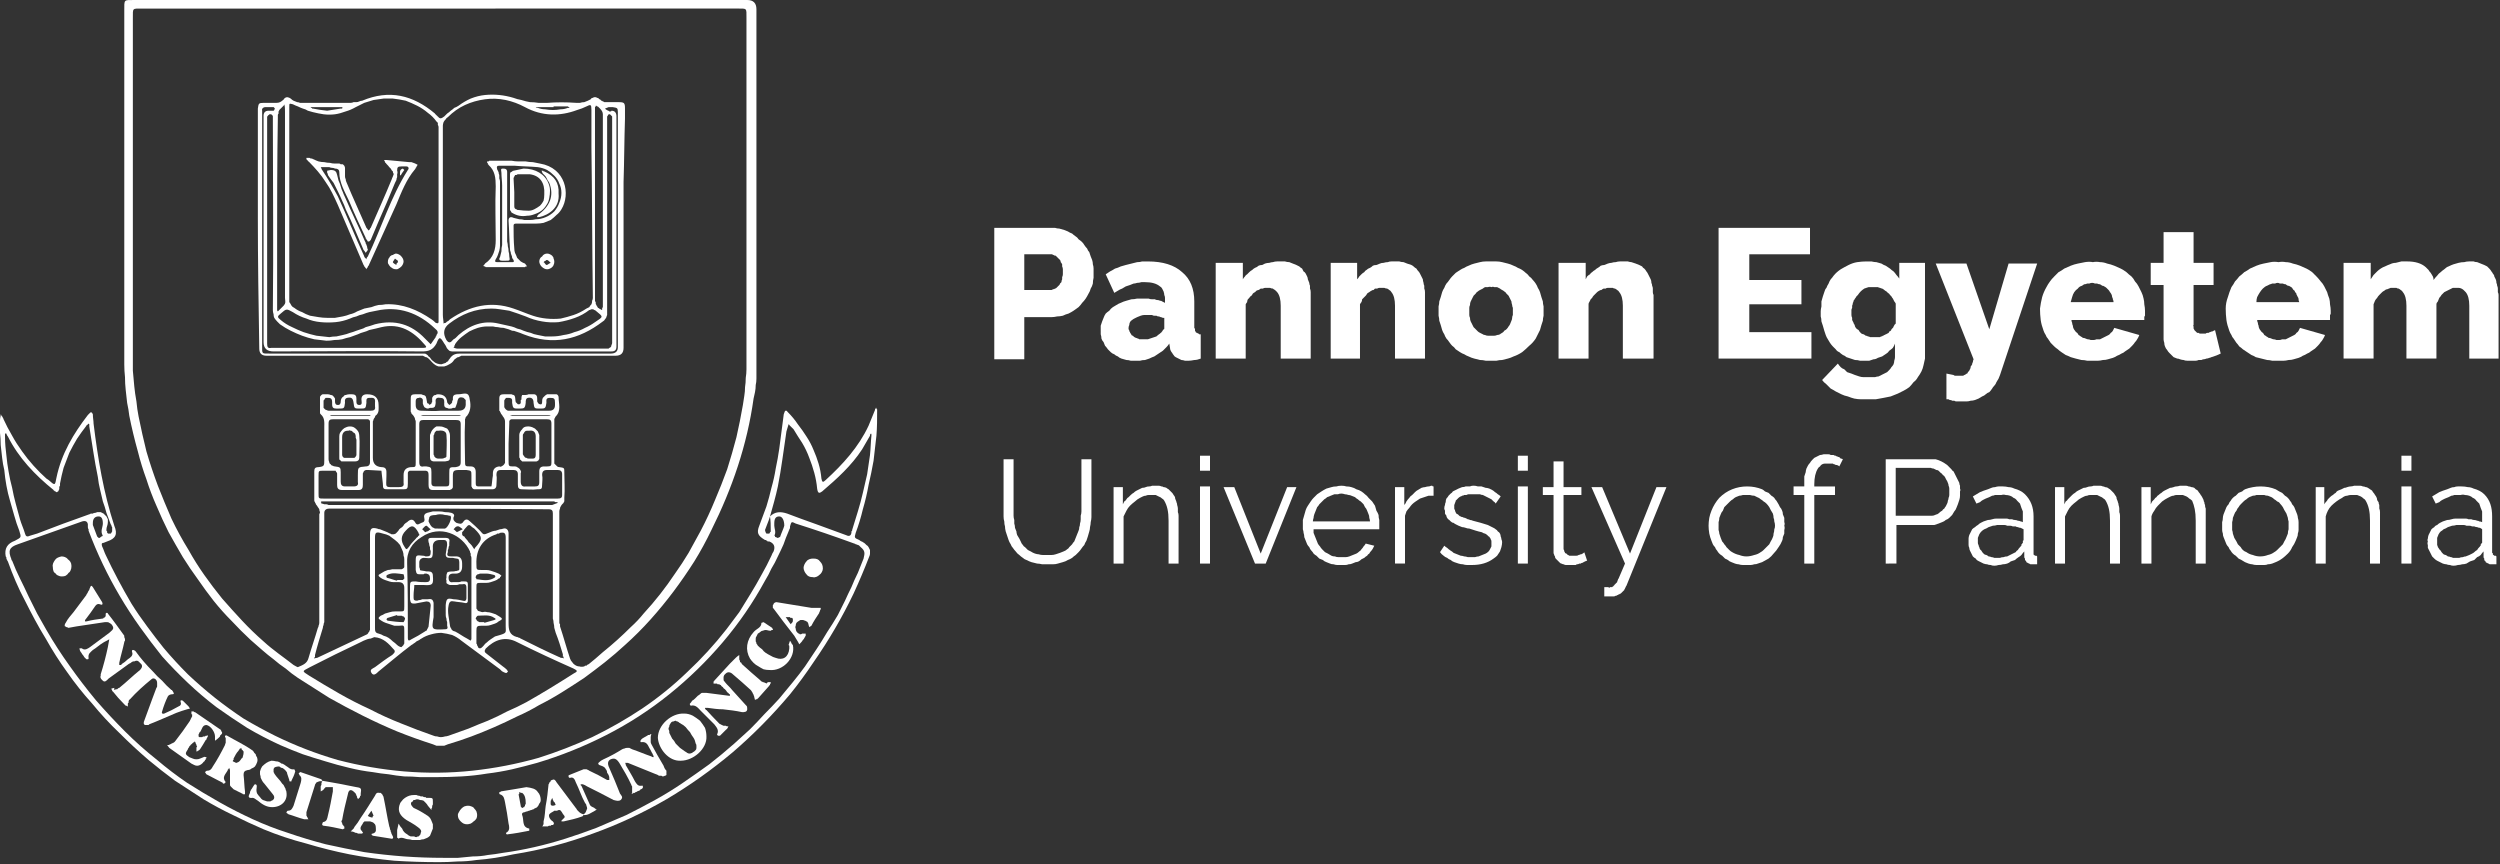 <svg version="1.2" xmlns="http://www.w3.org/2000/svg" viewBox="0 0 350 121" width="350" height="121">
	<rect x="0" y="0" width="350" height="121" fill="#333333" stroke="none"/>
	<title>pannon-uni-logo-white-svg</title>
	<style>
		.s0 { fill: #ffffff } 
	</style>
	<path id="Layer" fill-rule="evenodd" class="s0" d="m61.6 0h43q1.3 0 1.3 1.3v50.8q0 0.4 0 0.9 0 0.5-0.1 0.9 0 0.5-0.1 1-0.1 0.5-0.2 0.9c-0.9 6.5-3 12.6-5.9 18.4q-1.1 2.3-2.4 4.4-1.4 2.2-2.9 4.2-1.5 2-3.2 3.9-1.7 1.9-3.6 3.6-1.3 1.2-2.8 2.4-1.4 1.1-2.9 2.2-1.5 1-3.1 2-1.6 1-3.2 1.8-1.5 0.9-3.1 1.6-1.6 0.8-3.2 1.5-1.6 0.7-3.2 1.3-1.6 0.6-3.3 1.1-0.3 0.1-0.5 0.2-0.3 0-0.6 0-0.2 0-0.5 0-0.3-0.1-0.5-0.2-2.5-0.8-5-1.8-2.4-1-4.8-2.2-2.4-1.2-4.7-2.5-2.2-1.4-4.4-2.8-0.9-0.6-1.7-1.3-0.9-0.6-1.7-1.3-0.8-0.6-1.6-1.3-0.8-0.7-1.6-1.4-1.4-1.3-2.7-2.7-1.3-1.3-2.5-2.8-1.1-1.4-2.2-3-1.1-1.5-2.1-3.1-1-1.7-2-3.5-0.9-1.8-1.7-3.7-0.8-1.8-1.4-3.7-0.7-1.9-1.2-3.9-0.7-2.5-1.2-5-0.1-0.9-0.3-1.8-0.1-0.9-0.2-1.8-0.1-0.9-0.1-1.8-0.1-0.9-0.1-1.8 0-24.8 0-49.5c0-1.6-0.1-1.5 1.4-1.5zm0 1.2h-41.7c-1.4 0-1.3-0.1-1.3 1.3v47.3q0 1.1 0 2.1 0.1 1.1 0.2 2.2 0.1 1 0.3 2.1 0.1 1.1 0.3 2.1 0.5 2.5 1.1 4.9 0.7 2.4 1.6 4.8 0.9 2.3 1.9 4.6 1.1 2.3 2.4 4.4 1 1.8 2.2 3.5 1.2 1.7 2.5 3.3 1.4 1.6 2.8 3.1 1.4 1.5 3 2.9c1.3 1.2 2.8 2.2 4.2 3.3 0.2 0.1 0.5 0.3 0.6 0.3 0.7-0.3 1.3-0.5 1.5-1.3 0.4-1.4 0.9-2.8 1.3-4.2q0.1-0.1 0.1-0.3 0.1-0.2 0.1-0.4 0-0.2 0-0.4 0-0.2 0-0.4v-14.4q0.1-0.2 0.1-0.3-0.1-0.2-0.1-0.4-0.1-0.2-0.2-0.3-0.1-0.2-0.2-0.3-0.1-0.1-0.1-0.2-0.1-0.1-0.1-0.2-0.1-0.1-0.1-0.2 0-0.1 0-0.2c0-1.3 0-2.6 0-3.9 0-0.4 0.1-0.6 0.6-0.6 0.8-0.1 0.8-0.2 0.8-1v-4.6c0-0.6 0.1-1.3-0.5-1.8q0-0.1-0.1-0.1 0-0.1 0-0.1 0-0.1 0-0.1 0-0.1 0-0.2v-1.7q0-0.1 0-0.2 0-0.1 0.1-0.2 0.1-0.1 0.1-0.1 0.1-0.1 0.2-0.1h0.7q0.2 0 0.4 0.1 0.2 0 0.3 0.1 0.2 0.2 0.3 0.4 0 0.1 0 0.3v0.1c0 0.3 0.1 0.5 0.4 0.5 0.3 0 0.4-0.2 0.4-0.5q0-0.2 0.1-0.4 0.1-0.2 0.3-0.3 0.1-0.2 0.3-0.2 0.3-0.1 0.5-0.1h0.3c0.6 0 0.7 0.2 0.7 0.7 0 0.3-0.1 0.8 0.4 0.8 0.5 0 0.3-0.5 0.3-0.8 0-0.5 0.3-0.7 0.8-0.7q1.6 0 1.6 1.5c0 0.5 0.1 1-0.3 1.4q-0.2 0.1-0.2 0.3-0.1 0.1-0.2 0.3 0 0.1-0.1 0.3 0 0.1 0 0.3v4.8q0 1.2 1.2 1.3c0.5 0 0.7 0.2 0.7 0.7v0.5c0 1.8-0.4 1.6 1.7 1.6 0.5 0 0.8-0.1 0.7-0.6 0-0.4 0-0.8 0-1.1q0-1 1-1.1c0.7 0 0.7 0 0.7-0.7v-5.3q0-0.2 0-0.4 0-0.1-0.1-0.3 0-0.2-0.1-0.3-0.1-0.2-0.2-0.3-0.1-0.1-0.2-0.2 0-0.1 0-0.1-0.1-0.1-0.1-0.2 0-0.1 0-0.3 0-0.1 0-0.3 0-0.1 0-0.3 0-0.1 0-0.3 0-0.1 0-0.3c0-0.8 0-0.9 0.8-0.9q0.2 0 0.3 0 0.2 0 0.3 0 0.2 0 0.3 0.1 0.2 0 0.3 0.1c0.2 0.1 0.2 0.6 0.3 1q0 0 0.1 0.1 0 0 0.1 0 0 0.1 0.1 0.1 0 0.1 0.1 0.1 0 0 0-0.1 0.1 0 0.1 0 0.1-0.1 0.1-0.1 0-0.1 0-0.1 0.1-0.1 0.1-0.1 0 0 0-0.1 0 0 0-0.1 0 0 0-0.1 0-0.2 0-0.3 0.1-0.2 0.2-0.3 0.1-0.1 0.3-0.1 0.1-0.1 0.3-0.1 1.2 0 1.3 1.1c0 0.1 0.2 0.3 0.3 0.4 0.2-0.1 0.4-0.3 0.4-0.4q0-0.1 0-0.2 0.1 0 0.1-0.1 0-0.1 0-0.2 0 0 0-0.1c0-0.5 0.5-0.5 0.8-0.5 0.6 0 1.3-0.4 1.5 0.4 0.2 0.9 0.3 1.8-0.3 2.6q-0.1 0.1-0.2 0.2 0 0.1-0.1 0.3 0 0.1 0 0.2 0 0.1 0 0.3c-0.1 1.7 0 3.5 0 5.3 0 0.8 0 0.8 0.8 0.8 0.5 0 0.7 0.3 0.7 0.8v1.5c0 0.3 0 0.5 0.4 0.5q0.9 0 1.8 0c0.1-0.5 0.1-1 0.2-1.5v-0.3q0-0.9 0.9-1 0.2 0.1 0.3 0 0.2-0.1 0.3-0.2 0.1-0.1 0.2-0.3 0-0.1 0-0.3v-5.1q0-0.2 0-0.4 0-0.2-0.1-0.4-0.1-0.2-0.2-0.3-0.1-0.2-0.2-0.3-0.1-0.1-0.1-0.2-0.1-0.1-0.1-0.2 0 0-0.1-0.1 0-0.1 0-0.2c0-0.5 0-1 0-1.5 0-0.5 0.2-0.6 0.7-0.6q0.1 0 0.3 0 0.2 0 0.4 0 0.1 0 0.3 0 0.2 0.1 0.3 0.1c0.3 0.1 0.2 0.7 0.3 1q0.1 0.1 0.1 0.1 0.1 0.1 0.1 0.1 0.1 0.1 0.1 0.1 0.1 0 0.1 0 0.1 0 0.1 0 0.1 0 0.1-0.1 0 0 0.1 0 0-0.1 0-0.1 0-0.1 0-0.2 0-0.1 0-0.2 0.1 0 0.1-0.1 0-0.1 0-0.2c0-0.2 0.1-0.4 0.1-0.4q0.3 0 0.5 0 0.2 0 0.4-0.1 0.2 0 0.4 0 0.2 0 0.4 0c0.5 0.1 0.4 0.6 0.4 1 0.1 0.2 0.2 0.4 0.4 0.4 0.3 0.1 0.3-0.2 0.3-0.5q0-0.2 0.1-0.4 0.1-0.1 0.3-0.3 0.1-0.1 0.3-0.2 0.2 0 0.4 0 0.1 0 0.2 0 0.1 0 0.2 0 0.1 0 0.2 0 0.2 0 0.3 0c0.1 0 0.3 0.2 0.3 0.4 0 0.9 0.4 1.9-0.4 2.7q-0.1 0.1-0.1 0.2-0.1 0.1-0.1 0.2 0 0.1 0 0.2 0 0.1 0 0.2v5.5q0 0.1 0 0.3 0.1 0.1 0.2 0.2 0.1 0.1 0.2 0.2 0.1 0.1 0.3 0.1c0.7 0.1 0.7 0.1 0.7 0.7 0 1.2 0.1 2.4 0 3.6q0 0.1 0 0.3 0 0.1 0 0.2-0.1 0.1-0.1 0.2-0.1 0.1-0.2 0.2-0.1 0.1-0.2 0.3-0.1 0.1-0.1 0.3-0.1 0.2-0.1 0.4 0 0.2 0 0.4v14.7q0 0.1 0 0.2 0 0.1 0 0.3 0 0.1 0.1 0.2 0 0.1 0 0.3c0.5 1.5 0.9 3 1.4 4.5q0.1 0.3 0.3 0.5 0.2 0.3 0.4 0.4 0.3 0.2 0.6 0.2 0.3 0.1 0.7 0 0 0 0.1-0.1 0.1 0 0.2 0 0.1-0.1 0.1-0.1 0.1-0.1 0.2-0.1 1-0.8 2-1.7 1-0.8 2-1.7 1-0.9 1.9-1.8 1-0.9 1.8-1.9 1.2-1.3 2.3-2.7 1.1-1.4 2.1-2.9 1-1.4 1.9-2.9 0.9-1.6 1.7-3.1 1.1-2.1 2-4.3 0.9-2.1 1.7-4.3 0.7-2.2 1.3-4.5 0.5-2.2 0.9-4.5 0.1-0.6 0.2-1.3 0.1-0.6 0.1-1.2 0.1-0.6 0.1-1.3 0.1-0.6 0.1-1.2 0-24.6 0-49.2c0-1.4 0.1-1.3-1.3-1.3zm-9.2 88q-0.2 0.1-0.5 0.2-0.2 0-0.5 0.1-0.2 0.1-0.5 0.2-0.2 0.1-0.4 0.2-3.6 1.7-7.1 3.5c-1.1 0.6-1.2 0.5-0.1 1.2q2.1 1.3 4.2 2.5 2.1 1.2 4.3 2.2 2.1 1.1 4.4 2 2.2 0.9 4.5 1.7 0.2 0.1 0.5 0.1 0.3 0.1 0.5 0.1 0.3 0 0.6-0.1 0.2 0 0.5-0.1 1.4-0.5 2.8-1 1.4-0.6 2.7-1.1 1.4-0.6 2.7-1.3 1.4-0.6 2.7-1.3c2.3-1.3 4.4-2.6 6.6-4 0.6-0.3 0.6-0.4 0-0.7-2.7-1.2-5.3-2.4-7.9-3.7-1.7-0.9-3.2-0.3-4.4 0.9-0.2 0.3-0.2 0.5 0.1 0.7 0.8 0.6 1.5 1.2 2.3 1.8q0.3 0.2 0.6 0.5 0 0 0 0.1 0.1 0 0.1 0 0 0.1 0 0.1 0 0.1-0.1 0.1 0 0 0 0.1-0.1 0-0.1 0 0 0-0.1 0 0 0-0.1 0-0.1-0.1-0.2-0.1-0.1-0.1-0.2-0.1-0.1-0.1-0.1-0.1-0.1-0.1-0.2-0.2-2.7-2-5.4-4-0.6-0.5-1.3-0.8-0.7-0.2-1.5-0.3-0.7 0-1.4 0.2-0.8 0.2-1.4 0.6-0.2 0.1-0.3 0.2-0.2 0.1-0.4 0.2-0.2 0.2-0.4 0.3-0.1 0.1-0.3 0.2c-1.6 1.2-3.1 2.5-4.6 3.7-0.3 0.3-0.7 0.7-1 0.2-0.3-0.5 0.2-0.6 0.5-0.8 0.8-0.6 1.6-1.2 2.4-1.7 0.2-0.2 0.5-0.4 0.3-0.7-0.8-0.9-1.5-1.7-2.8-1.8zm9.1-18h-15.4c-0.4 0-0.7 0.2-0.7 0.6v14.5q0 0.2 0 0.4 0 0.2 0 0.4-0.1 0.2-0.1 0.4-0.1 0.2-0.1 0.4c-0.4 1.3-0.8 2.6-1.1 3.8q0 0.1 0 0.1 0 0.1 0 0.2-0.1 0-0.1 0.1 0 0 0 0.1 0.2-0.1 0.4-0.1c2.3-1.1 4.7-2.2 7-3.3q0.1-0.1 0.1-0.1 0.1-0.1 0.1-0.2 0.1 0 0.1-0.1 0-0.1 0.1-0.2 0-0.1 0-0.2 0-0.1 0-0.1 0-0.1 0-0.2 0-0.1 0-0.2v-12.6c0-0.9 0.2-1.1 1-0.9q0.2 0.1 0.4 0.1 0.3 0.1 0.5 0.2 0.2 0.1 0.5 0.2 0.2 0.1 0.4 0.2 0.1 0 0.2 0.1 0.2 0 0.3 0 0.1 0 0.3-0.1 0.1-0.1 0.2-0.2 0.2-0.2 0.3-0.4 0.2-0.2 0.4-0.3 0.2-0.2 0.3-0.4 0.2-0.2 0.4-0.3c0.4-0.4 0.8-0.5 1.1 0 0.3 0.6 0.6 0.2 0.9 0.1 0.4-0.1 0.5-0.3 0.4-0.7-0.1-0.4 0.1-0.6 0.4-0.7q0.4-0.1 0.8-0.2 0.5 0 0.9 0 0.4 0 0.8 0.1 0.5 0 0.9 0.1c0.3 0.1 0.5 0.3 0.3 0.6-0.1 0.4 0.1 0.6 0.4 0.8 0.4 0.1 0.7 0.3 1-0.2 0.3-0.4 0.6-0.3 0.9 0q0.7 0.6 1.4 1.3c0.5 0.6 0.5 0.6 1.2 0.3q0.3-0.1 0.5-0.2 0.3-0.1 0.5-0.1 0.3-0.1 0.6-0.2 0.2 0 0.5-0.1c0.4-0.1 0.7 0.2 0.7 0.7v0.7c0 4 0 7.9 0 11.8 0 1 0.1 1.7 1.2 2q0 0 0.1 0 0.1 0 0.1 0.1 0.1 0 0.2 0 0 0.1 0.1 0.1c1.8 0.9 3.6 1.8 5.4 2.6q0.1 0 0.2 0.1 0 0 0.1 0 0.1 0 0.1 0 0.1 0 0.2 0.1 0-0.1 0-0.2 0-0.1-0.1-0.1 0-0.1 0-0.2 0 0 0-0.1c-0.3-1-0.6-2-1-3q-0.1-0.4-0.2-0.7 0-0.3-0.1-0.7 0-0.3-0.1-0.6 0-0.4 0-0.7v-14c0-0.4-0.1-0.6-0.6-0.6zm16.6-1.4c0.4 0 0.6-0.1 0.6-0.5v-2.9c0-0.4-0.2-0.6-0.6-0.6h-1.5c-0.5 0-0.7 0.2-0.7 0.7 0.1 0.5 0 0.9 0 1.3 0 0.7-0.1 0.7-0.7 0.7-0.6 0.1-1.4 0-2.1 0-0.5 0-0.6-0.2-0.6-0.7v-1.4c0-0.4-0.2-0.6-0.6-0.6h-1.8c-0.5 0-0.6 0.3-0.6 0.7 0.1 0.4 0 0.9 0 1.4 0 0.4-0.2 0.6-0.6 0.6h-2.3q-0.1 0-0.2 0-0.1 0-0.2-0.1 0 0-0.1-0.1 0-0.1-0.1-0.2v-1.5c0-0.7 0-0.7-0.7-0.8h-0.9c-0.9 0-1 0.1-1 0.9v1.3q0 0.1 0 0.2 0 0.1-0.1 0.2 0 0-0.1 0.1-0.1 0-0.2 0.1h-2.4c-0.5 0-0.6-0.3-0.6-0.7 0-0.4 0-1 0-1.4 0-0.4-0.1-0.6-0.5-0.6h-1.9q-0.1 0-0.2 0-0.1 0-0.2 0.1-0.1 0.1-0.1 0.2 0 0.1 0 0.2v1.3c0 0.8-0.1 0.8-0.8 0.8h-1.9c-0.7 0-0.8 0-0.8-0.8q-0.1-0.9-0.2-1.8l-1.8-0.1h-0.2q-0.1 0-0.2 0-0.1 0.1-0.2 0.1-0.1 0.1-0.1 0.2-0.1 0.1-0.1 0.2v1.6c0 0.4-0.1 0.7-0.6 0.7h-2.3c-0.6 0-0.7-0.3-0.7-0.7v-1.4q0-0.1 0-0.2 0-0.1-0.1-0.2-0.1-0.1-0.1-0.2-0.1 0-0.2 0h-1.5c-0.7 0-0.7 0-0.7 0.7v2.5c0 0.7 0 0.7 0.7 0.7zm-12.1 13.8v-5.3q0-0.1 0-0.2 0-0.2-0.1-0.3 0-0.2 0-0.3-0.1-0.1-0.1-0.3c-1.1-2.4-4.2-3.8-6.8-2-1.3 0.8-2.1 2-2 3.7 0.1 3.4 0.1 6.8 0.1 10.2v0.2c0 0.5 0.2 0.4 0.5 0.2 0.6-0.3 1.3-0.7 1.9-1.1q0.1-0.1 0.2-0.1 0.1-0.1 0.1-0.2 0.1-0.1 0.1-0.2 0.1-0.1 0.1-0.2c0.1-1 0.2-2 0.3-2.9q0-0.6-0.6-0.6c-0.5 0.1-1.1 0.2-1.6 0.3-0.5 0-0.6 0-0.7-0.6 0-0.6 0-1.2 0-1.8 0-0.7 0.1-0.7 0.8-0.7 0.5 0.1 1 0.1 1.4 0.1 0.4 0 0.6-0.1 0.6-0.5 0-0.4-0.1-0.6-0.5-0.7q-0.1 0-0.2 0-0.1 0-0.2 0.1-0.1 0-0.2 0-0.1 0-0.2 0c-0.5 0-0.6 0-0.7-0.6 0-0.4 0-0.8 0-1.3 0-0.8 0.1-0.8 1-0.7 0.1 0 0.2 0 0.4 0.1 0.6 0 0.7-0.1 0.7-0.7q0-0.1-0.1-0.3 0-0.2 0-0.3-0.1-0.2-0.1-0.3 0-0.2-0.1-0.4c-0.1-0.5 0-0.6 0.5-0.6h1.8c0.6 0 0.7 0.2 0.6 0.7q0 0.2 0 0.4-0.1 0.1-0.1 0.3 0 0.2-0.1 0.3 0 0.2 0 0.3c-0.2 0.5 0 0.6 0.5 0.6h0.5q1-0.1 1 1v0.4q0 1.1-1.1 1h-0.1c-0.5 0-0.7 0.2-0.7 0.6 0 0.4 0.2 0.7 0.6 0.6q0.2 0 0.4 0 0.2 0 0.4 0 0.2 0 0.4-0.1 0.2 0 0.4 0c0.3 0 0.5 0 0.5 0.4v2.3c0 0.3-0.2 0.4-0.5 0.3-0.4-0.1-0.9-0.1-1.4-0.2-0.5-0.1-0.7 0-0.8 0.6-0.2 0.9 0.1 1.9 0.2 2.8q0 0.1 0.1 0.3 0.1 0.1 0.1 0.2 0.1 0.1 0.2 0.2 0.2 0.1 0.3 0.1c0.6 0.3 1.1 0.7 1.7 1 0.2 0.1 0.3 0.2 0.5 0.3q0-0.1 0.1-0.2 0-0.1 0-0.1 0-0.1 0-0.2 0-0.1 0-0.1c0-1.9 0-3.7 0-5.6zm4.8-1.9v-6.4c0-0.7-0.2-0.8-0.8-0.7q-0.1 0-0.1 0.1-0.1 0-0.2 0 0 0-0.1 0 0 0-0.1 0.1c-1.9 0.6-2.9 2.1-2.8 4.2 0 0.8 0 0.8 0.8 0.8q0.3 0 0.6 0 0.3 0 0.6 0.1 0.3 0.1 0.6 0.2 0.3 0.1 0.5 0.2c0.2 0.1 0.4 0.3 0.4 0.3q-0.1 0.1-0.1 0.1 0 0.1-0.1 0.1 0 0.1 0 0.1-0.1 0.1-0.2 0.1-0.2 0.2-0.5 0.3-0.3 0.1-0.6 0.2-0.3 0.1-0.6 0.1-0.4 0-0.7 0c-0.7 0-0.7 0-0.7 0.7v2.5q0 0.2 0 0.4 0.1 0.1 0.2 0.3 0.2 0.1 0.3 0.1 0.2 0.1 0.4 0.1 0.3-0.1 0.6 0 0.3 0 0.6 0.1 0.3 0.1 0.6 0.2 0.2 0.1 0.5 0.3c0.5 0.3 0.5 0.4-0.1 0.7q-0.2 0.2-0.5 0.3-0.3 0.1-0.6 0.2-0.3 0.1-0.6 0.1-0.4 0-0.7 0c-0.6 0-0.7 0.1-0.7 0.7q0 0.2 0 0.4 0 0.2 0 0.4 0 0.2 0 0.4 0 0.2 0 0.4 0 0.1 0 0.2 0.1 0.1 0.1 0.2 0 0.1 0.1 0.2 0 0.1 0.1 0.2c0.3 0.2 0.5-0.1 0.7-0.3q0.2-0.3 0.5-0.5 0.2-0.2 0.5-0.4 0.3-0.2 0.6-0.4 0.3-0.1 0.7-0.2c1-0.3 0.8-0.4 0.8-1.2zm-18.3 6.2c0 0.4 0 0.7 0.5 0.8q0.4 0.1 0.7 0.3 0.4 0.1 0.7 0.3 0.3 0.2 0.6 0.5 0.3 0.2 0.6 0.5c0.2 0.2 0.5 0.3 0.6 0.3q0.1-0.1 0.2-0.2 0 0 0.1-0.1 0-0.1 0.1-0.2 0-0.1 0-0.2 0-0.2 0-0.4 0-0.2 0-0.4 0-0.2 0-0.4 0-0.2 0-0.4c0-0.7 0-0.8-0.7-0.7q-0.4 0-0.7 0-0.3-0.1-0.6-0.2-0.3-0.1-0.6-0.2-0.3-0.1-0.6-0.3c-0.5-0.3-0.5-0.4-0.1-0.7q0.3-0.1 0.6-0.3 0.4-0.1 0.7-0.2 0.3-0.1 0.7-0.1 0.3 0 0.6 0c0.7 0 0.7 0 0.7-0.7v-2.6q0-0.8-0.8-0.8-0.3 0-0.7 0-0.3 0-0.6-0.1-0.3-0.1-0.6-0.2-0.3-0.1-0.6-0.3c-0.4-0.3-0.4-0.4 0-0.6q0.3-0.2 0.5-0.3 0.3-0.1 0.5-0.2 0.3 0 0.6-0.1 0.2 0 0.5 0 0.1 0 0.2 0 0.1 0 0.2 0 0.1 0 0.2 0 0.1 0 0.2 0c0.1 0 0.4-0.2 0.4-0.3q0-0.2 0-0.5 0-0.3 0-0.6 0-0.3-0.1-0.5 0-0.3-0.1-0.6-0.2-0.5-0.4-0.9-0.3-0.4-0.7-0.7-0.4-0.3-0.8-0.6-0.4-0.2-0.9-0.3c-1-0.3-1.1-0.2-1.1 0.7zm9.9-2.2v-1c0.1-0.9 0.2-1 1.1-0.8 0.4 0 0.9 0.1 1.3 0.2 0.3 0.1 0.5 0 0.5-0.4v-1.4c0-0.5-0.2-0.6-0.6-0.5q-0.2 0-0.4 0-0.2 0.1-0.4 0.1-0.2 0-0.5 0-0.2 0-0.4 0c-0.1 0-0.5-0.2-0.5-0.3q0-0.2 0-0.4-0.1-0.1 0-0.3 0-0.2 0-0.3 0-0.2 0.1-0.4c0-0.2 0.6-0.2 1-0.2 0.1-0.1 0.3 0 0.4-0.1 0.2 0 0.3-0.1 0.3-0.2q0-0.2 0-0.3 0-0.2 0-0.4 0-0.2 0-0.3 0-0.2-0.1-0.4c0-0.1-0.5-0.1-0.8-0.2h-0.4c-0.4 0-0.6-0.1-0.6-0.5q0.1-0.7 0.2-1.3c0-0.5-0.1-0.7-0.5-0.7h-0.5q-1.1 0-1 1.1c0 1.6 0 1.5-1.3 1.4-0.2 0-0.5 0.2-0.5 0.3q-0.1 0.1-0.1 0.3 0 0.2 0 0.4 0 0.1 0 0.3 0.1 0.2 0.1 0.4c0 0.1 0.6 0.1 0.9 0.2h0.3c0.4 0 0.6 0.2 0.6 0.6 0.1 1.2 0 1.4-1.3 1.3-0.4 0-0.9 0-1.3 0 0 0.5-0.1 0.9-0.1 1.4v0.4c0 0.3 0.1 0.4 0.5 0.4q0.2-0.1 0.4-0.1 0.1 0 0.3-0.1 0.2 0 0.4 0 0.1 0 0.3 0c0.6-0.1 0.8 0 0.9 0.5q0 0.3 0 0.5 0 0.3 0 0.5 0 0.3 0 0.5 0 0.2 0 0.5c-0.3 1.8-0.3 1.8 1.6 1.7 0.4 0 0.4-0.2 0.3-0.5q0-0.2 0-0.5-0.1-0.2-0.1-0.5-0.1-0.2-0.1-0.5 0-0.2 0-0.4zm8.8-23.6v2.4c0 0.8 0 0.8 0.8 0.8h0.1q0.2 0 0.3 0.1 0.2 0.1 0.3 0.2 0.1 0.1 0.2 0.3 0.1 0.2 0 0.3v1.2c0 0.5 0.2 0.8 0.7 0.7 0.4 0 0.9 0 1.3 0 0.4 0 0.6-0.1 0.6-0.6v-1.5c0-0.5 0.2-0.7 0.7-0.7h0.4c0.5 0 0.6-0.1 0.6-0.5v-5.5c0-0.5-0.2-0.6-0.6-0.6h-4.7q-0.2 0-0.3 0-0.1 0-0.2 0.1-0.1 0.1-0.1 0.2 0 0.1 0 0.3zm-12.5-0.1v2.7c0 0.5 0.2 0.7 0.6 0.6h0.4c0.6 0.1 0.7 0.1 0.7 0.8v1.5c0 0.4 0.2 0.5 0.6 0.5h1.4c0.4 0 0.5-0.1 0.5-0.5v-1.3c0-0.9 0-0.9 0.9-0.9 0.5-0.1 0.7-0.2 0.7-0.7v-5.3c0-0.5-0.2-0.6-0.7-0.6h-4.5c-0.4 0-0.6 0.1-0.6 0.6zm-12.7 2.3q0 0.2 0.1 0.4 0 0.2 0.2 0.3 0.1 0.2 0.3 0.2 0.1 0.1 0.3 0.1c0.7 0.1 0.8 0.1 0.8 0.8v1.3c0 0.4 0.1 0.7 0.6 0.7h1.2c0.5 0 0.7-0.2 0.6-0.6 0-0.4 0-0.7 0-1 0-1.1 0-1.1 1.1-1.2 0.4 0 0.6-0.2 0.6-0.6v-5.5q0-0.1 0-0.2 0-0.1-0.1-0.2-0.1-0.1-0.2-0.1-0.1 0-0.3 0h-4.6c-0.4 0-0.6 0.1-0.6 0.6zm15.6 5.9h-16.5q0 0-0.1 0 0 0 0 0 0 0 0 0-0.1 0.1-0.1 0.1c0.1 0 0.1 0.2 0.1 0.2q0.2 0 0.4 0.1 0.1 0 0.3 0 0.1 0 0.3 0.1 0.2 0 0.3 0h30.5q0.1 0 0.1 0 0.1 0 0.2 0 0 0 0.1 0 0 0 0.1 0c0.3-0.1 0.5-0.2 0.8-0.3q-0.1-0.1-0.1-0.1-0.1 0-0.2 0-0.1 0-0.2-0.1-0.1 0-0.2 0zm-12.8-12.7h3.1c0.4 0 0.7-0.1 0.6-0.6q0 0 0-0.1 0-0.1 0-0.2 0 0 0-0.1 0-0.1 0-0.1c0.1-0.8-0.3-0.7-0.8-0.7-0.5 0-0.4 0.4-0.4 0.7-0.1 0.8-0.1 0.8-0.9 0.8-0.8 0-0.8 0-0.9-0.8-0.1-0.7-0.3-0.8-0.9-0.7-0.4 0.1-0.3 0.5-0.3 0.7-0.1 0.8-0.1 0.8-0.9 0.8h-0.3c-0.4 0-0.6-0.1-0.6-0.6v-0.3c0-0.6-0.3-0.6-0.7-0.6q-0.1 0-0.2 0-0.1 0.1-0.1 0.1-0.1 0.1-0.1 0.2-0.1 0-0.1 0.1v0.7q0 0.1 0 0.3 0.1 0.1 0.2 0.2 0.1 0.1 0.2 0.1 0.2 0.1 0.3 0.1c1 0 1.9 0 2.8 0zm12.9 0h2.5q1.1 0 1-1.1v-0.3q0-0.1 0-0.1-0.1-0.1-0.1-0.1-0.1-0.1-0.1-0.1-0.1-0.1-0.1-0.1c-0.6-0.2-0.8 0-0.9 0.7-0.1 0.2-0.2 0.7-0.3 0.7q-0.1 0-0.3 0-0.1 0.1-0.3 0.1-0.2 0-0.3 0-0.2-0.1-0.3-0.1c-0.4-0.1-0.3-0.5-0.3-0.8 0-0.4-0.1-0.6-0.6-0.6-0.4-0.1-0.7 0.1-0.6 0.6 0 0.3-0.1 0.7-0.2 0.7q-0.1 0.1-0.3 0.1-0.1 0-0.3 0-0.2 0.1-0.3 0.1-0.2 0-0.3-0.1c-0.2 0-0.3-0.3-0.4-0.6q0 0 0-0.1 0 0 0 0 0-0.1 0-0.1 0-0.1 0-0.1 0-0.1 0-0.2 0-0.1-0.1-0.2-0.1-0.1-0.2-0.1-0.1-0.1-0.2 0c-0.3 0-0.5 0.1-0.5 0.5v0.5q0 0.8 0.8 0.8c0.8 0 1.8 0.1 2.7 0zm12.5 0h2.7q0.8 0 0.8-0.8v-0.3c0-0.6-0.1-0.7-0.7-0.7-0.6 0-0.5 0.3-0.5 0.7-0.1 0.8-0.2 0.8-0.9 0.8-0.8 0-0.8 0-0.9-0.8 0-0.6-0.3-0.8-0.8-0.7-0.3 0.1-0.3 0.4-0.3 0.7-0.1 0.8-0.2 0.8-1 0.8-0.7 0-0.8 0-0.9-0.8v-0.3c0-0.4-0.3-0.4-0.6-0.4q-0.1 0-0.2 0-0.1 0-0.1 0.1-0.1 0-0.1 0.1-0.1 0.1-0.1 0.2v0.6q0 0.2 0 0.3 0.1 0.2 0.2 0.3 0.1 0.1 0.3 0.2 0.1 0 0.3 0c0.9 0 1.8 0 2.8 0zm-12.6 16.5h0.7c0.4-0.1 1-1.4 0.8-1.7q0 0 0 0 0-0.1-0.1-0.1 0 0 0 0 0 0-0.1 0-0.3-0.1-0.6-0.1-0.3-0.1-0.7-0.1-0.3 0-0.6 0.1-0.4 0-0.7 0.1 0 0-0.1 0.1 0 0 0 0-0.1 0.1-0.1 0.1 0 0.1 0 0.1-0.1 0.3-0.1 0.5 0.1 0.2 0.2 0.4 0.1 0.2 0.3 0.4 0.2 0.1 0.4 0.2 0.1 0 0.1 0 0.1 0 0.1 0 0.1 0 0.1 0 0.1 0 0.1 0zm4.8 2.9l0.1-0.2c1.1-1.2 1.1-1.5-0.1-2.7-0.1-0.1-0.2-0.1-0.3-0.2-0.4-0.4-0.5-0.4-0.9 0.1q-0.2 0.2-0.3 0.4-0.1 0.1-0.2 0.2 0 0.1 0 0.3 0 0.1 0.1 0.2 0.1 0.1 0.2 0.1 0.1 0.2 0.3 0.4 0.2 0.2 0.3 0.4 0.2 0.2 0.3 0.3 0.2 0.2 0.3 0.4zm-7.7-2q0 0 0 0 0-0.1 0-0.1 0-0.1-0.1-0.1 0 0 0-0.1c-0.6-1.1-1-1.2-1.8-0.3q-1 1-0.2 2.2c0.3 0.5 0.3 0.5 0.7 0 0.3-0.5 0.7-0.8 1.1-1.3q0 0 0.1 0 0-0.1 0-0.1 0.1-0.1 0.1-0.1 0.1 0 0.1-0.1zm9.4 5.4q-0.1 0-0.3 0-0.1 0-0.3 0-0.1 0-0.3 0-0.2 0.1-0.3 0.1c-0.1 0-0.3 0.2-0.3 0.4q0 0 0 0.1 0 0 0.1 0.1 0 0 0 0.1 0.1 0 0.1 0c0.8 0.1 1.6 0.3 2.4-0.2 0.2-0.1 0.2-0.3 0-0.4-0.4-0.1-0.8-0.2-1.1-0.2zm-0.3 6.8v0.1q0.7-0.2 1.4-0.4c0.3-0.1 0.2-0.2 0-0.3-0.7-0.5-1.5-0.3-2.3-0.3-0.1 0-0.3 0.3-0.3 0.4q0 0.1 0.1 0.1 0 0.1 0 0.1 0.1 0.1 0.1 0.1 0.1 0.1 0.1 0.1 0.1 0 0.2 0.1 0.2 0 0.3 0 0.1 0 0.2 0 0.1 0 0.2 0zm-12.2-5.8v-0.1q0.1 0 0.2 0 0.1 0 0.2 0 0.1 0 0.2 0 0.1 0 0.2 0 0 0 0.1-0.1 0 0 0 0 0.1-0.1 0.1-0.1 0-0.1 0-0.1c0-0.2-0.1-0.5-0.1-0.5-0.8-0.1-1.6-0.3-2.3 0.1q-0.1 0.1-0.1 0.1 0 0.1 0 0.1 0 0 0 0.1 0 0 0.1 0.1c0.5 0.1 0.9 0.3 1.4 0.4zm0 4.9v-0.1q-0.6 0.2-1.3 0.4c-0.1 0-0.1 0.1-0.2 0.2 0.1 0.1 0.1 0.2 0.2 0.2 0.7 0.1 1.5 0.2 2.2 0.2 0 0 0.2-0.3 0.2-0.5q0 0 0-0.1-0.1 0-0.1-0.1 0 0-0.1-0.1-0.1 0-0.1 0-0.1-0.1-0.2-0.1-0.1 0-0.2 0-0.1 0-0.2 0-0.1 0-0.2 0zm-6.5-28.1h-2.6-0.3c0.1 0.1 0.2 0.1 0.2 0.1h5.2q0 0 0.1 0 0 0 0 0 0.1 0 0.1 0 0 0 0.1-0.1-0.1 0-0.1 0 0 0-0.1 0 0 0 0 0-0.1 0-0.1 0zm10.1 0l-0.3 0.1q0 0 0 0 0.1 0 0.1 0 0 0 0.1 0 0 0 0 0h5.2q0 0 0.1 0 0 0 0 0 0.1 0 0.1 0 0 0 0 0c0-0.1-0.2-0.1-0.3-0.1zm12.5 0l-0.3 0.1q0 0 0 0 0.1 0 0.1 0 0 0 0.1 0 0 0 0 0h5.2q0 0 0.1 0 0 0 0 0 0.1 0 0.1 0 0 0 0.1 0c-0.1-0.1-0.3-0.1-0.4-0.1zm-6.9 16c-0.4-0.3-0.6-0.5-0.8-0.4-0.2 0-0.3 0.2-0.5 0.4 0.2 0.1 0.4 0.4 0.5 0.4q0.1-0.1 0.2-0.1 0.1-0.1 0.2-0.1 0.1-0.1 0.2-0.1 0.1-0.1 0.2-0.1zm-4.5 0c-0.3-0.2-0.5-0.5-0.6-0.5-0.2 0-0.4 0.3-0.6 0.5 0.2 0.1 0.3 0.4 0.5 0.4q0.1-0.1 0.2-0.1 0.1 0 0.2-0.1 0.1 0 0.1-0.1 0.1 0 0.2-0.1z"/>
	<path id="Layer" fill-rule="evenodd" class="s0" d="m61.4 120.7q-3.1 0-6.2-0.2-3.2-0.3-6.3-0.9-3-0.6-6-1.5-3.1-0.8-6-2-2.1-0.9-4.3-2-2.1-1-4.1-2.2-2-1.3-4-2.6-1.9-1.4-3.7-2.9-2.1-1.8-4.1-3.8-2-1.9-3.8-4.1-1.9-2.1-3.5-4.4-1.6-2.2-3-4.7-0.8-1.3-1.5-2.6-0.7-1.3-1.4-2.7-0.7-1.3-1.3-2.7-0.6-1.4-1.1-2.8-0.1-0.1-0.1-0.2 0-0.1-0.1-0.1 0-0.1 0-0.2 0-0.1-0.1-0.2c-0.2-1.1 0.2-1.8 1.3-2.2 0.9-0.5 0.9-0.4 0.6-1.4q-0.4-1-0.7-2.1-0.3-1-0.6-2.1-0.3-1-0.5-2.1-0.2-1.1-0.3-2.2-0.2-0.8-0.3-1.7-0.1-0.9-0.2-1.8 0-0.9-0.1-1.7 0-0.9 0-1.8c0-0.3 0.1-0.5 0.1-0.8q0.1 0.1 0.1 0.2 0.1 0.1 0.1 0.1 0.1 0.1 0.1 0.2 0.1 0.1 0.1 0.2 0.5 1.1 1.2 2.3 0.6 1.1 1.4 2.2 0.7 1 1.6 2 0.9 1 1.8 1.8l0.3 0.2c0.9 0.8 0.9 0.8 1.1-0.3 0.7-3.4 2.4-6.2 4.4-8.8 0.1-0.1 0.1-0.1 0.2-0.2q0.3-0.4 0.5 0.1c0 0.5 0.1 0.9 0.1 1.3 0.6 4.9 1.4 9.7 2.9 14.3 0.5 1.2 0.2 1.8-1 2.2-0.2 0.1-0.3 0.1-0.5 0.2-0.3 0-0.3 0.2-0.2 0.5 0.2 0.4 0.3 0.8 0.5 1.2q0.8 1.7 1.7 3.4 0.9 1.7 1.9 3.4 1 1.6 2.2 3.2 1.1 1.5 2.3 3 1.6 1.9 3.4 3.7 1.8 1.7 3.8 3.3 1.9 1.5 4 2.9 2.2 1.3 4.4 2.4 4.3 2.1 8.8 3.4 4.6 1.2 9.3 1.6 4.8 0.4 9.5-0.1 4.7-0.5 9.3-1.8 3.8-1.2 7.5-2.9 3.7-1.8 7-4 3.4-2.3 6.3-5.1 3-2.8 5.5-6 0.9-1.2 1.8-2.4 0.8-1.3 1.6-2.6 0.8-1.3 1.5-2.6 0.8-1.4 1.4-2.7 0.1-0.3 0.3-0.6 0.4-1-0.6-1.4-0.1 0-0.2 0-0.1 0-0.1-0.1-0.1 0-0.2-0.1-0.1 0-0.1 0c-1-0.6-1.2-1-0.8-2q0.5-1.3 1-2.7 0.4-1.3 0.7-2.6 0.4-1.4 0.6-2.7 0.3-1.4 0.5-2.8c0.2-1.5 0.4-3 0.6-4.6q0-0.2 0.1-0.4c0.1-0.4 0.3-0.4 0.5-0.1q0.8 0.8 1.4 1.7 0.7 0.9 1.2 1.7 0.6 0.9 1 1.9 0.4 0.9 0.7 1.9 0.3 1 0.4 2.1c0.1 0.5 0.2 0.6 0.6 0.2 2.4-2.2 4.6-4.6 6-7.6 0.3-0.7 0.6-1.5 0.9-2.2q0-0.1 0-0.1 0 0 0.1-0.1 0 0 0-0.1 0 0 0 0 0.1 0 0.1 0 0 0.1 0 0.1 0 0.1 0.1 0.1 0 0 0 0.1c0 1.2 0 2.4-0.1 3.6q-0.2 1.8-0.4 3.5-0.3 1.7-0.7 3.4-0.3 1.7-0.8 3.4-0.4 1.7-1 3.3c-0.2 0.7-0.2 0.7 0.5 1q0.1 0.1 0.3 0.2 0.1 0 0.2 0.1 0.2 0.1 0.3 0.2 0.1 0.1 0.2 0.2 0.2 0.1 0.3 0.3 0.1 0.2 0.2 0.4 0 0.3 0 0.5 0 0.2-0.1 0.4-1 2.6-2.2 5.2-1.2 2.5-2.6 4.9-1.4 2.4-3 4.7-1.6 2.4-3.3 4.5-3.7 4.4-8 8.1-4.4 3.7-9.3 6.6-5 2.9-10.3 4.8-5.4 2-11.1 2.9-1.3 0.3-2.6 0.5-1.3 0.2-2.6 0.3-1.3 0.2-2.6 0.2-1.4 0.1-2.7 0.1zm46.4-48.4c0.7-0.7 1.5-0.7 2.4-0.4 1.3 0.5 2.7 1 4.1 1.5l4.1 1.5c0.4 0.2 0.7 0.2 0.8-0.3q0-0.1 0-0.1 0-0.1 0-0.1 0 0 0.1-0.1 0 0 0-0.1 0.4-1.3 0.8-2.6 0.4-1.3 0.7-2.6 0.3-1.3 0.6-2.6 0.2-1.3 0.4-2.7c0.1-0.9 0.1-1.8 0.2-2.7q0 0 0-0.1 0 0 0-0.1 0 0 0 0 0-0.1-0.1-0.1 0 0 0 0.1 0 0-0.1 0 0 0.1 0 0.1 0 0.1 0 0.1-0.6 1-1.1 1.9c-1.5 2.3-3.5 4.1-5.6 5.9-0.4 0.3-0.6 0.3-0.7-0.4q-0.1-1.1-0.4-2.2-0.3-1.1-0.7-2.1-0.4-1.1-1-2.1-0.6-0.9-1.2-1.9-0.1-0.1-0.2-0.2-0.1-0.1-0.2-0.2-0.1-0.1-0.2-0.2 0-0.1-0.1-0.1c-0.1 0.3-0.2 0.7-0.3 1-0.4 2.6-0.7 5.2-1.2 7.7-0.3 1.4-0.7 2.8-1.1 4.2-0.2 0.7-0.5 1.3-0.7 1.9 0 0.1 0.1 0.4 0.2 0.5q0.1 0 0.1 0 0.1 0 0.1 0 0.1 0 0.1 0 0.1 0 0.1 0 0.1-0.1 0.1-0.2 0.1 0 0.1-0.1 0-0.1 0-0.2 0 0 0-0.1c0-0.6 0-1.1-0.1-1.8zm-45.7 47.8q1 0 2 0 1.1-0.1 2.1-0.2 1.1 0 2.1-0.2 1-0.1 2.1-0.3 2.2-0.3 4.4-0.8 2.2-0.5 4.4-1.2 2.2-0.7 4.3-1.5 2.1-0.9 4.2-1.8 2-1 4-2.1 2-1.1 3.9-2.4 1.9-1.3 3.7-2.6 1.8-1.4 3.5-2.9 1.1-1 2.2-2 1-1 2-2.1 1.1-1.1 2.1-2.2 0.9-1.1 1.9-2.3 0.9-1.1 1.7-2.2 0.8-1.2 1.6-2.4 0.8-1.2 1.5-2.4 0.8-1.2 1.5-2.4 0.5-1 1-2 0.4-0.9 0.9-1.9 0.4-1 0.9-2 0.4-1 0.8-2c0.2-0.8 0.2-1.1-0.4-1.6q-0.1-0.1-0.2-0.2-0.1-0.1-0.2-0.1-0.2-0.1-0.3-0.1-0.1-0.1-0.2-0.1-4.1-1.5-8.2-2.8c-0.6-0.3-0.6-0.3-0.8 0.4q0 0.1 0 0.2 0 0.1-0.1 0.2 0 0.1 0 0.1-0.1 0.1-0.1 0.2-0.4 0.9-0.7 1.8-0.4 0.9-0.8 1.7-0.4 0.9-0.9 1.7-0.4 0.9-0.9 1.7-2.5 4.6-5.9 8.6-3.4 4-7.5 7.3-4.1 3.3-8.8 5.7-4.7 2.4-9.7 3.9-1.8 0.5-3.5 0.9-1.8 0.4-3.5 0.6-1.8 0.3-3.6 0.4-1.8 0.1-3.6 0.1-1.1 0-2.2 0-1.1-0.1-2.2-0.1-1.1-0.1-2.2-0.3-1.1-0.1-2.2-0.3-1.7-0.2-3.3-0.6-1.7-0.4-3.3-0.9-1.7-0.5-3.2-1-1.6-0.6-3.2-1.3-2.4-1.1-4.6-2.4-2.2-1.4-4.3-2.9-2.1-1.6-4-3.4-1.9-1.8-3.6-3.7-1.6-2-3.1-4.1-1.5-2.1-2.8-4.3-1.3-2.2-2.4-4.5-1.1-2.3-2-4.7 0-0.1 0-0.2-0.1-0.1-0.1-0.3 0-0.1 0-0.2 0-0.1 0-0.2-0.1-0.6-0.8-0.4-4.5 1.6-9 3.2c-1.2 0.4-1.4 0.9-0.9 2.1q0 0 0 0 0 0.1 0 0.1 0 0 0.1 0.1 0 0 0 0 0.5 1.3 1.1 2.5 0.6 1.2 1.2 2.5 0.6 1.2 1.2 2.4 0.7 1.2 1.3 2.3 1.5 2.6 3.3 5.1 1.7 2.4 3.6 4.7 2 2.3 4.1 4.4 2.1 2.1 4.5 4 2 1.7 4.2 3.2 2.2 1.4 4.5 2.7 2.3 1.3 4.7 2.4 2.4 1.1 4.9 1.9 2.6 0.9 5.3 1.6 2.7 0.6 5.4 1.1 2.8 0.4 5.5 0.6 2.8 0.2 5.6 0.2zm-61.4-59c0 1 0.1 1.9 0.2 2.7q0.1 1.1 0.3 2.2 0.2 1.2 0.5 2.3 0.2 1.1 0.5 2.2 0.3 1.1 0.6 2.2c0.2 0.7 0.5 1.3 0.7 2 0.1 0.4 0.3 0.5 0.7 0.3 0.4-0.1 0.6-0.2 1-0.3q3.6-1.4 7.3-2.7 0.1 0 0.2-0.1 0.2 0 0.3 0 0.1-0.1 0.3-0.1 0.1 0 0.3-0.1 0.2 0 0.5 0 0.2 0.1 0.4 0.2 0.2 0.2 0.4 0.4 0.1 0.2 0.2 0.4v0.1q0 0 0 0.1 0 0 0 0.1 0 0 0 0 0 0.1 0 0.1c0 0.4-0.2 0.7-0.2 1q0 0.1 0 0.2 0.1 0.1 0.1 0.1 0 0.1 0 0.2 0.1 0 0.1 0.1 0 0 0.1 0 0 0 0.1 0 0.1 0 0.1 0 0.1 0 0.1 0 0.1-0.1 0.1-0.1 0-0.1 0.1-0.2 0 0 0-0.1 0-0.1 0-0.1 0-0.1 0-0.2 0-0.1 0-0.2-0.1-0.1-0.1-0.2 0-0.1-0.1-0.2-0.3-0.8-0.6-1.6-0.2-0.8-0.5-1.6-0.2-0.8-0.4-1.7-0.2-0.8-0.3-1.7c-0.5-2.4-0.8-4.7-1.2-7.1q0-0.1 0-0.1 0-0.1 0-0.1 0-0.1 0-0.1 0 0-0.1-0.1 0 0-0.1 0.1 0 0 0 0-0.1 0.1-0.1 0.1-0.1 0-0.1 0.1-0.7 0.9-1.3 1.8-0.6 1-1.1 2-0.4 1.1-0.8 2.1-0.3 1.1-0.5 2.2 0 0.2 0 0.3-0.1 0.1-0.1 0.2 0 0.1 0 0.3-0.1 0.1-0.1 0.2 0 0.1-0.1 0.1 0 0 0 0-0.1 0.1-0.1 0.1-0.1 0-0.1 0-0.1 0-0.1-0.1-0.1 0-0.1 0-0.1-0.1-0.1-0.1-0.1 0-0.1-0.1c-2.6-2.1-4.9-4.5-6.4-7.5q-0.1-0.1-0.1-0.1 0 0 0-0.1 0 0-0.1-0.1 0 0 0 0 0-0.1 0-0.1-0.1 0-0.1 0 0 0 0 0 0 0-0.1 0 0 0 0 0 0 0 0 0 0 0.1 0 0.1 0 0 0 0c0 0.1 0 0.3 0 0.3zm109.1 12.5c0-0.8-0.3-1.3-0.7-1.3-0.5 0-0.7 0.3-0.7 1v0.3c0 0.4 0.3 0.9 0 1.4q0 0 0.1 0 0 0.1 0 0.1 0 0.1 0.1 0.1 0 0 0.1 0 0 0.1 0.1 0.1 0.1 0 0.1 0 0.1 0 0.2-0.1 0 0 0.1 0c0.2-0.6 0.5-1.2 0.6-1.6zm-95.4-0.3c0-0.7-0.2-1-0.6-1-0.5 0-0.8 0.3-0.8 0.9q0 0 0 0.1 0 0 0 0 0 0.1 0 0.1 0 0.1 0 0.1 0.3 0.8 0.6 1.6 0.1 0.1 0.1 0.1 0 0 0.1 0.1 0 0 0.1 0 0 0 0.1 0 0-0.1 0.1-0.1 0 0 0.1-0.1 0 0 0.1 0 0-0.1 0.1-0.1c-0.4-0.6 0-1.2 0-1.7z"/>
	<path id="Layer" fill-rule="evenodd" class="s0" d="m36.1 30.4v-15.2c0.1-0.7 0.1-0.8 0.8-0.8h1.4q0.2 0 0.4 0 0.3 0 0.5-0.1 0.2-0.1 0.3-0.2 0.2-0.1 0.3-0.3c0.3-0.3 0.6-0.2 0.9 0q0.2 0.2 0.4 0.3 0.2 0.1 0.5 0.2 0.2 0 0.4 0.1 0.3 0 0.5 0h6.6q0.2 0 0.4-0.1 0.2 0 0.4 0 0.2 0 0.4-0.1 0.2-0.1 0.4-0.1c3.8-1.6 7.1-0.8 10.2 1.8q0 0.1 0.1 0.1 0 0.1 0.1 0.1 0 0.1 0.1 0.1 0 0.1 0.1 0.1c0.3 0.4 0.5 0.3 0.9 0q0.2-0.2 0.4-0.4 0.3-0.2 0.5-0.4 0.3-0.2 0.5-0.4 0.3-0.1 0.6-0.3 0.8-0.6 1.7-1 1-0.4 2-0.5 1-0.1 2 0 1 0.1 2 0.4 0.5 0.2 1.1 0.3 0.6 0.2 1.2 0.3 0.6 0 1.2 0.1 0.6 0 1.2 0c1.3-0.1 2.7-0.1 4.1 0q0.3 0 0.5 0 0.3-0.1 0.6-0.1 0.2-0.1 0.5-0.2 0.2-0.1 0.4-0.2 0.1-0.2 0.3-0.2 0.1-0.1 0.3-0.1 0.2 0 0.3 0.1 0.2 0 0.3 0.2h0.1q0.1 0.1 0.2 0.2 0.1 0 0.2 0.1 0.1 0 0.2 0.1 0.1 0 0.2 0 0.2 0 0.5 0 0.2 0 0.4 0 0.2 0 0.4 0 0.3 0 0.5 0c0.8 0 0.9 0.1 0.9 0.9v1.4c-0.1 3-0.1 5.9-0.2 8.9v23.2q0 1.1-1.1 1.1h-21.2q-0.2 0-0.4 0-0.2 0.1-0.4 0.2-0.2 0-0.4 0.2-0.2 0.1-0.3 0.3-0.2 0.3-0.6 0.5-0.3 0.2-0.7 0.3-0.4 0-0.8 0-0.4-0.1-0.7-0.4-0.1 0-0.1-0.1-0.1 0-0.1-0.1-0.1 0-0.1-0.1-0.1-0.1-0.1-0.1-0.2-0.2-0.3-0.3-0.2-0.2-0.4-0.2-0.2-0.1-0.4-0.2-0.2 0-0.4 0h-21.5q-1 0-1-1c-0.1-6.2-0.2-12.3-0.2-18.4zm25.3-12.3q0-0.2 0-0.3 0-0.2-0.1-0.3 0-0.1 0-0.3-0.1-0.1-0.2-0.2-0.5-0.7-1.2-1.2-0.7-0.6-1.5-1-0.8-0.4-1.6-0.7-0.9-0.2-1.8-0.3-0.6 0-1.3 0-0.7 0.1-1.4 0.2-0.7 0.2-1.3 0.4-0.6 0.3-1.2 0.6-0.7 0.4-1.4 0.6-0.8 0.3-1.5 0.4-0.8 0.1-1.6 0-0.7-0.1-1.5-0.3-0.3-0.1-0.7-0.2-0.3-0.2-0.7-0.3-0.3-0.1-0.7-0.3-0.3-0.1-0.7-0.3c-0.5-0.1-0.5-0.2-0.5 0.4v26.9q0 0.2 0 0.4 0.1 0.1 0.2 0.3 0.1 0.2 0.2 0.3 0.1 0.1 0.3 0.2 0.5 0.4 1.1 0.6 0.5 0.3 1.1 0.5 0.6 0.1 1.2 0.2 0.6 0.1 1.2 0.1 0.6 0 1.1 0 0.5-0.1 1.1-0.2 0.5-0.1 1-0.3 0.5-0.1 1-0.4 0.5-0.2 1-0.4 0.5-0.1 1-0.2 0.5-0.2 1-0.3 0.5 0 1-0.1c2.4-0.1 4.5 0.8 6.4 2.1q0.3 0.2 0.6 0.5c0.3 0.1 0.4 0.1 0.4-0.2zm0.6 13.1v12.9c0 0.4 0.1 0.8 0.1 1.2q0.1-0.1 0.3-0.1 0.1-0.1 0.2-0.2 0.1 0 0.2-0.1 0.1-0.1 0.2-0.2c2.8-1.9 5.7-2.6 8.9-1.5 0.9 0.3 1.8 0.7 2.7 1q0.9 0.3 1.9 0.4 1 0.1 2 0 0.9-0.2 1.8-0.5 0.9-0.3 1.8-0.9 0.2-0.1 0.4-0.2 0.1-0.2 0.3-0.4 0.1-0.2 0.1-0.5 0.1-0.2 0.1-0.4c-0.1-7-0.1-14.1-0.2-21.1v-5.2c0-0.8-0.1-0.8-0.7-0.5q-0.6 0.3-1.3 0.5c-2.4 0.9-4.9 0.9-7.3-0.4q-1.3-0.7-2.7-1-1.5-0.3-2.9-0.1-1.5 0.2-2.8 0.8-1.3 0.6-2.4 1.7-0.2 0.1-0.3 0.3-0.2 0.2-0.3 0.4-0.1 0.3-0.1 0.5 0 0.2 0 0.5c0 4.4 0 8.7 0 13.1zm-25.3 17.1c0 1.3-0.1 1.2 1.1 1.2h21.2q0.2 0 0.4 0 0.2 0 0.3 0.1 0.2 0.1 0.3 0.3 0.2 0.1 0.3 0.3 0.1 0.2 0.4 0.4 0.2 0.2 0.5 0.3 0.3 0.1 0.6 0.1 0.3-0.1 0.6-0.2 0.1-0.1 0.1-0.1 0.1-0.1 0.2-0.1 0.1-0.1 0.1-0.2 0.1-0.1 0.1-0.1c0.5-0.8 1-0.8 1.7-0.8h20.9q1 0 1-0.9v-32.9c0-0.6-0.1-0.6-0.7-0.7q-0.1 0-0.2 0-0.1 0-0.1 0-0.1 0-0.2 0 0 0-0.1 0l-0.5 0.2q0.1 0.1 0.1 0.1 0.1 0.1 0.2 0.1 0 0 0.1 0.1 0.1 0 0.1 0 0.1 0.1 0.1 0.1 0.1 0 0.1 0 0.1 0 0.1 0 0.1 0 0.1-0.1c0.5 0 0.7 0.3 0.7 0.8v32.2c0 0.5-0.2 0.7-0.7 0.7h-22q-0.2 0-0.3 0-0.2 0-0.4-0.1-0.1-0.1-0.2-0.2-0.2-0.2-0.2-0.3c-0.1-0.2-0.2-0.4-0.3-0.5-0.6-1-0.7-1-1.1 0-0.5 0.9-1.1 1.1-2 1.1-7-0.1-13.9 0-20.8 0q-1.4 0-1.4-1.3v-31.7c0-0.4 0.2-0.7 0.7-0.7q0.1 0 0.2 0 0.1 0 0.2 0 0 0 0.1 0 0.1 0 0.2 0c0.1 0 0.1-0.2 0.2-0.3-0.1 0-0.1-0.2-0.2-0.2-0.4 0-0.8 0-1.2 0-0.2 0-0.5 0.2-0.4 0.5zm49-16v-15.2q0-0.1 0-0.2 0-0.1 0-0.2 0-0.1 0-0.2 0-0.1 0-0.2 0 0-0.1-0.1 0 0-0.1-0.1 0 0-0.1-0.1 0 0-0.1 0 0 0-0.1 0 0 0.1-0.1 0.1 0 0 0 0.1 0 0-0.1 0.1 0 0.1 0 0.2 0 0.1 0 0.2 0 0.1 0 0.2 0 0.1 0 0.2v26.7q0 0.1 0 0.3-0.1 0.2-0.1 0.3-0.1 0.2-0.2 0.3-0.1 0.2-0.3 0.3c-3.4 2.6-7 3.4-11.1 1.8q-0.3-0.1-0.5-0.2-0.3-0.1-0.6-0.2-0.2-0.1-0.5-0.1-0.2-0.1-0.5-0.2-0.3-0.1-0.7-0.2-0.4 0-0.8-0.1-0.3 0-0.7-0.1-0.4 0-0.8 0-0.6 0-1.3 0.2-0.6 0.2-1.2 0.5-0.6 0.4-1.1 0.8-0.5 0.4-0.9 1 0 0 0 0.1-0.1 0.1-0.1 0.1 0 0.1 0 0.2-0.1 0-0.1 0.1c0.2 0 0.3 0.1 0.5 0.1h20.9q0.1 0 0.3 0 0.1-0.1 0.3-0.2 0.1-0.1 0.1-0.3 0.1-0.1 0.1-0.3v-0.7zm-48.3-0.1v15.9c0 0.5 0.1 0.7 0.6 0.6h21.3q0.6 0 0.2-0.4c-1.6-1.9-3.5-3.1-6.1-2.5q-0.4 0.1-0.8 0.2-0.5 0.1-0.9 0.2-0.4 0.2-0.8 0.3-0.4 0.1-0.8 0.3-0.5 0.2-1.1 0.4-0.5 0.1-1.1 0.3-0.5 0.1-1.1 0.1-0.5 0.1-1.1 0.1-0.9-0.1-1.7-0.2-0.9-0.2-1.7-0.5-0.8-0.3-1.6-0.7-0.8-0.4-1.5-0.9-0.2-0.2-0.4-0.4-0.2-0.2-0.4-0.5-0.1-0.2-0.1-0.5-0.1-0.3-0.1-0.6c0.1-8.7 0-17.5 0-26.2q0-0.1 0-0.2 0-0.2 0-0.3 0-0.1 0-0.2 0-0.1 0-0.2 0 0 0-0.1-0.1 0-0.1-0.1-0.1 0-0.1-0.1-0.1 0-0.1 0-0.1 0-0.2 0 0 0.1-0.1 0.1-0.1 0.1-0.1 0.1 0 0.1-0.1 0.1 0 0.1 0 0.2 0 0.1 0 0.2 0 0.1 0 0.2 0 0.1 0 0.2zm31.4 11c-2.3 0-4.2 0.8-5.9 2.1q-1.2 0.9-0.4 2.3 0.4 0.6 0.8 0.1 0.1-0.1 0.2-0.2 0.2-0.1 0.3-0.2 0.1-0.1 0.2-0.2 0.1-0.1 0.2-0.2c1.6-1.4 3.5-2.1 5.6-1.6q0.5 0.1 0.9 0.2 0.4 0.1 0.9 0.2 0.4 0.1 0.8 0.3 0.5 0.1 0.9 0.3 0.5 0.2 1 0.3 0.4 0.2 1 0.3 0.5 0.1 1 0.2 0.5 0 1 0 0.8 0 1.6-0.2 0.8-0.1 1.5-0.4 0.8-0.2 1.5-0.6 0.7-0.3 1.4-0.8c1.2-0.8 1.2-0.7 0.1-1.6q-0.1-0.1-0.2-0.1-0.1-0.1-0.2-0.1-0.1 0-0.2 0-0.1 0-0.2 0.1h-0.1q-0.9 0.7-2 1.1-1.1 0.4-2.3 0.6-1.2 0.1-2.3-0.1-1.2-0.2-2.3-0.7-0.5-0.2-1.1-0.4-0.6-0.2-1.2-0.4-0.6-0.1-1.3-0.2-0.6-0.1-1.2-0.1zm-22.7 4q0.5-0.1 1-0.1 0.5-0.1 0.9-0.2 0.5-0.1 1-0.3 0.4-0.1 0.9-0.3 0.3-0.1 0.6-0.2 0.4-0.1 0.7-0.3 0.3-0.1 0.7-0.2 0.3-0.1 0.6-0.2c2.8-0.7 5.1 0 7 2q0.4 0.4 0.8 0.8l0.7-1q0 0 0-0.1 0 0 0 0 0.1 0 0.1-0.1 0 0 0-0.1c0.3-0.3 0.2-0.6-0.2-0.9-2.3-2.2-5.1-3.2-8.2-2.5q-0.5 0.1-1 0.2-0.4 0.1-0.9 0.3-0.5 0.1-0.9 0.3-0.5 0.1-0.9 0.3-1 0.4-2 0.5-1.1 0.1-2.1 0-1.1-0.1-2-0.5-1-0.3-1.9-0.9c-0.9-0.5-0.9-0.5-1.7 0.2-0.5 0.4-0.5 0.5 0 0.9q0.7 0.6 1.6 1 0.8 0.4 1.6 0.7 0.9 0.3 1.8 0.5 0.9 0.1 1.8 0.2zm-6.2-31.6c0-0.3 0-0.7-0.1-1q0 0.1-0.1 0.2-0.1 0.1-0.2 0.2-0.1 0.1-0.2 0.2-0.1 0.1-0.2 0.2 0 0.1-0.1 0.2 0 0.1 0 0.3-0.1 0.1-0.1 0.2 0 0.2 0 0.3c-0.1 6.1-0.1 12.1-0.1 18.1v8.1q0 0.1 0 0.2 0 0.2 0 0.3 0 0.1 0 0.3 0 0.1 0.1 0.2 0.1-0.1 0.2-0.2 0.2-0.2 0.3-0.3 0.1-0.1 0.3-0.3 0.1-0.1 0.2-0.3c0.1-0.2 0-0.5 0-0.8zm43.4 26.5q0 0.1 0.1 0.2 0 0.1 0 0.2 0 0.1 0.1 0.2 0 0.1 0.1 0.2 0.1 0.1 0.1 0.2 0.1 0 0.2 0.1 0.1 0.1 0.2 0.1 0.1 0.1 0.2 0.1 0-0.1 0-0.2 0-0.1 0.1-0.2 0-0.1 0-0.1 0-0.1 0-0.2v-26.2q0-0.3 0-0.5 0-0.2-0.1-0.4-0.1-0.2-0.3-0.4-0.1-0.1-0.3-0.3 0 0-0.1 0 0 0 0 0-0.1-0.1-0.1-0.1-0.1 0-0.1 0 0 0 0 0.1 0 0 0 0-0.1 0.1-0.1 0.1 0 0 0 0.1zm-5.8-27.1h-2.2q-0.1 0-0.1 0 0 0-0.1 0 0 0 0 0-0.1 0-0.1 0c0.1 0.1 0.2 0.1 0.3 0.1q0.5 0.2 1 0.2 0.6 0.1 1.1 0.1 0.5 0 1.1-0.1 0.5 0 1-0.2 0.1 0 0.1 0 0 0 0.1 0 0-0.1 0-0.1 0.1 0 0.1 0c-0.1 0-0.2 0-0.3-0.1h-2zm-31.7 0.5c0.7-0.1 1.3-0.2 1.9-0.3q0 0 0.1 0 0 0 0.1 0 0-0.1 0.1-0.1 0 0 0 0 0 0 0 0-0.1 0-0.1-0.1 0 0-0.1 0 0 0-0.1 0h-4.2q0 0.1 0.1 0.1 0 0 0 0 0.1 0 0.1 0.1 0.1 0 0.1 0 1 0.2 2 0.3z"/>
	<path id="Layer" fill-rule="evenodd" class="s0" d="m75.5 62.5v1.5q0 0.1 0 0.2 0 0.1-0.1 0.2 0 0.1-0.1 0.1-0.1 0.1-0.2 0.1h-1.8q-0.1 0-0.2 0-0.1-0.1-0.2-0.2-0.1 0-0.1-0.2-0.1-0.1-0.1-0.2v-3.1q0-0.2 0.1-0.4 0.1-0.2 0.3-0.4 0.1-0.2 0.3-0.3 0.2-0.1 0.5-0.1h0.1q0.2 0 0.5 0.1 0.2 0.1 0.4 0.2 0.2 0.2 0.4 0.4 0.1 0.2 0.2 0.5v0.1zm-2.3-0.2v1q0 0.2 0 0.3 0.1 0.2 0.2 0.3 0.1 0.2 0.3 0.2 0.1 0.1 0.3 0.1h0.6c0.3 0 0.4-0.2 0.4-0.5v-2.6c0-0.6-0.3-0.9-0.9-0.8q-0.2 0-0.3 0-0.2 0-0.3 0.1-0.1 0.1-0.2 0.3-0.1 0.1-0.1 0.2v0.2q0 0.1 0 0.3 0 0.1 0 0.3 0 0.1 0 0.3 0 0.1 0 0.3z"/>
	<path id="Layer" fill-rule="evenodd" class="s0" d="m63 62.5v1.4c0 0.6-0.1 0.6-0.7 0.7h-1.5c-0.4 0-0.6-0.2-0.6-0.6 0-1 0-2 0-3.1q0.1-0.2 0.2-0.5 0.1-0.2 0.3-0.4 0.2-0.2 0.4-0.3 0.2 0 0.5 0 0.3 0 0.5 0.1 0.3 0.1 0.5 0.2 0.2 0.2 0.3 0.5 0.1 0.2 0.1 0.5zm-2.3-0.2q0 0.2 0 0.3 0 0.2 0 0.4 0 0.1 0 0.3 0 0.2 0 0.3 0 0.1 0.1 0.2 0 0 0 0.1 0.1 0.1 0.1 0.1 0.1 0.1 0.1 0.1 0.2 0.1 0.3 0.1 0.2 0 0.3 0 0.2 0 0.3 0 0.2 0 0.3-0.1 0.1 0 0.1 0 0.1 0 0.1-0.1 0.1 0 0.1-0.1 0 0 0-0.1c0-0.9 0.1-1.9 0-2.9 0-0.5-0.5-0.7-1.1-0.6q-0.1 0-0.3 0-0.1 0.1-0.2 0.2-0.1 0.1-0.1 0.3-0.1 0.1-0.1 0.2z"/>
	<path id="Layer" fill-rule="evenodd" class="s0" d="m47.5 62.5v-1.4q0-0.3 0.1-0.5 0.2-0.3 0.4-0.5 0.2-0.2 0.5-0.3 0.2-0.1 0.5-0.1 0.3 0 0.5 0.1 0.2 0.1 0.4 0.3 0.2 0.2 0.3 0.4 0.1 0.3 0.1 0.5c0.1 1 0 2 0 3.1 0 0.3-0.2 0.5-0.6 0.5h-1.7q-0.1 0-0.2 0-0.1-0.1-0.2-0.2-0.1 0-0.1-0.2 0-0.1 0-0.2zm0.4-0.1v1.3c0 0.2 0.2 0.4 0.3 0.4q0.2 0 0.4 0 0.1 0 0.3 0 0.2 0 0.4 0 0.1 0 0.3 0c0.1 0 0.3-0.3 0.3-0.4 0-0.5 0-1 0-1.5q0-0.2 0-0.3 0-0.1 0-0.3 0-0.1-0.1-0.3 0-0.1 0-0.2 0-0.2-0.1-0.4-0.1-0.1-0.3-0.2-0.1-0.2-0.3-0.2-0.2-0.1-0.3 0h-0.1c-0.5 0-0.8 0.3-0.8 0.9q0 0.6 0 1.2z"/>
	<path id="Layer" class="s0" d="m16 96.6q0.1 0 0.2-0.1 0.1 0 0.2 0 0.1-0.1 0.1-0.1 0.1-0.1 0.2-0.1c1-0.8 1.9-1.7 2.9-2.5 0.2-0.2 0.4-0.5 0.2-0.8q-0.1-0.1-0.2-0.2-0.1-0.1-0.2-0.2-0.1-0.1-0.3-0.1-0.1 0-0.3 0.1-0.1 0-0.2 0-0.1 0.1-0.2 0.1 0 0.1-0.1 0.1-0.1 0.1-0.2 0.1c-1 0.7-1.9 1.4-2.9 2.1-0.2 0.2-0.5 0.6-0.8 0.3q-0.1-0.1-0.2-0.2-0.1-0.1-0.1-0.2-0.1-0.1 0-0.3 0-0.1 0-0.2 0.6-1.9 1-3.8 0.1-0.6 0.2-1.1c-0.3 0.2-0.6 0.3-0.9 0.5-0.5 0.3-0.9 0.7-1.4 1-0.3 0.3-0.7 0.5-0.6 1.1q0 0 0 0.1 0 0 0 0 0 0.1-0.1 0.1 0 0 0 0 0 0-0.1 0 0 0 0 0-0.1 0-0.1 0-0.1-0.1-0.1-0.1-0.1-0.1-0.2-0.2-0.1-0.2-0.2-0.3-0.1-0.1-0.2-0.3-0.1-0.1-0.2-0.3 0-0.1-0.1-0.3c0.1 0 0.3-0.1 0.4 0 0.4 0.3 0.8 0 1.1-0.2 0.9-0.7 1.8-1.3 2.7-2 0.3-0.3 0.7-0.5 0.5-0.9q-0.1-0.2-0.2-0.3-0.1-0.1-0.3-0.2-0.1-0.1-0.3-0.1-0.2 0-0.3 0l-4 0.6q-0.6 0.1-1.1 0.2-0.1 0-0.2-0.1 0 0-0.1 0-0.1 0-0.1-0.1-0.1 0-0.1 0c-0.1-0.1 0-0.4 0.1-0.5 0.3-0.6 0.7-1 1.1-1.5 0.6-0.8 1.2-1.6 1.8-2.4q0-0.1 0.1-0.2 0.1-0.1 0.1-0.2 0.1-0.2 0.2-0.3 0-0.1 0.1-0.3c0.1-0.3 0.2-0.4 0.4-0.1q0.6 1 1.3 2.1c0.1 0.2 0.1 0.5-0.3 0.3-0.3-0.1-0.5 0-0.7 0.3q-0.6 0.9-1.3 1.8c-0.1 0.1-0.1 0.1-0.1 0.2q0 0 0 0.1 0.1 0 0.1 0 0 0 0.1 0 0 0 0 0c0.8-0.2 1.5-0.3 2.3-0.4q0.1 0 0.1-0.1 0.1 0 0.2-0.1 0.1-0.1 0.1-0.2 0-0.1 0-0.2 0-0.1 0-0.1 0 0 0 0 0.1-0.1 0.1-0.1 0 0 0 0c0.1 0 0.2 0 0.2 0.1 0.8 1 1.5 2 2.3 3.1q0 0.1 0 0.2 0.1 0.2 0.1 0.3 0 0.1 0 0.2-0.1 0.1-0.1 0.2c-0.2 1-0.5 1.9-0.7 2.9q0 0 0 0 0 0.1 0 0.1 0 0.1 0 0.1 0 0.1 0 0.1 0.1 0 0.1 0 0 0 0.1 0 0 0 0.1 0 0-0.1 0-0.1 0.5-0.3 0.9-0.7c0.3-0.2 0.8-0.5 0.6-1-0.1-0.3 0.1-0.4 0.4-0.2 0 0 0.1 0.1 0.1 0.1q0.5 0.7 1.1 1.4 0.6 0.7 1.3 1.4 0.6 0.7 1.3 1.3 0.6 0.7 1.3 1.3 0 0 0.1 0 0 0.1 0 0.1 0.1 0 0.1 0.1 0 0 0 0c0.2 0.3 0.2 0.4-0.1 0.4-0.2 0-0.5 0.1-0.6 0.3-0.3 0.6-0.6 1.4-0.8 2.1-0.1 0.2 0 0.4 0.3 0.3 0.7-0.3 1.3-0.6 2-1 0.3-0.1 0.4-0.3 0.3-0.6-0.1-0.3 0.1-0.3 0.3-0.2q0.1 0.1 0.2 0.2 0.1 0.1 0.2 0.2 0.1 0.1 0.2 0.2 0.1 0.1 0.2 0.2c0.1 0.1 0.1 0.2 0.2 0.3l-0.4 0.1q-0.7 0.2-1.5 0.5c-1.2 0.5-2.5 1.1-3.8 1.6 0 0-0.1 0.1-0.1 0.1q-0.1 0-0.2 0-0.1 0-0.1 0-0.1 0-0.2 0-0.1 0-0.1-0.1c-0.1 0-0.1-0.3 0-0.5q0.5-1.4 1.1-3c0.2-0.5 0.4-1.1 0.6-1.6q0.1-0.1 0.1-0.2 0-0.1 0-0.2 0 0 0-0.1 0-0.1 0-0.2c0-0.5-0.5-0.8-0.8-0.5-1.1 0.9-2.1 1.8-3 2.8-0.2 0.1-0.2 0.3-0.2 0.5q-0.1 0-0.1 0.1 0 0.1 0 0.1 0 0.1 0 0.2 0 0.1 0 0.1-0.1 0-0.2-0.1 0 0-0.1 0-0.1-0.1-0.1-0.1-0.1-0.1-0.1-0.1-0.9-0.9-1.6-1.8-0.1 0-0.1-0.1 0 0 0-0.1-0.1-0.1-0.1-0.1 0-0.1 0-0.1l0.4-0.1z"/>
	<path id="Layer" class="s0" d="m81.7 114q0.2-0.1 0.3-0.3 0.1-0.2 0.2-0.5 0-0.2-0.1-0.4 0-0.2-0.2-0.4c-0.5-0.9-0.8-1.9-1.3-2.9-0.1-0.3-0.3-0.8-0.8-0.6q-0.1 0-0.1 0 0-0.1-0.1-0.1 0 0 0 0 0 0 0-0.1 0 0 0 0 0-0.1 0-0.1 0 0 0 0 0-0.1 0.1-0.1 0.2-0.1 0.5-0.2 0.2-0.1 0.5-0.2 0.2-0.1 0.5-0.2 0.2-0.1 0.5-0.2 0.1 0 0.2 0 0.1 0 0.2 0 0.1 0 0.2 0.1 0.1 0 0.2 0.1 1.3 0.6 2.5 1.3 0 0 0.1 0 0 0 0.1 0 0 0 0.1 0 0 0 0 0 0 0 0-0.1 0 0 0-0.1 0 0 0 0 0-0.1 0-0.1 0-0.2-0.1-0.4-0.1-0.2-0.2-0.3 0-0.2-0.1-0.4-0.1-0.1-0.2-0.3c-0.2-0.2-0.5-0.3-0.8-0.4q-0.3-0.2 0-0.4c0.2-0.2 0.4-0.3 0.6-0.4 0.9-0.4 1.8-0.9 2.6-1.4q0.2-0.1 0.3-0.1 0.2-0.1 0.4-0.1 0.2 0 0.3 0 0.2 0.1 0.4 0.2c0.9 0.3 1.8 0.7 2.7 1 0.1 0.1 0.2 0.1 0.3 0.1q0 0 0-0.1 0 0 0-0.1 0 0-0.1-0.1 0 0 0-0.1c-0.2-0.3-0.3-0.6-0.5-0.9-0.2-0.4-0.4-0.9-1.1-0.8q0 0 0 0-0.1 0-0.1 0 0-0.1 0-0.1-0.1 0-0.1 0c0.1-0.1 0.1-0.2 0.2-0.3 0.2-0.2 0.5-0.3 0.8-0.5q0.1 0 0.1-0.1 0.1 0 0.2 0 0.1 0 0.1-0.1 0.1 0 0.2 0-0.1 0.2-0.1 0.4 0 0.1 0 0.3 0 0.2 0 0.4 0 0.1 0.1 0.3 0.8 1.5 1.7 3c0.1 0.3 0.2 0.5 0.4 0.7q0 0.1 0 0.3 0 0.1 0 0.3-0.1 0.1-0.2 0.1-0.2 0.1-0.3 0.1-0.1 0-0.2-0.1-0.1 0-0.2 0-0.1 0-0.2 0 0-0.1-0.1-0.1l-4.2-1.7q-0.1 0-0.1 0-0.1 0-0.1 0-0.1 0-0.1 0 0 0-0.1 0 0 0 0 0 0 0.1 0.1 0.1 0 0.1 0 0.1 0 0 0 0.1c0.4 0.7 0.9 1.5 1.3 2.3 0.2 0.3 0.4 0.7 0.9 0.6q0 0 0.1 0 0 0 0 0 0.1 0 0.1 0 0 0.1 0 0.1 0 0 0 0.1 0 0 0 0 0 0.1 0 0.1-0.1 0.1-0.1 0.1-0.1 0.1-0.2 0.1-0.1 0.1-0.2 0.2-0.1 0-0.3 0.1-0.1 0.1-0.2 0.1-0.1 0-0.1 0.1-0.1 0-0.2 0-0.1 0.1-0.1 0.1-0.1 0-0.2 0 0 0 0.1-0.1 0-0.1 0-0.1 0-0.1 0-0.2 0 0 0-0.1 0-0.1 0-0.2 0-0.1 0-0.2 0-0.1 0-0.1-0.1-0.1-0.1-0.2c-0.5-1.1-1.1-2.1-1.7-3.1-0.4-0.6-0.7-0.7-1.2-0.5-0.4 0.2-0.5 0.6-0.2 1.2q0.8 1.8 1.5 3.6c0.2 0.3 0.5 0.5 0.1 0.9-0.3 0.2-0.6 0.1-1 0-1.3-0.7-2.5-1.3-3.7-1.9q-0.3-0.2-0.6-0.3 0 0-0.1 0 0 0 0 0-0.1 0-0.1 0 0 0-0.1 0 0 0 0 0 0 0.1 0 0.1 0 0 0 0 0 0.1 0.1 0.1c0.4 0.9 0.8 1.8 1.2 2.7 0.1 0.2 0.4 0.3 0.6 0.4q0 0 0.1 0.1 0 0 0 0 0.1 0 0.1 0.1 0.1 0 0.1 0 0 0 0 0.1 0 0-0.1 0 0 0.1-0.1 0.1 0 0 0 0c-0.6 0.3-1 0.7-1.7 0.6z"/>
	<path id="Layer" class="s0" d="m107.5 95.5h0.4q0 0.1 0 0.1 0 0.1-0.1 0.2 0 0 0 0.1-0.1 0-0.1 0.1-0.8 0.9-1.6 1.8-0.1 0-0.1 0.1-0.1 0-0.1 0 0 0-0.1 0 0 0.1-0.1 0.1l-0.1-0.4q0-0.1-0.1-0.3 0-0.1-0.1-0.2 0-0.1-0.1-0.2-0.1-0.2-0.2-0.3-1.2-1.1-2.5-2.2c-0.3-0.3-0.7-0.4-1-0.1q-0.1 0.1-0.2 0.2-0.1 0.2-0.1 0.3 0 0.2 0 0.3 0 0.2 0.1 0.3 0.1 0 0.1 0.1c0.3 0.4 0.7 0.7 1 1.1 0.6 0.7 1.3 1.4 1.9 2.1q0.1 0.1 0.1 0.1 0.1 0.1 0.1 0.2 0 0.1 0 0.2 0.1 0.1 0 0.1c0 0.4-0.4 0.4-0.7 0.4-0.9-0.2-1.8-0.3-2.7-0.4-0.7 0-1.4-0.1-2.1-0.2q-0.1 0-0.1 0 0 0-0.1 0 0 0-0.1 0 0 0-0.1 0 0 0.1 0 0.1 0.1 0.1 0.1 0.1 0 0 0 0.1 0 0 0.1 0 0.9 1 1.8 1.9 0.1 0.1 0.2 0.1 0.1 0.1 0.2 0.1 0.1 0.1 0.2 0.1 0.1 0 0.3 0 0.1 0.1 0.4 0.1-0.1 0.1-0.1 0.1 0 0.1 0 0.1-0.1 0.1-0.1 0.1 0 0.1-0.1 0.1c-0.3 0.3-0.6 0.6-0.9 0.9q-0.1 0-0.1 0 0 0-0.1 0 0 0 0 0-0.1 0-0.1 0 0 0 0 0 0-0.1-0.1-0.1 0 0 0-0.1 0 0 0 0c0.3-0.6-0.1-1-0.4-1.4q-0.9-0.9-1.9-1.9c-0.3-0.3-0.7-0.9-1.4-0.7 0 0-0.2-0.2-0.1-0.3q0.2-0.2 0.3-0.4 0.2-0.1 0.4-0.3 0.2-0.2 0.4-0.4 0.2-0.1 0.4-0.3 0.1-0.1 0.2-0.1 0.1 0 0.2 0 0.1 0 0.2 0 0.1 0 0.2 0 1.5 0.2 3.1 0.4h0.2q0 0 0 0 0-0.1 0-0.1 0 0 0-0.1 0 0-0.1 0-0.1-0.2-0.3-0.3-0.1-0.2-0.3-0.4-0.2-0.1-0.3-0.3-0.2-0.1-0.3-0.3-0.1 0-0.2-0.1-0.1 0-0.2 0-0.1 0-0.1-0.1-0.1 0-0.2 0c-0.1 0-0.2 0-0.3 0q0-0.1 0-0.1 0-0.1 0-0.1 0-0.1 0-0.1 0.1 0 0.1-0.1c0.7-0.8 1.5-1.6 2.2-2.4q0.4-0.4 0.8-0.8 0.2-0.2 0.5-0.4 0 0.1 0 0.1 0 0.1 0 0.2 0 0.1 0 0.1 0 0.1 0 0.2 0 0.1 0.1 0.2 0 0.1 0 0.2 0.1 0 0.2 0.1 0 0.1 0.1 0.2 1.2 1.1 2.5 2.2 0.1 0.1 0.2 0.2 0.1 0 0.2 0.1 0.2 0 0.3 0.1 0.1 0 0.2 0.1z"/>
	<path id="Layer" fill-rule="evenodd" class="s0" d="m36 106.1q0.1 0.3 0 0.6-0.1 0.3-0.3 0.6-0.2 0.2-0.5 0.3-0.2 0.2-0.5 0.2c-0.5 0.1-0.6 0.3-0.6 0.7 0.1 0.8 0.1 1.6 0.2 2.3v0.4q-0.1 0-0.1 0-0.1 0-0.1 0-0.1 0-0.1 0 0-0.1-0.1-0.1c-0.4-0.2-0.8-0.4-1.2-0.6q-0.1-0.1-0.2-0.2-0.1-0.1-0.2-0.2-0.1-0.1-0.1-0.2 0-0.1 0-0.3v-1.8c0 0-0.1-0.2-0.1-0.3q0 0.1-0.1 0.1 0 0 0 0.1-0.1 0-0.1 0 0 0.1 0 0.1c-0.3 0.6-0.9 1-0.3 1.7l-0.2 0.2q0 0-0.1 0 0 0 0 0 0 0-0.1 0 0-0.1 0-0.1c-0.8-0.4-1.5-0.8-2.3-1.2-0.1-0.1-0.1-0.2-0.2-0.3 0.1-0.1 0.2-0.2 0.3-0.2 0.4 0 0.6-0.2 0.8-0.6 0.6-0.9 1.2-2 1.7-3q0-0.1 0.1-0.3 0-0.1 0-0.2 0-0.1 0-0.3 0-0.1 0-0.2 0 0-0.1-0.1 0 0 0-0.1 0 0 0 0 0-0.1 0-0.1c0.1 0 0.2-0.1 0.3 0 1.2 0.7 2.5 1.3 3.6 2.1q0.1 0.1 0.2 0.3 0.1 0.1 0.2 0.2 0 0.1 0.1 0.3 0.1 0.1 0.1 0.2zm-1.9-0.9q0 0-0.1-0.1 0-0.1-0.1-0.1 0-0.1-0.1-0.1 0-0.1 0-0.2-0.1 0.1-0.2 0.1 0 0-0.1 0.1 0 0 0 0.1-0.1 0-0.1 0.1c-0.3 0.3-0.5 0.7-0.7 1.1q0 0 0 0.1 0 0 0 0.1-0.1 0-0.1 0.1 0 0.1 0 0.1 0.1 0 0.2 0.1 0 0 0.1 0 0 0 0.1 0.1 0.1 0 0.1 0 0.3-0.1 0.4-0.2 0.2-0.2 0.3-0.4 0.2-0.1 0.2-0.3 0.1-0.3 0.1-0.5z"/>
	<path id="Layer" fill-rule="evenodd" class="s0" d="m95.3 106.5c-1.7 0.1-3.1-1.7-3.2-3.2 0-1.8 1.9-3.5 3.7-3.4q0.6 0 1.2 0.3 0.5 0.3 1 0.7 0.4 0.5 0.7 1 0.2 0.6 0.2 1.2c0.1 1.7-1.8 3.4-3.6 3.4zm-0.7-5.6q-0.1 0-0.3 0.1-0.2 0-0.3 0.1-0.1 0.1-0.2 0.3-0.1 0.1-0.1 0.3 0 0.1-0.1 0.2 0 0.1 0 0.2 0.1 0.2 0.1 0.3 0 0.1 0 0.2 0.2 0.4 0.4 0.8 0.3 0.3 0.5 0.7 0.3 0.3 0.6 0.6 0.4 0.3 0.7 0.5 0.2 0.1 0.3 0.2 0.2 0.1 0.3 0.1 0.2 0 0.4-0.1 0.1-0.1 0.3-0.2 0.1-0.1 0.2-0.2 0.1-0.1 0.1-0.3 0-0.2 0-0.3 0-0.2-0.1-0.3-0.1-0.5-0.3-0.8-0.3-0.4-0.5-0.8-0.3-0.3-0.6-0.7-0.3-0.3-0.7-0.5-0.1-0.1-0.2-0.1 0-0.1-0.1-0.1-0.1-0.1-0.2-0.1-0.1 0-0.2-0.1z"/>
	<path id="Layer" fill-rule="evenodd" class="s0" d="m73.7 110.2c0.7 0.1 1.3 0.2 1.6 0.7q0.2 0.2 0.3 0.5 0.1 0.3 0.1 0.6 0 0.3-0.2 0.5-0.1 0.3-0.3 0.5-0.1 0-0.1 0.1-0.1 0-0.1 0-0.1 0.1-0.2 0.1 0 0-0.1 0.1-0.1 0-0.3 0.1-0.1 0-0.3 0.1-0.1 0-0.3 0.1-0.2 0-0.3 0.1c-0.2 0-0.5 0.1-0.4 0.4 0.3 0.7-0.1 1.7 1 1.9 0 0.1 0 0.3 0 0.3-1 0.2-2.1 0.4-3 0.5-0.2 0.1-0.4-0.2-0.1-0.3 0.4-0.3 0.3-0.8 0.2-1.2q-0.2-1.5-0.5-3c-0.1-0.4-0.1-0.9-0.7-1.1-0.1 0-0.1-0.1-0.1-0.2q0 0 0-0.1 0.1 0 0.1 0 0 0 0 0 0.1 0 0.1-0.1c1.2-0.2 2.5-0.4 3.6-0.6zm-0.1 2.2c0-0.6-0.1-1.1-0.5-1.4q-0.1 0-0.1 0-0.1 0-0.1 0-0.1-0.1-0.1-0.1 0 0-0.1 0 0 0 0 0.1 0 0 0 0.1 0 0 0 0 0 0.1-0.1 0.1c0.1 0.6 0.2 1.1 0.3 1.6q0 0.1 0 0.1 0 0 0.1 0.1 0 0 0 0 0 0.1 0.1 0.1 0 0 0.1 0 0 0 0.1-0.1 0 0 0.1 0 0-0.1 0-0.1 0.1 0 0.1-0.1 0-0.1 0-0.1 0-0.1 0.1-0.1 0-0.1 0-0.2z"/>
	<path id="Layer" class="s0" d="m26.8 100v-0.4q0.1 0 0.1 0 0.1 0 0.2 0 0 0 0.1 0.1 0 0 0.1 0c1.2 0.8 2.3 1.6 3.5 2.4q0.1 0 0.1 0.1 0.1 0.1 0.1 0.2 0.1 0.1 0.1 0.2 0 0.1-0.1 0.2c0 0-0.1 0.1-0.1 0.1q0 0-0.1 0.1 0 0.1 0 0.1-0.1 0.1-0.1 0.1-0.1 0.1-0.1 0.1-0.2 0.2-0.5 0.4c0-0.2 0-0.4 0-0.6 0-0.6-0.6-1.5-1.2-1.6-0.6 0-0.6 0.6-0.9 1q-0.1 0-0.1 0.1 0 0.1-0.1 0.2 0 0.1 0 0.2 0 0 0 0.1 0 0 0.1 0.1 0.1 0 0.2 0 0.1 0 0.2 0 0.1-0.1 0.2-0.1 0.1 0 0.2 0 0 0 0.1-0.1 0.1 0 0.2 0 0.1-0.1 0.1-0.1 0 0.1 0 0.2-0.1 0.1-0.1 0.2-0.1 0.1-0.1 0.2 0 0.1-0.1 0.1-0.4 0.7-0.8 1.3-0.1 0.1-0.1 0.1-0.1 0.1-0.2 0.1 0 0-0.1 0.1-0.1 0-0.1 0v-0.5c0-0.1 0.1-0.2 0.1-0.2q-0.1-0.1-0.1-0.2 0-0.1-0.1-0.2 0 0 0-0.1-0.1-0.1-0.1-0.2-0.1 0-0.1 0.1-0.1 0-0.2 0.1 0 0-0.1 0.1 0 0-0.1 0.1-0.1 0-0.1 0.1-0.1 0.1-0.2 0.2 0 0.1-0.1 0.2-0.1 0.1-0.1 0.2c-0.4 0.6-0.4 0.7 0.2 1.1q0.2 0.1 0.5 0.2 0.2 0.1 0.5 0.1 0.3 0 0.5-0.1 0.3-0.1 0.5-0.2c0.1-0.1 0.2 0 0.4 0q0 0 0 0.1 0 0 0 0 0 0.1-0.1 0.1 0 0.1 0 0.1 0 0.1-0.1 0.1 0 0.1-0.1 0.2-0.1 0-0.1 0.1-0.1 0-0.1 0.1-0.2 0.2-0.4 0.3-0.2 0.1-0.4 0.1-0.2 0-0.4-0.1-0.2-0.1-0.4-0.2c-1-0.7-2.1-1.5-3.1-2.2-0.1-0.1-0.2-0.3-0.3-0.4q0 0 0.1 0 0 0 0.1 0 0 0 0.1 0 0-0.1 0.1-0.1 0.1 0 0.2-0.1 0.1 0 0.2-0.1 0.1 0 0.2-0.1 0.1-0.1 0.1-0.1 1.1-1.4 2.1-2.9 0-0.1 0.1-0.2 0-0.1 0.1-0.2 0-0.1 0.1-0.2 0-0.2 0-0.3z"/>
	<path id="Layer" class="s0" d="m55.6 116.5v-0.3q0.1-0.4 0.2-0.9 0.2 0.4 0.5 0.7 0.1 0.3 0.3 0.5 0.2 0.2 0.4 0.3 0.2 0.2 0.5 0.3 0.2 0 0.5 0 0.1 0.1 0.3 0.1 0.1-0.1 0.3-0.1 0.1-0.1 0.2-0.2 0.1-0.1 0.1-0.3c0.2-0.3-0.1-0.6-0.4-0.8-0.5-0.4-1.1-0.7-1.6-1-0.9-0.6-1.2-1.2-1-2q0.1-0.4 0.3-0.6 0.2-0.3 0.5-0.5 0.3-0.2 0.6-0.3 0.3-0.1 0.7-0.1 0.1 0 0.3 0 0.2 0.1 0.3 0.1 0.2 0 0.3 0.1 0.2 0 0.3 0 0.1 0.1 0.2 0.1 0.1 0 0.2 0 0 0.1 0.1 0.1 0.1 0 0.2 0c0.7 0 0.7 0 0.7 0.6v0.3q0 0.1-0.1 0.2 0 0.1 0 0.2 0 0.1-0.1 0.2 0 0.1 0 0.2c-0.2-0.2-0.3-0.4-0.5-0.6q-0.1-0.2-0.3-0.4-0.1-0.1-0.3-0.3-0.2-0.1-0.5-0.1-0.2-0.1-0.4-0.1-0.2 0-0.3 0.1-0.1 0-0.2 0-0.1 0.1-0.1 0.2-0.1 0-0.2 0.1c-0.2 0.3 0.1 0.6 0.3 0.8q0.9 0.4 1.8 1 0.2 0.1 0.4 0.3 0.2 0.2 0.3 0.5 0.1 0.3 0.2 0.5 0 0.3 0 0.6-0.1 0.3-0.2 0.5-0.1 0.2-0.2 0.5-0.2 0.2-0.4 0.3-0.2 0.1-0.5 0.2-0.3 0-0.5 0.1-0.3 0-0.6 0-0.2 0-0.5 0-0.3-0.1-0.5-0.1c-0.5 0-0.9-0.4-1.4-0.1q0 0 0 0-0.1 0-0.1-0.1 0 0-0.1 0 0 0 0-0.1 0 0 0-0.1 0-0.1 0-0.2 0-0.1 0-0.2 0-0.1 0-0.2z"/>
	<path id="Layer" class="s0" d="m38.1 113c-0.8 0-1.4-0.4-2-0.9-0.2-0.1-0.5-0.4-0.7-0.4-0.8 0.1-0.6-0.3-0.4-0.7q0-0.1 0-0.1 0-0.1 0.1-0.2 0 0 0-0.1 0.1-0.1 0.1-0.1c0.2-0.3 0.4-0.7 0.5-0.7 0.4 0 0.2 0.5 0.2 0.8q0 0.3 0.1 0.5 0.2 0.3 0.4 0.5 0.2 0.3 0.4 0.4 0.3 0.1 0.6 0.2 0.1 0 0.2 0 0.1 0 0.2 0 0.1 0 0.2-0.1 0.1 0 0.2-0.1c0.3-0.2 0.2-0.6 0-0.8-0.4-0.5-0.8-1-1.2-1.5q-0.2-0.2-0.3-0.4-0.1-0.2-0.2-0.4 0-0.2-0.1-0.5 0-0.2 0-0.4 0.1-0.4 0.3-0.7 0.3-0.3 0.6-0.5 0.3-0.2 0.7-0.3 0.3 0 0.7 0.1h0.1q0.1 0 0.3 0.1 0.2 0.1 0.3 0.2 0.2 0 0.3 0.1 0.2 0.1 0.3 0.2c0.4 0.2 0.6 0.6 1.2 0.5 0 0 0.2 0.3 0.1 0.4-0.1 0.4-0.3 0.8-0.5 1.2q0 0 0 0.1-0.1 0-0.1 0 0 0-0.1 0 0 0 0 0c-0.1 0-0.1-0.1-0.1-0.2-0.1-0.3-0.2-0.6-0.3-0.9q0-0.2-0.2-0.4-0.1-0.1-0.2-0.2-0.2-0.2-0.4-0.2-0.2-0.1-0.3-0.2c-0.3 0-0.7 0.1-0.7 0.2q-0.1 0.1-0.1 0.2 0 0.1 0 0.2 0 0.1 0 0.2 0.1 0.1 0.1 0.2c0.3 0.5 0.8 0.9 1.1 1.4q0.1 0.1 0.2 0.2 0.1 0.2 0.2 0.4 0.1 0.1 0.1 0.3 0.1 0.1 0.1 0.3c0.2 1.2-0.7 2.1-2 2.1z"/>
	<path id="Layer" class="s0" d="m45.1 109.3q2.4 0.4 4.8 0.9c0.7 0.1 0.7 0.2 0.6 0.9q0 0.1 0 0.1 0 0.1 0 0.2-0.1 0-0.1 0.1 0 0.1 0 0.1c-0.1 0.1-0.2 0.2-0.3 0.3q0-0.1 0-0.1 0 0 0 0-0.1-0.1-0.1-0.1 0 0 0-0.1 0-0.1-0.1-0.2 0-0.1 0-0.1-0.1-0.1-0.1-0.2-0.1-0.1-0.2-0.2c-0.5-0.5-0.8-0.3-0.9 0.3-0.3 1.2-0.6 2.4-0.8 3.6q-0.1 0.1-0.1 0.2 0 0.1 0.1 0.2 0 0.2 0.1 0.3 0 0 0.1 0.1 0 0.1 0.1 0.1 0 0 0 0.1 0 0 0 0.1 0.1 0 0.1 0c-0.1 0.1-0.3 0.2-0.3 0.2-0.9-0.2-1.8-0.4-2.7-0.5-0.1 0-0.2-0.1-0.2-0.2 0-0.1 0.1-0.2 0.1-0.3 0.6-0.1 0.6-0.5 0.7-0.9 0.3-1.2 0.5-2.3 0.7-3.4q0-0.1 0-0.2 0 0 0-0.1 0-0.1 0-0.2 0-0.1 0-0.1c-0.3 0-0.7 0-1 0 0 0-0.1 0.1-0.2 0.2-0.1 0.2-0.3 0.3-0.5 0.4v-0.7q0-0.1 0.1-0.2 0-0.1 0-0.2 0-0.1 0-0.1 0.1-0.1 0.1-0.2c0-0.1 0-0.1 0-0.1z"/>
	<path id="Layer" class="s0" d="m110.4 90.3l0.2-0.6q0 0.1 0.1 0.1 0 0.1 0.1 0.2 0 0.1 0.1 0.2 0 0 0.1 0.1c0.4 1.8-1.4 3.7-3.3 3.5q-0.4 0-0.8-0.1-0.4-0.2-0.7-0.4-0.4-0.2-0.7-0.5-0.3-0.3-0.5-0.6c-0.7-1.2-0.5-2.6 0.5-3.7 0.4-0.5 1.1-0.6 1.1-1.3 0 0 0.3-0.1 0.3-0.1q0.6 0.4 1.2 0.8 0 0 0 0.1 0.1 0 0.1 0 0 0.1 0 0.1 0 0 0 0.1-0.1 0-0.1 0-0.1 0-0.1 0 0 0.1-0.1 0.1 0 0-0.1 0c-0.2 0-0.4-0.1-0.6-0.1q-0.2 0-0.4 0.1-0.2 0-0.4 0.2-0.1 0.1-0.3 0.2-0.1 0.2-0.2 0.4-0.1 0.1-0.1 0.3 0 0.2 0 0.4 0.1 0.1 0.1 0.3 0.1 0.1 0.2 0.3 0.3 0.3 0.6 0.5 0.2 0.3 0.5 0.5 0.3 0.2 0.7 0.4 0.3 0.2 0.7 0.3c1 0.4 1.8-0.1 1.9-1.3v-0.4z"/>
	<path id="Layer" fill-rule="evenodd" class="s0" d="m108.7 84.3l4.9 0.8c0.2 0 0.4 0 0.7 0h0.6q0 0.1 0 0.2-0.1 0.1-0.1 0.2 0 0.1-0.1 0.2 0 0 0 0.1c-0.4 0.6-0.8 1.2-1.1 1.8-0.1 0.1-0.2 0.1-0.3 0.2l-0.1-0.3c0-0.1-0.1-0.5-0.3-0.5q-0.1-0.1-0.2-0.1-0.2-0.1-0.3-0.1-0.1 0-0.3 0-0.1 0-0.2 0.1-0.2 0.1-0.4 0.3-0.1 0.2-0.1 0.4-0.1 0.2 0 0.4 0 0.2 0.1 0.4 0.1 0.1 0.1 0.1 0 0.1 0.1 0.1 0 0 0.1 0.1 0 0 0.1 0 0 0.1 0.1 0.1 0.1 0 0.1 0 0.1 0 0.2-0.1 0.1 0 0.1 0h0.4q0 0 0 0.1 0 0 0 0.1 0 0 0 0 0 0.1 0 0.1-0.1 0.1-0.1 0.2-0.1 0.1-0.1 0.1 0 0.1-0.1 0.2 0 0-0.1 0.1c-0.1 0.2-0.3 0.4-0.5 0.6-0.1-0.2-0.2-0.4-0.4-0.7-0.1-0.2-0.2-0.3-0.3-0.5q-1.5-1.9-2.9-3.8 0 0-0.1-0.1 0-0.1 0-0.2 0-0.1 0-0.2 0 0 0.1-0.1c0-0.2 0.3-0.3 0.4-0.3zm2 3.1q0-0.1 0.1-0.1 0-0.1 0.1-0.1 0-0.1 0.1-0.2 0 0 0-0.1 0-0.1 0-0.1 0 0 0-0.1 0 0 0-0.1-0.1 0-0.1-0.1-0.1 0-0.2 0-0.1 0-0.1-0.1-0.1 0-0.2 0-0.1 0-0.2 0c-0.1 0-0.1 0-0.2 0z"/>
	<path id="Layer" fill-rule="evenodd" class="s0" d="m81.7 114c0 0.1-0.1 0.3-0.2 0.3-0.8 0.3-1.7 0.5-2.6 0.7q0 0-0.1 0 0 0 0 0-0.1 0-0.1 0 0 0-0.1 0c0 0 0-0.2 0.1-0.2 0.1-0.2 0.5-0.3 0.3-0.6-0.3-0.3-0.4-0.8-0.7-0.8q-0.2 0-0.3 0.1-0.2 0-0.4 0-0.1 0.1-0.3 0.2-0.2 0.1-0.3 0.2c-0.3 0.2-0.1 0.8 0.4 1.1 0.2 0.2 0.2 0.4 0 0.5q-0.1 0-0.2 0-0.1 0.1-0.1 0.1-0.1 0-0.2 0-0.1 0-0.2 0.1c-0.2 0-0.5 0-0.8 0q0.1-0.1 0.1-0.1 0-0.1 0.1-0.2 0-0.1 0-0.2 0-0.1 0-0.2c0.2-0.7 0.2-1.5 0.3-2.2 0.2-1 0.3-2 0.4-3q0.1-0.1 0.1-0.2 0-0.1 0.1-0.1 0.1-0.1 0.1-0.2 0.1-0.1 0.2-0.1c0.3-0.2 0.5 0.1 0.6 0.3 0.9 1.2 1.8 2.4 2.7 3.6q0.1 0.1 0.2 0.3 0.1 0.1 0.3 0.3 0.1 0.1 0.3 0.2 0.2 0.1 0.3 0.1zm-4.4-2.3q0 0.1-0.1 0.2 0 0 0 0.1 0 0-0.1 0.1 0 0.1 0 0.1c0 0.3-0.1 0.6 0.3 0.6 0.2 0 0.3-0.1 0.4-0.1q-0.1-0.2-0.1-0.3-0.1-0.1-0.2-0.2 0-0.1-0.1-0.2 0-0.1-0.1-0.3z"/>
	<path id="Layer" fill-rule="evenodd" class="s0" d="m51.1 115q0 0-0.1 0 0 0.1-0.1 0.1 0 0.1-0.1 0.1 0 0.1 0 0.1c-0.2 0.3-0.5 0.6-0.2 1q0 0 0.1 0 0 0.1 0 0.1 0 0.1 0.1 0.1 0 0.1 0 0.1-0.1 0.1-0.1 0.1-0.1 0-0.1 0-0.1 0-0.1 0-0.1 0-0.2 0 0 0-0.1 0-0.1 0-0.1 0-0.1-0.1-0.2-0.1 0 0-0.1 0c-0.2-0.1-0.4-0.2-0.7-0.2q0.1-0.1 0.2-0.2 0 0 0.1-0.1 0.1-0.1 0.1-0.1 0.1-0.1 0.1-0.2 0.5-0.6 0.9-1.3c0.7-1 1.3-2 2-3.1 0.1-0.2 0.2-0.5 0.6-0.4q0.1 0 0.2 0 0.1 0.1 0.2 0.2 0.1 0.1 0.1 0.2 0.1 0.1 0.1 0.2c0.3 1.4 0.5 2.8 0.8 4.1q0.1 0.2 0.1 0.4 0.1 0.1 0.1 0.3 0.1 0.2 0.1 0.3 0.1 0.2 0.2 0.4c0.1 0.2 0 0.4-0.3 0.3q-1.2-0.2-2.5-0.4c-0.2-0.1-0.3-0.3 0-0.3 0.6-0.2 0.4-0.6 0.4-1q0-0.1-0.1-0.3-0.1-0.1-0.2-0.2-0.1-0.1-0.2-0.1-0.2-0.1-0.3-0.1h-0.1q-0.1 0-0.1 0-0.1 0-0.2 0 0 0-0.1 0-0.1 0-0.2 0zm1.2-0.8l-0.3-0.7-0.5 0.7q0 0 0.1 0.1 0.1 0 0.2 0.1 0 0 0.1 0 0.1 0 0.2 0.1c0 0 0.1-0.3 0.2-0.3z"/>
	<path id="Layer" class="s0" d="m45 109.4q-0.2-0.1-0.3 0-0.1 0-0.3 0.1-0.1 0-0.2 0.2-0.1 0.1-0.1 0.2-0.6 1.9-1.2 3.8 0 0 0 0.1 0 0.1 0 0.2 0 0 0 0.1 0 0.1 0 0.1 0.1 0.1 0.1 0.2 0 0 0.1 0.1 0 0 0 0.1 0.1 0.1 0.1 0.1-0.1 0-0.2 0 0 0-0.1 0-0.1 0-0.2 0 0 0-0.1 0c-0.8-0.2-1.5-0.5-2.2-0.7l-0.3-0.2c0-0.1 0.1-0.3 0.2-0.3 0.5 0 0.6-0.3 0.8-0.7q0.5-1.6 1-3.2c0.1-0.4 0.2-0.8-0.2-1.1q0 0 0-0.1 0 0 0 0-0.1-0.1-0.1-0.1 0.1-0.1 0.1-0.1 0 0 0 0 0 0 0.1-0.1 0 0 0 0 0.1 0 0.1 0 1.5 0.5 2.9 1c0 0 0.1 0.2 0.1 0.2z"/>
	<path id="Layer" class="s0" d="m66.8 114.1q0 0.3-0.1 0.5-0.2 0.3-0.4 0.4-0.2 0.2-0.4 0.3-0.3 0.1-0.5 0.1-0.3 0-0.5-0.1-0.2-0.1-0.4-0.3-0.2-0.2-0.3-0.4-0.1-0.2-0.1-0.5 0-0.2 0.2-0.5 0.1-0.2 0.3-0.4 0.2-0.2 0.4-0.3 0.3-0.1 0.5-0.1 0.3 0 0.5 0.1 0.3 0.1 0.4 0.3 0.2 0.2 0.3 0.4 0.1 0.3 0.1 0.5z"/>
	<path id="Layer" class="s0" d="m113.8 80.8c-0.4 0-0.7-0.1-0.9-0.4-0.2-0.2-0.4-0.6-0.4-0.9 0-0.3 0.2-0.7 0.4-0.9 0.2-0.3 0.6-0.4 0.9-0.4h0.1c0.4 0 0.7 0.1 0.9 0.4 0.3 0.3 0.4 0.6 0.4 1 0 0.3-0.2 0.7-0.5 0.9-0.2 0.2-0.6 0.4-0.9 0.3z"/>
	<path id="Layer" class="s0" d="m8.6 80.7q-0.2 0-0.4-0.1-0.3-0.1-0.4-0.3-0.2-0.1-0.3-0.3-0.1-0.3-0.1-0.5v-0.1c-0.1-0.4 0.1-0.7 0.3-1 0.2-0.3 0.5-0.4 0.9-0.5 0.3 0 0.7 0.1 0.9 0.4 0.3 0.2 0.5 0.5 0.5 0.9v0.1q0 0.3-0.1 0.5-0.1 0.3-0.3 0.4-0.1 0.2-0.4 0.4-0.2 0.1-0.5 0.1z"/>
	<path id="Layer" fill-rule="evenodd" class="s0" d="m55.1 24.3q-0.1-0.1-0.1-0.3-0.1-0.1-0.2-0.2 0-0.1-0.1-0.2-0.1-0.1-0.2-0.2c-0.2-0.3-0.4-0.4-0.5-0.6q-0.1 0-0.1-0.1 0 0 0-0.1-0.1 0-0.1-0.1 0 0 0-0.1h0.3l3.2 0.3h0.3c0.3 0.1 0.6 0.2 0.9 0.4q-0.1 0-0.1 0.1-0.1 0.1-0.1 0.2-0.1 0.1-0.1 0.1 0 0.1-0.1 0.2c-1.2 1.4-1.9 3.2-2.6 4.9l-3.9 8.6q0 0-0.1 0.1 0 0.1 0 0.1-0.1 0.1-0.1 0.1-0.1 0.1-0.1 0.2-0.1-0.1-0.1-0.2-0.1 0-0.1-0.1-0.1-0.1-0.1-0.1 0-0.1-0.1-0.2c-1.2-2.8-2.4-5.6-3.6-8.4q-0.4-0.9-0.8-1.7-0.4-0.8-0.9-1.5-0.5-0.8-1.1-1.5-0.6-0.7-1.2-1.3-0.1-0.1-0.1-0.1-0.1 0-0.1-0.1 0 0-0.1-0.1 0 0-0.1-0.1 0 0 0 0 0-0.1 0-0.1 0 0 0-0.1 0 0-0.1 0h0.3q0.1 0 0.2 0 0.1 0 0.2 0.1 0.1 0 0.2 0 0.1 0.1 0.2 0.1 0.4 0.2 0.7 0.3 0.4 0.1 0.8 0.1 0.4 0.1 0.8 0.1 0.3 0.1 0.7 0.1 0.1 0 0.2 0 0.1 0 0.2 0 0.1 0 0.2 0 0.1 0 0.2 0.1 0.1 0 0.3 0 0.1 0.1 0.2 0.2 0.1 0.2 0.1 0.3 0 0.2 0 0.3 0 0.2 0 0.5 0 0.2 0 0.4 0 0.2 0.1 0.4 0 0.2 0.1 0.4c0.9 2.2 1.9 4.3 2.8 6.4q0.1 0.1 0.1 0.1 0 0.1 0.1 0.1 0 0.1 0 0.1 0.1 0 0.1 0.1 0-0.1 0.1-0.1 0-0.1 0.1-0.1 0-0.1 0-0.1 0.1-0.1 0.1-0.1c1-2.3 2-4.5 2.9-6.7q0.1-0.2 0.1-0.3 0.1-0.1 0.1-0.2 0-0.1 0.1-0.2 0-0.1 0-0.2zm1.3-1h-0.2c-0.5 0-0.6 0.1-0.6 0.6q0.1 0.2 0 0.5 0 0.2 0 0.4-0.1 0.2-0.1 0.4-0.1 0.2-0.2 0.4-1.1 2.7-2.3 5.4l-1.1 2.6q0 0-0.1 0.1 0 0 0 0-0.1 0.1-0.1 0.1 0 0-0.1 0c-0.1 0.1-0.2-0.1-0.2-0.2q-0.1 0-0.1-0.1 0 0 0 0 0-0.1-0.1-0.1 0-0.1 0-0.1c-0.8-1.7-1.6-3.4-2.3-5.1-0.6-1.3-1.4-2.6-1.4-4.1 0-0.4-0.3-0.5-0.6-0.5q-0.2-0.1-0.4-0.1-0.2 0-0.4-0.1-0.2 0-0.4 0-0.2 0-0.4 0 0 0-0.1 0-0.1 0-0.1 0-0.1 0-0.1 0-0.1 0-0.1 0c0.1 0.1 0.1 0.3 0.2 0.4 0.8 1.2 1.5 2.4 2.2 3.7 1.3 2.8 2.4 5.6 3.7 8.4q0 0 0 0.1 0.1 0 0.1 0.1 0.1 0 0.1 0.1 0 0 0.1 0.1c0-0.2 0.1-0.3 0.2-0.4 1.9-4 3.2-8.3 5.6-12.1 0.2-0.2 0.1-0.5-0.2-0.5-0.2 0-0.3 0-0.5 0z"/>
	<path id="Layer" fill-rule="evenodd" class="s0" d="m56.5 36.6q0 0.2-0.1 0.4-0.1 0.2-0.2 0.3-0.2 0.2-0.4 0.3-0.1 0.1-0.3 0.1-0.3 0-0.5-0.1-0.1-0.1-0.3-0.2-0.2-0.2-0.3-0.4-0.1-0.1-0.1-0.3 0-0.3 0.1-0.5 0.1-0.1 0.2-0.3 0.2-0.2 0.4-0.2 0.1-0.1 0.4-0.2 0.2 0 0.4 0.1 0.2 0.1 0.3 0.2 0.2 0.2 0.3 0.4 0.1 0.2 0.1 0.4zm-1.2-0.4c-0.1 0.2-0.3 0.4-0.3 0.5 0 0.1 0.3 0.3 0.5 0.4q0-0.1 0-0.2 0.1 0 0.1-0.1 0.1 0 0.1-0.1 0-0.1 0-0.1c0.1-0.1-0.2-0.2-0.4-0.4z"/>
	<path id="Layer" fill-rule="evenodd" class="s0" d="m71.6 22.5q0.5 0.1 1 0.1 0.5 0 1 0 0.5 0.1 1 0.1 0.5 0.1 1 0.2c3.6 0.6 4.3 4.3 3 6.4q-0.3 0.5-0.7 0.8-0.4 0.4-0.8 0.7-0.5 0.2-1 0.4-0.5 0.1-1 0.1-0.3 0-0.7 0-0.3 0-0.7 0-0.3 0-0.7 0-0.3 0-0.6 0c-0.3 0-0.5 0-0.5 0.3 0 1 0 2.1 0.1 3.2q0 0.3 0.1 0.6 0.2 0.4 0.3 0.7 0.2 0.2 0.5 0.5 0.3 0.2 0.6 0.3c0.1 0.1 0.2 0.3 0.3 0.4q-0.1 0-0.1 0-0.1 0-0.1 0-0.1 0.1-0.1 0.1-0.1 0-0.1 0h-5.3q-0.1 0-0.1 0-0.1-0.1-0.1-0.1-0.1 0-0.1 0-0.1 0-0.1-0.1 0 0 0-0.1 0.1 0 0.1 0 0-0.1 0-0.1 0.1 0 0.1-0.1c1.2-0.8 1.5-2 1.5-3.3 0-2.5-0.1-5 0-7.5 0-1.2-0.1-2.2-1-3q0-0.1-0.1-0.1 0-0.1 0-0.1 0-0.1-0.1-0.1 0-0.1 0-0.2 0.1 0 0.1 0 0.1 0 0.1 0 0.1-0.1 0.1-0.1 0.1 0 0.2 0zm0.4 0.7h-2.1c-0.3 0-0.4 0.1-0.3 0.5q0.1 0.2 0.2 0.4 0 0.2 0.1 0.4 0 0.3 0 0.5 0.1 0.2 0.1 0.4c0 2.8 0 5.6 0 8.3q0 0.3 0 0.7 0 0.3-0.1 0.7-0.1 0.3-0.2 0.6-0.1 0.3-0.3 0.6c-0.2 0.4 0 0.4 0.3 0.4h2c0.2 0 0.3 0 0.2-0.3q-0.1-0.1-0.2-0.3 0-0.2-0.1-0.4-0.1-0.2-0.1-0.4-0.1-0.2-0.1-0.4c-0.1-1.3-0.1-2.6-0.2-4 0-0.5 0.3-0.6 0.7-0.4q0.4 0.1 0.8 0.2 0.4 0 0.7 0.1 0.4 0 0.8 0 0.4 0 0.8-0.1 0.7 0 1.4-0.3 0.7-0.3 1.2-0.8 0.5-0.6 0.7-1.2 0.3-0.7 0.3-1.4 0-0.7-0.3-1.3-0.2-0.6-0.7-1.1-0.5-0.5-1-0.8-0.6-0.3-1.3-0.4c-1.1-0.1-2.2-0.1-3.3-0.2z"/>
	<path id="Layer" fill-rule="evenodd" class="s0" d="m77.6 36.7q0 0.2-0.1 0.4 0 0.1-0.2 0.3-0.1 0.1-0.3 0.2-0.2 0.1-0.4 0.1-0.2 0-0.4-0.1-0.2-0.1-0.4-0.3-0.1-0.1-0.2-0.3-0.1-0.2-0.1-0.4 0-0.2 0.1-0.4 0.1-0.2 0.3-0.3 0.1-0.2 0.3-0.3 0.2-0.1 0.4-0.1 0.2 0 0.4 0.1 0.2 0.1 0.3 0.2 0.2 0.2 0.2 0.4 0.1 0.2 0.1 0.4zm-0.5 0.1c-0.2-0.2-0.4-0.4-0.5-0.4q0 0-0.1 0-0.1 0.1-0.1 0.1-0.1 0-0.2 0.1 0 0-0.1 0.1c0.2 0.1 0.2 0.3 0.4 0.4 0.2 0 0.3-0.2 0.6-0.3z"/>
	<path id="Layer" class="s0" d="m46.3 23.8c0.6 0 0.8 0.2 0.9 0.7q0.1 0.4 0.2 0.8 0.2 0.4 0.3 0.8 0.1 0.4 0.3 0.8 0.1 0.3 0.3 0.7c0.9 2.1 1.9 4.1 2.8 6.2q0.1 0.1 0.1 0.3 0.1 0.1 0.1 0.2 0.1 0.2 0.1 0.3 0 0.2 0.1 0.3c0 0.2-0.2 0.3-0.3 0.5q0-0.1-0.1-0.1 0 0 0-0.1-0.1 0-0.1-0.1 0 0-0.1-0.1c-0.8-1.9-1.6-3.8-2.5-5.7q-0.2-0.6-0.5-1.2-0.3-0.7-0.6-1.3-0.3-0.6-0.6-1.2-0.4-0.5-0.8-1.1 0-0.1 0-0.1 0-0.1-0.1-0.2 0 0 0-0.1 0-0.1 0-0.2z"/>
	<path id="Layer" class="s0" d="m56.4 23.6c0.1 0.1 0.2 0.2 0.2 0.2-0.2 0.3-0.4 0.5-0.5 0.8q0-0.1-0.1-0.1 0-0.1 0-0.1 0 0 0-0.1 0 0 0-0.1c0-0.4 0.1-0.5 0.4-0.6z"/>
	<path id="Layer" fill-rule="evenodd" class="s0" d="m73.3 23.6c1.7 0 3 0.8 3.5 2.1q0.2 0.5 0.2 1 0 0.5-0.1 1-0.1 0.6-0.4 1-0.3 0.5-0.7 0.8-0.4 0.3-1 0.5-0.5 0.2-1 0.2-0.6 0.1-1.1 0-0.5-0.1-1-0.4-0.1 0-0.1-0.1-0.1-0.1-0.1-0.2-0.1 0-0.1-0.1 0-0.1 0-0.2v-4.6q0-0.1 0-0.2 0-0.2 0.1-0.3 0.1 0 0.2-0.1 0.1-0.1 0.2-0.1zm-1.3 3.3v1.8q0 0.1 0 0.2 0 0.2 0.1 0.3 0.1 0.1 0.2 0.1 0.1 0.1 0.2 0.1h0.1q0.7 0.1 1.4 0.1 0.4 0 0.8-0.2 0.4-0.2 0.8-0.5 0.3-0.3 0.5-0.7 0.1-0.4 0.1-0.9c0.1-1.6-0.6-2.6-2-2.8q-0.2 0-0.4 0-0.2 0-0.4 0-0.2 0-0.5 0-0.2 0-0.4 0-0.1 0-0.2 0.1-0.1 0-0.2 0 0 0.1-0.1 0.2 0 0.1-0.1 0.2v0.1z"/>
	<path id="Layer" class="s0" d="m71 29.1c0 1.3 0 2.7 0 4q0 0.4 0 0.7 0.1 0.4 0.1 0.7 0.1 0.3 0.1 0.7 0.1 0.3 0.1 0.7c0.1 0.6 0.1 0.6-0.5 0.6h-0.5c-0.4 0-0.5-0.2-0.3-0.5q0.1-0.4 0.2-0.8 0-0.5 0.1-0.9 0-0.4 0-0.8 0-0.5 0-0.9v-6.6c0-0.6-0.1-1.2-0.1-1.8 0-0.3-0.2-0.6 0.2-0.6 0.4 0 0.6 0.1 0.6 0.5 0 1.7 0 3.3 0 5z"/>
	<path id="Layer" class="s0" d="m78.2 27.1c0.2 2-1.4 3-2.7 3.3q-0.1 0-0.1 0-0.1 0-0.1 0 0 0-0.1 0 0 0 0 0 0-0.1 0-0.1 0 0 0-0.1 0.1 0 0.1 0 0-0.1 0-0.1c1.7-1.2 2.3-2.7 1.6-4.5q-0.1-0.2-0.2-0.3-0.1-0.2-0.2-0.4-0.1-0.2-0.2-0.3-0.2-0.2-0.3-0.3c-0.1-0.1-0.1-0.3-0.2-0.4q0.1 0 0.1 0 0.1 0 0.1 0 0.1 0 0.1 0.1 0.1 0 0.1 0c1.4 0.6 2.1 1.6 2 3.1z"/>
	<path id="Layer" fill-rule="evenodd" class="s0" d="m139.2 31.9h7.9q0.3 0 0.6 0 0.3 0.1 0.6 0.1 0.4 0.1 0.7 0.2 0.3 0.1 0.5 0.2 0.3 0.2 0.6 0.3 0.2 0.2 0.5 0.4 0.2 0.1 0.4 0.4 0.3 0.2 0.5 0.4 0.2 0.2 0.3 0.4 0.2 0.3 0.4 0.5 0.1 0.3 0.3 0.5 0.1 0.3 0.2 0.6 0.1 0.3 0.2 0.5 0.1 0.3 0.1 0.6 0.1 0.3 0.1 0.6 0 0.3 0 0.5 0 0.4 0 0.8-0.1 0.4-0.1 0.8-0.1 0.4-0.3 0.7-0.1 0.4-0.3 0.7-0.2 0.4-0.4 0.7-0.2 0.3-0.5 0.6-0.2 0.3-0.5 0.6-0.3 0.2-0.7 0.5-0.3 0.2-0.7 0.4-0.4 0.1-0.8 0.3-0.4 0.1-0.8 0.1-0.4 0.1-0.8 0.1h-3.8v5.9h-4.2zm4.2 8.7h3.6q0.1 0 0.2 0 0.1 0 0.2-0.1 0.2 0 0.3-0.1 0.1 0 0.2-0.1 0.1-0.1 0.2-0.2 0.1-0.1 0.2-0.2 0.1-0.1 0.1-0.2 0.1-0.1 0.2-0.2 0-0.2 0.1-0.4 0-0.2 0-0.3 0.1-0.2 0.1-0.4 0-0.2 0-0.3 0-0.2 0-0.4 0-0.2-0.1-0.4 0-0.1 0-0.3-0.1-0.2-0.2-0.3 0-0.2-0.1-0.3-0.1-0.1-0.2-0.2-0.1-0.1-0.2-0.2-0.1-0.1-0.2-0.2-0.2 0-0.3-0.1-0.1 0-0.2-0.1-0.1 0-0.3 0-0.1 0-0.2 0h-3.4z"/>
	<path id="Layer" fill-rule="evenodd" class="s0" d="m154.1 46.3q0-0.3 0-0.7 0.1-0.3 0.2-0.6 0.1-0.3 0.2-0.5 0.1-0.3 0.3-0.6 0.2-0.2 0.5-0.4 0.2-0.3 0.5-0.5 0.3-0.2 0.5-0.3 0.3-0.2 0.6-0.3 0.4-0.2 0.8-0.3 0.4-0.1 0.7-0.2 0.4 0 0.8-0.1 0.4 0 0.8 0 0.2 0 0.4 0 0.2 0 0.4 0 0.2 0.1 0.5 0.1 0.2 0 0.4 0 0.1 0.1 0.3 0.1 0.2 0 0.4 0.1 0.2 0 0.3 0.1 0.2 0.1 0.4 0.2v-0.7q0-0.2-0.1-0.4 0-0.2-0.1-0.5-0.1-0.2-0.2-0.4-0.1-0.2-0.3-0.3-0.7-0.6-2.1-0.6-0.3 0-0.5 0-0.3 0.1-0.6 0.1-0.3 0.1-0.5 0.1-0.3 0.1-0.5 0.2-0.3 0.1-0.6 0.2-0.3 0.2-0.5 0.3-0.3 0.1-0.6 0.3-0.2 0.1-0.5 0.3l-1.2-2.6q0.3-0.2 0.6-0.4 0.4-0.2 0.7-0.4 0.4-0.1 0.8-0.3 0.3-0.1 0.7-0.2 0.4-0.1 0.8-0.2 0.4-0.1 0.8-0.2 0.4 0 0.7-0.1 0.4 0 0.8 0c2.1 0 3.7 0.5 4.8 1.5q1.7 1.4 1.7 4.1v3.5q0 0.1 0 0.2 0.1 0.1 0.1 0.2 0 0.1 0 0.2 0.1 0.1 0.1 0.2 0.1 0.1 0.2 0.1 0.1 0.1 0.2 0.1 0.1 0.1 0.1 0.1 0.1 0 0.2 0v3.4q-0.5 0.2-0.9 0.2-0.5 0.1-0.8 0.1-0.3 0-0.5 0-0.3-0.1-0.5-0.1-0.2-0.1-0.4-0.2-0.2-0.1-0.4-0.2-0.2-0.1-0.3-0.3-0.1-0.1-0.2-0.3-0.1-0.1-0.2-0.3-0.1-0.2-0.1-0.4l-0.1-0.6q-0.2 0.3-0.4 0.5-0.3 0.3-0.5 0.5-0.3 0.2-0.6 0.4-0.3 0.2-0.6 0.4-0.3 0.1-0.7 0.3-0.3 0.1-0.6 0.2-0.4 0-0.7 0.1-0.3 0-0.7 0-0.3 0-0.6 0-0.3-0.1-0.6-0.1-0.4-0.1-0.7-0.2-0.3-0.1-0.5-0.3-0.3-0.1-0.5-0.3-0.3-0.1-0.5-0.3-0.2-0.2-0.4-0.4-0.2-0.3-0.4-0.5-0.1-0.2-0.2-0.5-0.2-0.2-0.3-0.5 0-0.3-0.1-0.6 0-0.2 0-0.5zm8.3 0.4q0 0 0.1-0.1 0.1 0 0.1-0.1 0.1-0.1 0.1-0.1 0.1-0.1 0.1-0.2 0.1 0 0.1-0.1 0.1 0 0.1-0.1 0-0.1 0-0.1 0-0.1 0-0.2v-1.2q-0.1 0-0.2 0-0.2-0.1-0.3-0.1-0.2-0.1-0.3-0.1-0.2 0-0.3-0.1-0.2 0-0.3 0-0.2 0-0.3-0.1-0.1 0-0.3 0-0.1 0-0.3 0-0.2 0-0.5 0-0.2 0-0.5 0.1-0.2 0.1-0.5 0.2-0.2 0.1-0.4 0.2-0.2 0.1-0.3 0.2-0.2 0.1-0.3 0.3-0.1 0.2-0.1 0.4-0.1 0.2-0.1 0.4 0 0.1 0 0.2 0.1 0.1 0.1 0.2 0 0.1 0.1 0.2 0 0.1 0.1 0.2 0.1 0.1 0.1 0.2 0.1 0.1 0.2 0.1 0.1 0.1 0.2 0.2 0.1 0 0.2 0.1 0.1 0 0.3 0.1 0.1 0 0.2 0.1 0.2 0 0.3 0 0.2 0 0.3 0 0.3 0 0.6 0 0.3-0.1 0.6-0.2 0.3-0.1 0.6-0.2 0.2-0.2 0.5-0.4z"/>
	<path id="Layer" class="s0" d="m183.5 50.2h-4.2v-7.4q0-1.3-0.5-1.9-0.2-0.2-0.3-0.3-0.2-0.1-0.3-0.2-0.2 0-0.4-0.1-0.2 0-0.4 0-0.1 0-0.3 0-0.1 0-0.3 0.1-0.1 0-0.3 0-0.1 0.1-0.3 0.2-0.1 0-0.3 0.1-0.1 0.1-0.2 0.2-0.2 0.1-0.3 0.2-0.1 0.2-0.2 0.3-0.2 0.1-0.3 0.3-0.1 0.1-0.2 0.2-0.1 0.2-0.1 0.4-0.1 0.1-0.2 0.3v7.6h-4.2v-13.4h3.8v2.3q0.1-0.2 0.3-0.4 0.1-0.2 0.3-0.3 0.2-0.2 0.3-0.3 0.2-0.2 0.4-0.3 0.2-0.2 0.4-0.3 0.3-0.1 0.5-0.3 0.2-0.1 0.5-0.1 0.2-0.1 0.4-0.2 0.3-0.1 0.6-0.1 0.3-0.1 0.5-0.1 0.3-0.1 0.6-0.1 0.3 0 0.6 0 0.3 0 0.5 0 0.3 0.1 0.6 0.1 0.3 0.1 0.5 0.2 0.3 0.1 0.5 0.2 0.2 0.1 0.4 0.2 0.2 0.2 0.4 0.3 0.1 0.2 0.2 0.4 0.2 0.1 0.3 0.3 0.1 0.2 0.2 0.4 0.1 0.2 0.1 0.4 0.1 0.2 0.2 0.5 0 0.2 0.1 0.4 0 0.2 0 0.4 0.1 0.2 0.1 0.5 0 0.2 0 0.4 0 0.2 0 0.4v8.5z"/>
	<path id="Layer" class="s0" d="m199.5 50.2h-4.2v-7.4q0-1.3-0.5-1.9-0.1-0.2-0.3-0.3-0.1-0.1-0.3-0.2-0.2 0-0.4-0.1-0.2 0-0.4 0-0.1 0-0.3 0-0.1 0-0.3 0.1-0.1 0-0.3 0-0.1 0.1-0.2 0.2-0.2 0-0.3 0.1-0.2 0.1-0.3 0.2-0.2 0.1-0.3 0.2-0.1 0.2-0.2 0.3-0.1 0.1-0.3 0.3-0.1 0.1-0.2 0.2 0 0.2-0.1 0.4-0.1 0.1-0.2 0.3v7.6h-4.1v-13.4h3.7v2.3q0.2-0.2 0.3-0.4 0.2-0.2 0.3-0.3 0.2-0.2 0.4-0.3 0.1-0.2 0.3-0.3 0.2-0.2 0.5-0.3 0.2-0.1 0.4-0.3 0.2-0.1 0.5-0.1 0.2-0.1 0.5-0.2 0.2-0.1 0.5-0.1 0.3-0.1 0.6-0.1 0.2-0.1 0.5-0.1 0.3 0 0.6 0 0.3 0 0.5 0 0.3 0.1 0.6 0.1 0.3 0.1 0.5 0.2 0.3 0.1 0.6 0.2 0.2 0.1 0.3 0.2 0.2 0.2 0.4 0.3 0.1 0.2 0.3 0.4 0.1 0.1 0.2 0.3 0.1 0.2 0.2 0.4 0.1 0.2 0.2 0.4 0 0.2 0.1 0.5 0 0.2 0.1 0.4 0 0.2 0 0.4 0.1 0.2 0.1 0.5 0 0.2 0 0.4 0 0.2 0 0.4v8.5z"/>
	<path id="Layer" fill-rule="evenodd" class="s0" d="m208.8 50.5q-0.4 0-0.8 0-0.4-0.1-0.8-0.1-0.4-0.1-0.8-0.2-0.4-0.1-0.8-0.3-0.3-0.1-0.6-0.3-0.3-0.1-0.6-0.3-0.3-0.2-0.6-0.4-0.2-0.3-0.5-0.5-0.2-0.2-0.4-0.5-0.2-0.3-0.4-0.5-0.2-0.3-0.3-0.6-0.2-0.3-0.3-0.6-0.1-0.3-0.2-0.7-0.1-0.3-0.2-0.6 0-0.3-0.1-0.7 0-0.3 0-0.6 0-0.4 0-0.7 0.1-0.4 0.1-0.7 0.1-0.3 0.2-0.6 0.1-0.4 0.2-0.7 0.1-0.3 0.3-0.6 0.1-0.3 0.3-0.6 0.2-0.2 0.4-0.5 0.2-0.3 0.4-0.5 0.3-0.3 0.5-0.5 0.3-0.2 0.6-0.4 0.3-0.2 0.6-0.3 0.3-0.2 0.6-0.3 0.4-0.2 0.8-0.3 0.4-0.1 0.8-0.2 0.4-0.1 0.8-0.1 0.4 0 0.8 0 0.4 0 0.7 0 0.4 0 0.8 0.1 0.4 0.1 0.8 0.2 0.4 0.1 0.8 0.3 0.3 0.1 0.6 0.3 0.3 0.1 0.6 0.3 0.3 0.2 0.5 0.4 0.3 0.2 0.5 0.5 0.3 0.2 0.5 0.5 0.2 0.2 0.4 0.5 0.2 0.3 0.3 0.6 0.2 0.3 0.3 0.6 0.1 0.3 0.2 0.7 0.1 0.3 0.2 0.6 0 0.3 0.1 0.7 0 0.3 0 0.7 0 0.3 0 0.6-0.1 0.4-0.1 0.7-0.1 0.3-0.2 0.6-0.1 0.4-0.2 0.7-0.3 0.6-0.6 1.2-0.4 0.6-0.9 1-0.5 0.5-1 0.9-0.6 0.4-1.2 0.6-0.4 0.2-0.8 0.3-0.4 0.1-0.8 0.2-0.4 0-0.8 0.1-0.3 0-0.7 0zm-3.1-6.9q0 0.2 0 0.5 0 0.2 0.1 0.4 0 0.3 0.1 0.5 0.1 0.2 0.2 0.4 0.1 0.2 0.2 0.4 0.1 0.1 0.3 0.3 0.1 0.1 0.3 0.3 0.1 0.1 0.3 0.2 0.2 0.1 0.4 0.2 0.1 0.1 0.3 0.1 0.2 0.1 0.4 0.1 0.3 0 0.5 0 0.2 0 0.4 0 0.2 0 0.4-0.1 0.2 0 0.4-0.1 0.1-0.1 0.3-0.2 0.2-0.1 0.3-0.3 0.2-0.1 0.3-0.2 0.2-0.2 0.3-0.4 0.1-0.1 0.2-0.3 0.1-0.2 0.2-0.5 0.1-0.2 0.1-0.4 0-0.2 0.1-0.4 0-0.3 0-0.5 0-0.2 0-0.5-0.1-0.2-0.1-0.4-0.1-0.3-0.1-0.5-0.1-0.2-0.2-0.4-0.1-0.2-0.2-0.4-0.1-0.1-0.3-0.3-0.1-0.2-0.3-0.3-0.1-0.1-0.3-0.2-0.2-0.1-0.3-0.2-0.2-0.1-0.4-0.2-0.2 0-0.4 0-0.2-0.1-0.4 0-0.2-0.1-0.5 0-0.2 0-0.4 0-0.2 0.1-0.3 0.2-0.2 0.1-0.4 0.2-0.2 0.1-0.3 0.2-0.2 0.1-0.3 0.3-0.2 0.2-0.3 0.3-0.1 0.2-0.2 0.4-0.1 0.2-0.2 0.4-0.1 0.2-0.1 0.5-0.1 0.2-0.1 0.4 0 0.3 0 0.5z"/>
	<path id="Layer" class="s0" d="m231.4 50.2h-4.2v-7.4q0-1.3-0.5-1.9-0.1-0.2-0.3-0.3-0.1-0.1-0.3-0.2-0.2 0-0.3-0.1-0.2 0-0.4 0-0.2 0-0.3 0-0.2 0-0.3 0.1-0.2 0-0.3 0-0.2 0.1-0.3 0.2-0.2 0-0.3 0.1-0.2 0.1-0.3 0.2-0.1 0.1-0.2 0.2-0.2 0.2-0.3 0.3-0.1 0.1-0.2 0.3-0.1 0.1-0.2 0.2-0.1 0.2-0.2 0.4-0.1 0.1-0.1 0.3v7.6h-4.2v-13.4h3.8v2.3q0.1-0.2 0.2-0.4 0.2-0.2 0.4-0.3 0.1-0.2 0.3-0.3 0.2-0.2 0.4-0.3 0.2-0.2 0.4-0.3 0.2-0.1 0.4-0.3 0.3-0.1 0.5-0.1 0.2-0.1 0.5-0.2 0.3-0.1 0.5-0.1 0.3-0.1 0.6-0.1 0.3-0.1 0.6-0.1 0.2 0 0.5 0 0.3 0 0.6 0 0.3 0.1 0.5 0.1 0.3 0.1 0.6 0.2 0.2 0.1 0.5 0.2 0.2 0.1 0.4 0.2 0.1 0.2 0.3 0.3 0.2 0.2 0.3 0.4 0.1 0.1 0.2 0.3 0.1 0.2 0.2 0.4 0.1 0.2 0.2 0.4 0.1 0.2 0.1 0.5 0.1 0.2 0.1 0.4 0.1 0.2 0.1 0.4 0 0.2 0 0.5 0 0.2 0.1 0.4 0 0.2 0 0.4v8.5z"/>
	<path id="Layer" class="s0" d="m253.6 46.5v3.7h-13v-18.3h12.8v3.7h-8.5v3.6h7.3v3.4h-7.3v3.9z"/>
	<path id="Layer" fill-rule="evenodd" class="s0" d="m261 50.5q-0.3 0-0.6 0-0.3-0.1-0.7-0.1-0.3-0.1-0.6-0.2-0.3-0.1-0.6-0.2-0.2-0.2-0.5-0.3-0.3-0.2-0.5-0.4-0.3-0.1-0.5-0.4-0.2-0.2-0.4-0.4-0.2-0.2-0.4-0.5-0.2-0.3-0.3-0.5-0.2-0.3-0.3-0.6-0.1-0.3-0.2-0.6-0.1-0.3-0.2-0.7-0.1-0.3-0.2-0.6 0-0.4-0.1-0.7 0-0.3 0-0.7 0-0.3 0.1-0.7 0-0.3 0-0.7 0.1-0.3 0.2-0.7 0.1-0.3 0.2-0.6 0.1-0.4 0.3-0.6 0.1-0.3 0.3-0.6 0.1-0.3 0.3-0.6 0.2-0.2 0.4-0.5 0.4-0.5 1-0.9 0.5-0.3 1.1-0.6 0.6-0.3 1.2-0.4 0.7-0.1 1.3-0.1 0.4 0 0.7 0 0.4 0.1 0.7 0.1 0.3 0.1 0.7 0.2 0.3 0.2 0.6 0.3 0.3 0.2 0.6 0.4 0.2 0.2 0.5 0.4 0.2 0.2 0.4 0.5 0.2 0.2 0.4 0.5v-2.2h3.6v12.5q0 0.5 0 0.9-0.1 0.5-0.2 0.9-0.1 0.5-0.3 0.9-0.2 0.4-0.5 0.8-0.2 0.4-0.6 0.7-0.3 0.4-0.6 0.7-0.4 0.3-0.8 0.5-0.4 0.2-0.8 0.4-0.5 0.2-1 0.4-0.5 0.1-1 0.2-0.5 0.1-1.1 0.2-0.5 0-1 0-0.5 0-1 0-0.5 0-1-0.1-0.4-0.1-0.9-0.3-0.5-0.1-0.9-0.3-0.4-0.2-0.8-0.4-0.3-0.2-0.7-0.4-0.3-0.3-0.6-0.6-0.4-0.3-0.6-0.6l2.2-2.3q0.2 0.3 0.4 0.5 0.2 0.2 0.5 0.3 0.2 0.2 0.4 0.4 0.3 0.1 0.6 0.2 0.2 0.1 0.5 0.2 0.3 0.1 0.6 0.2 0.3 0.1 0.6 0.1 0.4 0 0.7 0 0.2 0 0.4 0 0.3 0 0.5 0 0.3-0.1 0.5-0.1 0.2-0.1 0.4-0.2 0.2-0.1 0.4-0.2 0.2-0.1 0.4-0.2 0.2-0.2 0.3-0.3 0.2-0.2 0.3-0.4 0.2-0.2 0.3-0.4 0.1-0.3 0.1-0.5 0.1-0.3 0.1-0.5 0-0.3 0-0.5v-1.4q-0.1 0.3-0.3 0.6-0.2 0.2-0.5 0.4-0.2 0.3-0.4 0.4-0.3 0.2-0.6 0.4-0.3 0.1-0.6 0.2-0.3 0.2-0.6 0.2-0.3 0.1-0.6 0.2-0.4 0-0.7 0zm1.5-3.3q0.1 0 0.2 0 0.1 0 0.2 0 0.1 0 0.3 0 0.1-0.1 0.2-0.1 0.1 0 0.2-0.1 0.1 0 0.2-0.1 0.1 0 0.2-0.1 0.1 0 0.2-0.1 0.1 0 0.2-0.1 0.1-0.1 0.1-0.2 0.1 0 0.2-0.1 0.1-0.1 0.1-0.2 0.1-0.1 0.2-0.2 0.1-0.1 0.1-0.2 0.1-0.1 0.1-0.2 0.1-0.1 0.2-0.2v-2.8q-0.1-0.2-0.2-0.3-0.1-0.2-0.2-0.4-0.1-0.1-0.2-0.3-0.1-0.1-0.2-0.2-0.1-0.2-0.3-0.3-0.1-0.1-0.2-0.2-0.2-0.1-0.3-0.2-0.1-0.1-0.3-0.2-0.1 0-0.3-0.1-0.1 0-0.3-0.1-0.2 0-0.3 0-0.2 0-0.3 0-0.4 0-0.7 0-0.3 0.1-0.6 0.2-0.3 0.2-0.5 0.4-0.2 0.2-0.4 0.5-0.1 0.1-0.2 0.2-0.1 0.2-0.2 0.3-0.1 0.2-0.2 0.3 0 0.2-0.1 0.3 0 0.2-0.1 0.4 0 0.1 0 0.3-0.1 0.2-0.1 0.3 0 0.2 0 0.4 0 0.2 0 0.3 0 0.2 0.1 0.4 0 0.2 0 0.3 0.1 0.2 0.2 0.4 0 0.1 0.1 0.2 0.1 0.2 0.1 0.3 0.1 0.2 0.2 0.3 0.1 0.1 0.3 0.2 0.1 0.2 0.2 0.3 0.1 0.1 0.2 0.2 0.2 0.1 0.3 0.1 0.2 0.1 0.3 0.2 0.2 0 0.3 0.1 0.2 0 0.3 0.1 0.2 0 0.3 0 0.2 0 0.4 0z"/>
	<path id="Layer" class="s0" d="m272.5 52.3q0.5 0.1 1 0.2 0.1 0.1 0.2 0.1 0.1 0 0.2 0 0.1 0 0.2 0 0.1 0 0.2 0 0.1 0 0.2 0 0.2 0 0.3 0 0.1 0 0.2-0.1 0.1 0 0.2-0.1 0.1-0.1 0.2-0.1 0.1-0.1 0.1-0.2 0.1-0.1 0.2-0.2 0-0.1 0.1-0.2 0.1-0.2 0.1-0.4 0.1-0.1 0.2-0.3 0-0.2 0.1-0.3 0-0.2 0.1-0.4l-5.3-13.4h4.3l3.2 9.2 2.7-9.2h4l-5.2 15.6q-0.1 0.3-0.2 0.5-0.2 0.3-0.3 0.5-0.1 0.3-0.3 0.5-0.2 0.2-0.3 0.4-0.2 0.3-0.4 0.5-0.3 0.1-0.5 0.3-0.2 0.2-0.5 0.3-0.2 0.1-0.5 0.3-0.2 0.1-0.5 0.2-0.3 0.1-0.6 0.1-0.3 0.1-0.6 0.1-0.3 0-0.6 0-0.2 0-0.3 0-0.1 0-0.3 0-0.1 0-0.2 0-0.2 0-0.3-0.1-0.2 0-0.3 0-0.1-0.1-0.3-0.1-0.1 0-0.2-0.1-0.2 0-0.3 0z"/>
	<path id="Layer" fill-rule="evenodd" class="s0" d="m293 50.5q-0.4 0-0.8 0-0.4-0.1-0.8-0.1-0.4-0.1-0.8-0.2-0.4-0.1-0.7-0.2-0.4-0.2-0.7-0.3-0.3-0.2-0.6-0.4-0.3-0.2-0.5-0.4-0.3-0.2-0.5-0.4-0.3-0.3-0.5-0.5-0.2-0.3-0.4-0.6-0.2-0.2-0.3-0.5-0.2-0.3-0.3-0.6-0.3-0.8-0.4-1.5-0.1-0.8-0.1-1.6 0.1-0.8 0.3-1.6 0.2-0.7 0.6-1.4 0.2-0.4 0.5-0.8 0.2-0.3 0.6-0.7 0.3-0.3 0.6-0.6 0.4-0.2 0.8-0.5 0.5-0.2 0.9-0.4 0.5-0.2 1-0.3 0.5-0.1 1-0.2 0.6-0.1 1.1 0 0.5-0.1 1 0 0.5 0 1 0.2 0.5 0.1 1 0.3 0.5 0.2 0.9 0.4 0.4 0.2 0.8 0.5 0.3 0.3 0.7 0.6 0.3 0.3 0.5 0.7 0.3 0.3 0.5 0.7 0.2 0.4 0.4 0.8 0.2 0.4 0.3 0.9 0.1 0.4 0.1 0.8 0.1 0.5 0.1 0.9 0 0.1 0 0.2 0 0.1 0 0.2 0 0.1 0 0.2 0 0 0 0.1-0.1 0.1-0.1 0.2 0 0.1 0 0.1 0 0.1 0 0.2 0 0.1 0 0.1h-10.2q0 0.2 0.1 0.4 0 0.2 0.1 0.4 0 0.2 0.1 0.4 0.1 0.2 0.2 0.3 0.1 0.2 0.3 0.3 0.1 0.1 0.2 0.3 0.2 0.1 0.3 0.2 0.2 0.1 0.3 0.2 0.2 0 0.4 0.1 0.2 0.1 0.3 0.1 0.2 0 0.4 0.1 0.2 0 0.4 0 0.2 0 0.4-0.1 0.3 0 0.5 0 0.2-0.1 0.4-0.2 0.2-0.1 0.4-0.2 0.2-0.1 0.4-0.2 0.2-0.1 0.3-0.3 0.2-0.1 0.3-0.3 0.1-0.2 0.2-0.4l3.5 1q-0.1 0.3-0.3 0.6-0.1 0.2-0.3 0.4-0.2 0.3-0.4 0.5-0.2 0.2-0.4 0.4-0.3 0.2-0.6 0.4-0.2 0.2-0.5 0.3-0.3 0.2-0.6 0.3-0.3 0.2-0.6 0.3-0.3 0.1-0.7 0.2-0.3 0.1-0.7 0.1-0.4 0.1-0.7 0.1-0.4 0-0.7 0zm-3.1-8.2h6q0-0.2-0.1-0.4 0-0.2-0.1-0.3 0-0.2-0.1-0.4-0.1-0.2-0.2-0.3-0.1-0.2-0.2-0.3-0.1-0.1-0.3-0.3-0.1-0.1-0.3-0.2-0.1-0.1-0.3-0.1-0.1-0.1-0.3-0.2-0.2 0-0.4-0.1-0.2 0-0.3 0-0.2-0.1-0.4-0.1-0.2 0-0.4 0.1-0.2 0-0.3 0-0.2 0.1-0.4 0.1-0.2 0.1-0.3 0.2-0.4 0.1-0.6 0.4-0.3 0.2-0.5 0.5-0.2 0.3-0.3 0.7-0.1 0.3-0.2 0.7z"/>
	<path id="Layer" class="s0" d="m310.9 49.5q-0.6 0.3-1.3 0.5-0.2 0.1-0.3 0.1-0.2 0.1-0.4 0.1-0.2 0.1-0.4 0.1-0.1 0-0.3 0.1-0.2 0-0.4 0-0.2 0.1-0.4 0.1-0.2 0-0.4 0-0.1 0-0.3 0-0.3 0-0.5 0-0.3 0-0.5-0.1-0.2 0-0.5-0.1-0.2-0.1-0.4-0.1-0.3-0.1-0.5-0.2-0.2-0.2-0.3-0.3-0.2-0.2-0.3-0.3-0.2-0.2-0.3-0.4-0.2-0.2-0.3-0.5-0.1-0.2-0.1-0.5-0.1-0.3-0.1-0.5 0-0.3 0-0.6v-7h-1.8v-3.1h1.8v-4.3h4.2v4.3h2.8v3.1h-2.8v5.6q-0.1 0.1 0 0.2 0 0.2 0 0.3 0.1 0.1 0.1 0.2 0.1 0.1 0.2 0.2 0.1 0.1 0.2 0.2 0.1 0 0.2 0 0.1 0.1 0.2 0.1 0.2 0 0.3 0 0.1 0 0.2 0 0.1 0 0.3 0 0.1-0.1 0.2-0.1 0.1 0 0.2 0 0.1-0.1 0.2-0.1 0.2-0.1 0.3-0.1 0.1 0 0.2-0.1 0.1 0 0.2-0.1z"/>
	<path id="Layer" fill-rule="evenodd" class="s0" d="m318.9 50.5q-0.4 0-0.8 0-0.4-0.1-0.7-0.1-0.4-0.1-0.8-0.2-0.4-0.1-0.8-0.2-0.3-0.2-0.6-0.3-0.3-0.2-0.6-0.4-0.3-0.2-0.6-0.4-0.2-0.2-0.5-0.4-0.2-0.3-0.4-0.5-0.2-0.3-0.4-0.6-0.2-0.2-0.3-0.5-0.2-0.3-0.3-0.6-0.3-0.8-0.4-1.5-0.1-0.8-0.1-1.6 0-0.8 0.3-1.6 0.2-0.7 0.5-1.4 0.3-0.4 0.5-0.8 0.3-0.3 0.6-0.7 0.4-0.3 0.7-0.6 0.4-0.2 0.8-0.5 0.4-0.2 0.9-0.4 0.5-0.2 1-0.3 0.5-0.1 1-0.2 0.5-0.1 1.1 0 0.5-0.1 1 0 0.5 0 1 0.2 0.5 0.1 1 0.3 0.5 0.2 0.9 0.4 0.4 0.2 0.8 0.5 0.3 0.3 0.6 0.6 0.3 0.3 0.6 0.7 0.3 0.3 0.5 0.7 0.2 0.4 0.4 0.8 0.1 0.4 0.3 0.9 0.1 0.4 0.1 0.8 0.1 0.5 0.1 0.9 0 0.1 0 0.2 0 0.1 0 0.2 0 0.1-0.1 0.2 0 0 0 0.1 0 0.1 0 0.2 0 0.1 0 0.1 0 0.1 0 0.2 0 0.1 0 0.1h-10.2q0 0.2 0.1 0.4 0 0.2 0.1 0.4 0 0.2 0.1 0.4 0.1 0.2 0.2 0.3 0.1 0.2 0.3 0.3 0.1 0.1 0.2 0.3 0.2 0.1 0.3 0.2 0.2 0.1 0.3 0.2 0.2 0 0.4 0.1 0.2 0.1 0.3 0.1 0.2 0 0.4 0.1 0.2 0 0.4 0 0.2 0 0.4-0.1 0.3 0 0.5 0 0.2-0.1 0.4-0.2 0.2-0.1 0.4-0.2 0.2-0.1 0.4-0.2 0.2-0.1 0.3-0.3 0.2-0.1 0.3-0.3 0.1-0.2 0.2-0.4l3.5 1q-0.1 0.3-0.3 0.6-0.1 0.2-0.3 0.4-0.2 0.3-0.4 0.5-0.2 0.2-0.4 0.4-0.3 0.2-0.6 0.4-0.2 0.2-0.5 0.3-0.3 0.2-0.6 0.3-0.3 0.2-0.6 0.3-0.3 0.1-0.7 0.2-0.3 0.1-0.7 0.1-0.4 0.1-0.7 0.1-0.4 0-0.8 0zm-3-8.2h6q-0.1-0.2-0.1-0.4 0-0.2-0.1-0.3-0.1-0.2-0.2-0.4 0-0.2-0.2-0.3 0-0.2-0.2-0.3-0.1-0.1-0.2-0.3-0.1-0.1-0.3-0.2-0.1-0.1-0.3-0.1-0.2-0.1-0.3-0.2-0.2 0-0.4-0.1-0.2 0-0.4 0-0.2-0.1-0.3-0.1-0.2 0-0.4 0.1-0.2 0-0.4 0-0.2 0.1-0.3 0.1-0.2 0.1-0.4 0.2-0.3 0.1-0.6 0.4-0.2 0.2-0.4 0.5-0.2 0.3-0.4 0.7-0.1 0.3-0.1 0.7z"/>
	<path id="Layer" class="s0" d="m349.8 50.2h-4.1v-7.4q0-1.3-0.5-1.9-0.2-0.2-0.3-0.3-0.1-0.1-0.3-0.2-0.2-0.1-0.4-0.1-0.1 0-0.3 0-0.3 0-0.5 0-0.2 0.1-0.4 0.2-0.2 0.1-0.4 0.2-0.2 0.1-0.4 0.2-0.2 0.2-0.4 0.4-0.1 0.2-0.3 0.4-0.1 0.2-0.2 0.5-0.2 0.2-0.2 0.4v7.6h-4.2v-7.4q0-1.3-0.5-1.9-0.1-0.2-0.3-0.3-0.1-0.1-0.3-0.2-0.2 0-0.3-0.1-0.2 0-0.4 0-0.2 0-0.4 0-0.3 0.1-0.5 0.2-0.2 0-0.4 0.2-0.2 0.1-0.3 0.2-0.2 0.2-0.4 0.4-0.2 0.2-0.3 0.4-0.2 0.2-0.3 0.4-0.1 0.2-0.2 0.5v7.6h-4.2v-13.4h3.8v2.3q0.2-0.3 0.4-0.6 0.2-0.2 0.5-0.5 0.2-0.2 0.5-0.4 0.3-0.2 0.6-0.3 0.4-0.2 0.7-0.3 0.4-0.2 0.8-0.2 0.4-0.1 0.8-0.2 0.4 0 0.8 0 1.7 0 2.6 0.8 0.2 0.2 0.4 0.4 0.1 0.2 0.3 0.4 0.1 0.2 0.3 0.5 0.1 0.2 0.1 0.5 0.2-0.3 0.5-0.6 0.2-0.3 0.5-0.5 0.2-0.2 0.5-0.4 0.3-0.3 0.6-0.4 0.4-0.2 0.7-0.3 0.4-0.1 0.7-0.2 0.4-0.1 0.8-0.1 0.3-0.1 0.7-0.1 0.3 0 0.6 0 0.2 0.1 0.5 0.1 0.3 0.1 0.5 0.2 0.3 0.1 0.5 0.2 0.2 0.1 0.4 0.2 0.2 0.2 0.3 0.3 0.2 0.2 0.3 0.4 0.1 0.1 0.2 0.3 0.2 0.2 0.2 0.4 0.1 0.2 0.2 0.4 0.1 0.2 0.1 0.5 0.1 0.2 0.1 0.4 0.1 0.2 0.1 0.4 0 0.2 0 0.5 0.1 0.2 0.1 0.4 0 0.2 0 0.4v8.5z"/>
	<path id="Layer" class="s0" d="m146.7 79q-0.4 0-0.8 0-0.4-0.1-0.7-0.1-0.4-0.1-0.8-0.2-0.3-0.1-0.7-0.3-0.3-0.1-0.5-0.3-0.3-0.2-0.5-0.4-0.3-0.2-0.5-0.5-0.2-0.2-0.4-0.5-0.2-0.2-0.3-0.5-0.2-0.3-0.3-0.6-0.1-0.3-0.2-0.6-0.1-0.3-0.2-0.6-0.1-0.4-0.1-0.7-0.1-0.3-0.1-0.7-0.1-0.3-0.1-0.7 0-0.3 0-0.7v-7.3h1.4v7.3q0 0.3 0 0.6 0 0.3 0.1 0.6 0 0.2 0 0.5 0.1 0.3 0.1 0.6 0.1 0.2 0.2 0.5 0 0.2 0.1 0.5 0.1 0.2 0.3 0.5 0.1 0.2 0.2 0.4 0.1 0.3 0.3 0.5 0.1 0.2 0.3 0.3 0.2 0.2 0.4 0.4 0.2 0.1 0.4 0.2 0.3 0.2 0.6 0.3 0.3 0.1 0.5 0.1 0.3 0.1 0.6 0.1 0.3 0 0.6 0 0.3 0 0.6 0 0.3 0 0.6-0.1 0.3-0.1 0.6-0.2 0.3-0.1 0.5-0.2 0.3-0.1 0.5-0.3 0.2-0.1 0.3-0.3 0.2-0.2 0.4-0.4 0.1-0.2 0.3-0.4 0.1-0.2 0.2-0.5 0.1-0.2 0.2-0.5 0.1-0.2 0.2-0.5 0.1-0.2 0.1-0.5 0.1-0.2 0.1-0.5 0.1-0.3 0.1-0.6 0-0.2 0-0.5 0.1-0.3 0.1-0.6v-7.3h1.4v7.3q0 0.4 0 0.8 0 0.3-0.1 0.7 0 0.3-0.1 0.7 0 0.3-0.1 0.6-0.1 0.4-0.2 0.7-0.1 0.3-0.2 0.6-0.2 0.3-0.3 0.6-0.2 0.2-0.4 0.5-0.2 0.3-0.4 0.5-0.2 0.2-0.4 0.4-0.3 0.2-0.5 0.4-0.3 0.2-0.6 0.3-0.3 0.2-0.7 0.3-0.3 0.1-0.7 0.2-0.3 0.1-0.7 0.1-0.4 0-0.7 0z"/>
	<path id="Layer" class="s0" d="m165 78.9h-1.4v-6c0-1.3-0.2-2.1-0.6-2.8q-0.1-0.2-0.3-0.3-0.2-0.2-0.5-0.3-0.2-0.1-0.4-0.2-0.3 0-0.6 0-0.2 0-0.4 0-0.2 0-0.4 0.1-0.2 0-0.4 0.1-0.2 0.1-0.4 0.2-0.4 0.2-0.7 0.5-0.4 0.3-0.7 0.6-0.3 0.3-0.5 0.7-0.2 0.4-0.4 0.8v6.6h-1.4v-10.7h1.3v2.4q0.1-0.2 0.2-0.4 0.2-0.1 0.3-0.3 0.1-0.2 0.3-0.3 0.2-0.2 0.3-0.3 0.2-0.2 0.4-0.3 0.2-0.2 0.4-0.3 0.2-0.1 0.4-0.2 0.2-0.1 0.4-0.2 0.3 0 0.5-0.1 0.2-0.1 0.5-0.1 0.2 0 0.4-0.1 0.3 0 0.5 0 0.2 0 0.4 0 0.2 0 0.4 0.1 0.2 0 0.3 0.1 0.2 0 0.4 0.1 0.1 0.1 0.3 0.2 0.1 0.1 0.2 0.2 0.2 0.2 0.3 0.3 0.1 0.1 0.2 0.3 0.1 0.1 0.2 0.3 0 0.2 0.1 0.4 0.1 0.2 0.1 0.3 0.1 0.2 0.1 0.4 0.1 0.3 0.1 0.5 0 0.2 0 0.5 0.1 0.2 0.1 0.5 0 0.2 0 0.4z"/>
	<path id="Layer" class="s0" d="m168 63.8h1.4v2.1h-1.4zm0 4.3h1.4v10.8h-1.4z"/>
	<path id="Layer" class="s0" d="m175.7 78.9l-4.4-10.7h1.5l3.7 9.3 3.7-9.3h1.3l-4.3 10.7h-1.5z"/>
	<path id="Layer" fill-rule="evenodd" class="s0" d="m187.8 79.1q-0.3 0-0.6 0-0.2 0-0.5-0.1-0.3 0-0.5-0.1-0.3-0.1-0.5-0.2-0.3-0.1-0.5-0.3-0.3-0.1-0.5-0.2-0.2-0.2-0.4-0.4-0.2-0.1-0.4-0.3-0.1-0.2-0.3-0.4-0.2-0.2-0.3-0.5-0.2-0.2-0.3-0.4-0.1-0.3-0.2-0.5-0.1-0.3-0.2-0.5 0-0.3-0.1-0.6 0-0.2-0.1-0.5 0-0.3 0-0.6 0-0.3 0-0.7 0.1-0.3 0.2-0.7 0.1-0.3 0.2-0.7 0.1-0.3 0.3-0.6 0.2-0.3 0.4-0.6 0.2-0.3 0.4-0.5 0.3-0.3 0.5-0.5 0.3-0.2 0.6-0.4 0.3-0.2 0.7-0.4 0.3-0.1 0.7-0.2 0.3-0.1 0.7-0.1 0.3-0.1 0.7-0.1 0.4 0 0.7 0.1 0.4 0 0.7 0.1 0.4 0.1 0.7 0.3 0.4 0.1 0.7 0.3 0.3 0.2 0.5 0.4 0.3 0.2 0.5 0.5 0.3 0.3 0.5 0.5 0.2 0.3 0.4 0.6 0.1 0.3 0.2 0.7 0.2 0.3 0.3 0.6 0 0.4 0.1 0.7 0 0.4 0 0.7v0.3c0 0.1 0 0.2 0 0.3h-9.2q0 0.2 0 0.5 0.1 0.3 0.2 0.5 0.1 0.3 0.2 0.5 0.1 0.3 0.2 0.5 0.1 0.2 0.3 0.4 0.1 0.2 0.3 0.4 0.2 0.2 0.4 0.4 0.2 0.1 0.4 0.2 0.3 0.2 0.5 0.3 0.2 0.1 0.5 0.1 0.2 0.1 0.5 0.1 0.2 0 0.5 0 0.2 0 0.5 0 0.2 0 0.5-0.1 0.3-0.1 0.5-0.2 0.2-0.1 0.5-0.2 0.2-0.1 0.4-0.3 0.2-0.1 0.3-0.3 0.2-0.2 0.3-0.4 0.2-0.2 0.3-0.4l1.2 0.3q-0.1 0.2-0.2 0.4-0.1 0.2-0.3 0.4-0.1 0.1-0.2 0.3-0.2 0.1-0.3 0.3-0.2 0.1-0.4 0.3-0.2 0.1-0.4 0.2-0.2 0.2-0.4 0.3-0.2 0.1-0.4 0.1-0.3 0.1-0.5 0.2-0.2 0.1-0.5 0.1-0.2 0.1-0.5 0.1-0.3 0-0.5 0zm-4-6.1h8q0-0.2-0.1-0.5 0-0.3-0.1-0.5-0.1-0.3-0.2-0.5-0.1-0.3-0.3-0.5-0.1-0.2-0.2-0.4-0.2-0.2-0.4-0.4-0.2-0.1-0.4-0.3-0.2-0.1-0.4-0.3-0.2-0.1-0.5-0.2-0.2-0.1-0.4-0.1-0.3-0.1-0.5-0.1-0.3-0.1-0.5-0.1-0.3 0-0.5 0.1-0.3 0-0.5 0-0.3 0.1-0.5 0.2-0.2 0.1-0.5 0.2-0.2 0.2-0.4 0.3-0.2 0.2-0.3 0.3-0.2 0.2-0.4 0.4-0.1 0.2-0.3 0.4-0.1 0.3-0.2 0.5-0.1 0.3-0.2 0.5-0.1 0.3-0.1 0.5-0.1 0.3-0.1 0.5z"/>
	<path id="Layer" class="s0" d="m200.7 69.4q-0.4 0-0.7 0-0.3 0.1-0.6 0.2-0.3 0.1-0.6 0.2-0.3 0.2-0.6 0.4-0.3 0.2-0.5 0.4-0.2 0.2-0.4 0.5-0.2 0.2-0.4 0.5-0.1 0.3-0.2 0.6v6.7h-1.4v-10.7h1.3v2.5q0.2-0.2 0.3-0.5 0.2-0.3 0.4-0.5 0.1-0.2 0.4-0.4 0.2-0.2 0.4-0.4 0.2-0.2 0.4-0.3 0.3-0.2 0.5-0.3 0.3-0.1 0.5-0.1 0.3-0.1 0.5-0.1c0.2 0 0.3-0.1 0.4-0.1q0 0 0.1 0 0 0 0 0 0.1 0.1 0.1 0.1 0 0 0.1 0z"/>
	<path id="Layer" class="s0" d="m206.1 79.1q-0.3 0-0.7 0-0.3 0-0.6-0.1-0.3 0-0.6-0.1-0.3-0.1-0.6-0.2-0.3-0.1-0.5-0.3-0.3-0.1-0.5-0.3-0.3-0.1-0.5-0.3-0.3-0.2-0.5-0.5l0.6-0.9q0.2 0.2 0.4 0.3 0.2 0.2 0.5 0.4 0.2 0.1 0.4 0.3 0.3 0.1 0.5 0.2 0.3 0.1 0.5 0.2 0.2 0 0.5 0.1 0.2 0 0.5 0.1 0.2 0 0.5 0 0.2 0 0.5 0 0.3-0.1 0.5-0.1 0.3-0.1 0.5-0.2 0.3-0.1 0.5-0.2 0.2-0.1 0.4-0.3 0.1-0.1 0.2-0.3 0.1-0.2 0.2-0.4 0-0.2 0-0.5 0-0.1 0-0.2 0-0.2-0.1-0.3 0-0.1-0.1-0.2-0.1-0.2-0.2-0.2-0.1-0.1-0.2-0.2-0.1-0.1-0.3-0.2-0.1 0-0.3-0.1-0.1-0.1-0.2-0.1c-0.5-0.1-1.1-0.3-1.7-0.5q-0.3 0-0.5-0.1-0.3-0.1-0.5-0.1-0.2-0.1-0.5-0.2-0.2-0.1-0.4-0.2-0.2-0.1-0.3-0.2-0.2 0-0.4-0.2-0.1-0.1-0.2-0.2-0.2-0.1-0.3-0.3-0.1-0.1-0.1-0.3-0.1-0.1-0.2-0.3 0-0.2 0-0.4-0.1-0.2-0.1-0.3 0-0.3 0.1-0.5 0-0.2 0.1-0.4 0-0.3 0.1-0.5 0.2-0.2 0.3-0.4 0.1-0.1 0.3-0.3 0.2-0.1 0.3-0.3 0.2-0.1 0.4-0.2 0.2-0.1 0.4-0.2 0.3-0.1 0.5-0.2 0.3 0 0.5-0.1 0.3 0 0.6 0 0.2-0.1 0.5-0.1 0.3 0 0.6 0.1 0.2 0 0.5 0 0.3 0.1 0.6 0.2 0.2 0 0.5 0.1 0.2 0.1 0.4 0.2 0.2 0.1 0.4 0.3 0.2 0.1 0.4 0.3 0.2 0.1 0.4 0.3l-0.7 1q-0.1-0.2-0.3-0.3-0.2-0.2-0.3-0.3-0.2-0.1-0.4-0.2-0.2-0.1-0.4-0.2-0.2-0.1-0.4-0.2-0.2 0-0.4-0.1-0.3 0-0.5 0-0.2 0-0.4 0-0.2 0-0.4 0-0.1 0-0.3 0-0.1 0-0.3 0.1-0.2 0-0.3 0-0.1 0.1-0.3 0.1-0.1 0.1-0.2 0.1-0.2 0.1-0.3 0.2-0.1 0.1-0.2 0.2-0.1 0.1-0.2 0.2 0 0.2-0.1 0.3 0 0.1-0.1 0.3 0 0.1 0 0.3 0 0.1 0 0.2 0 0.1 0.1 0.2 0 0.2 0.1 0.3 0 0.1 0.1 0.2 0.1 0.1 0.2 0.1 0.1 0.1 0.2 0.2 0.1 0.1 0.2 0.1 0.1 0.1 0.3 0.1 0.1 0.1 0.3 0.1 0.2 0.1 0.4 0.2 0.2 0 0.3 0.1 0.2 0 0.4 0.1c0.8 0.2 1.5 0.4 2.1 0.6q0.2 0.1 0.4 0.2 0.2 0.1 0.4 0.2 0.2 0.1 0.3 0.2 0.2 0.1 0.3 0.3 0.2 0.1 0.3 0.3 0.1 0.2 0.1 0.4 0.1 0.2 0.1 0.4 0.1 0.2 0.1 0.4 0 0.3-0.1 0.7-0.1 0.3-0.2 0.6-0.2 0.3-0.4 0.6-0.2 0.2-0.5 0.4c-0.8 0.6-1.8 0.9-3 0.9z"/>
	<path id="Layer" class="s0" d="m212.5 63.8h1.4v2.1h-1.4zm0 4.3h1.4v10.8h-1.4z"/>
	<path id="Layer" class="s0" d="m222.2 78.5c-0.1 0-0.3 0.1-0.5 0.2q-0.1 0.1-0.2 0.1-0.1 0-0.2 0.1-0.1 0-0.2 0-0.1 0.1-0.3 0.1-0.1 0-0.2 0.1-0.2 0-0.3 0-0.1 0-0.3 0-0.1 0-0.2 0-0.2 0-0.3 0-0.2 0-0.3 0-0.1 0-0.3-0.1-0.1 0-0.3-0.1-0.1 0-0.2-0.1-0.1-0.1-0.2-0.2-0.1-0.1-0.2-0.2-0.1-0.1-0.2-0.2-0.1-0.1-0.1-0.3-0.1-0.1-0.1-0.2-0.1-0.2-0.1-0.3 0-0.2 0-0.3v-7.8h-1.5v-1.1h1.5v-3.6h1.4v3.6h2.5v1.1h-2.5v7.4q0 0.1 0 0.2 0.1 0.1 0.1 0.3 0.1 0.1 0.1 0.2 0.1 0.1 0.2 0.1 0.1 0.1 0.2 0.2 0.1 0 0.2 0.1 0.2 0 0.3 0 0.1 0 0.2 0 0.1 0 0.3 0 0.1 0 0.2 0 0.2 0 0.3-0.1 0.1 0 0.3-0.1 0 0 0.1 0 0.1-0.1 0.2-0.1 0 0 0.1-0.1 0.1 0 0.1-0.1z"/>
	<path id="Layer" class="s0" d="m224.6 82.2c0.2 0 0.4 0 0.6 0q0 0.1 0.1 0.1 0 0 0.1-0.1 0 0 0.1 0 0 0 0.1 0 0 0 0.1 0 0.1-0.1 0.1-0.1 0.1 0 0.1-0.1 0.1 0 0.1-0.1 0.1-0.1 0.2-0.2 0.1-0.1 0.2-0.2 0-0.1 0.1-0.3 0-0.1 0.1-0.2c0.2-0.5 0.5-1.2 0.9-2.1l-4.7-10.7h1.5l3.9 9.3 3.7-9.3h1.4l-5.6 13.8q-0.1 0.1-0.1 0.2-0.1 0.1-0.1 0.2-0.1 0.1-0.1 0.2-0.1 0.1-0.2 0.2 0 0-0.1 0.1-0.1 0.1-0.2 0.2-0.1 0-0.2 0.1-0.1 0-0.2 0.1-0.1 0-0.2 0.1-0.2 0-0.3 0.1-0.1 0-0.3 0-0.1 0-0.2 0-0.1 0-0.1 0-0.1 0-0.1 0-0.1 0-0.1 0-0.1 0-0.1 0-0.1 0-0.1 0-0.1 0-0.1 0-0.1 0-0.2 0 0 0-0.1 0z"/>
	<path id="Layer" fill-rule="evenodd" class="s0" d="m244.5 79.1q-0.3 0-0.5 0-0.3 0-0.6-0.1-0.2 0-0.5-0.1-0.3-0.1-0.5-0.2-0.3-0.1-0.5-0.3-0.2-0.1-0.4-0.2-0.2-0.2-0.4-0.4-0.2-0.1-0.4-0.3-0.2-0.2-0.3-0.4-0.2-0.2-0.3-0.5-0.2-0.2-0.3-0.4-0.1-0.2-0.2-0.5-0.2-0.5-0.3-1-0.1-0.6-0.1-1.1 0-0.5 0.1-1.1 0.1-0.5 0.3-1 0.4-1 1.1-1.8 0.8-0.8 1.8-1.2 1-0.4 2.1-0.4 1.1 0 2.1 0.4 0.2 0.1 0.4 0.3 0.3 0.1 0.5 0.2 0.2 0.2 0.4 0.4 0.2 0.1 0.4 0.3 0.1 0.2 0.3 0.4 0.1 0.2 0.3 0.5 0.1 0.2 0.2 0.4 0.2 0.2 0.3 0.5 0.1 0.2 0.1 0.5 0.1 0.3 0.2 0.5 0 0.3 0 0.6 0.1 0.2 0 0.5 0.1 0.3 0 0.6 0 0.2 0 0.5-0.1 0.3-0.2 0.5 0 0.3-0.1 0.5-0.2 0.5-0.5 0.9-0.3 0.5-0.7 0.9-0.3 0.4-0.7 0.7-0.5 0.3-0.9 0.5-0.3 0.1-0.6 0.2-0.2 0.1-0.5 0.1-0.3 0.1-0.5 0.1-0.3 0-0.6 0zm-3.9-5.5q0 0.3 0 0.6 0.1 0.3 0.1 0.5 0.1 0.3 0.2 0.6 0.1 0.2 0.2 0.5 0.2 0.2 0.3 0.4 0.2 0.2 0.3 0.4 0.2 0.2 0.4 0.4 0.2 0.2 0.4 0.3 0.5 0.3 1 0.4 0.5 0.2 1 0.2 0.5 0 1.1-0.2 0.5-0.1 0.9-0.4 0.2-0.1 0.4-0.3 0.2-0.2 0.4-0.4 0.2-0.2 0.4-0.4 0.1-0.2 0.2-0.4 0.2-0.3 0.3-0.6 0.1-0.2 0.1-0.5 0.1-0.3 0.1-0.6 0.1-0.2 0.1-0.5 0-0.3-0.1-0.6 0-0.3-0.1-0.5 0-0.3-0.1-0.6-0.1-0.2-0.3-0.5-0.1-0.2-0.2-0.4-0.2-0.3-0.4-0.5-0.2-0.2-0.4-0.3-0.2-0.2-0.4-0.3-0.2-0.2-0.5-0.3-0.2-0.1-0.4-0.2-0.3 0-0.6-0.1-0.2 0-0.5 0-0.2 0-0.5 0-0.3 0.1-0.5 0.1-0.2 0.1-0.5 0.2-0.2 0.1-0.4 0.3-0.2 0.1-0.4 0.3-0.2 0.2-0.4 0.4-0.2 0.2-0.4 0.4-0.1 0.2-0.2 0.5-0.2 0.2-0.3 0.5-0.1 0.2-0.2 0.5 0 0.3-0.1 0.6 0 0.2 0 0.5z"/>
	<path id="Layer" class="s0" d="m252.6 78.9v-9.6h-1.5v-1.2h1.5v-0.2q0-0.3 0-0.6 0-0.3 0-0.6 0.1-0.3 0.2-0.6 0-0.2 0.1-0.5 0.1-0.2 0.2-0.4 0.1-0.2 0.3-0.4 0.1-0.2 0.3-0.4 0.1-0.1 0.3-0.3 0.2-0.1 0.4-0.2 0.2-0.1 0.4-0.2 0.2 0 0.5-0.1 0.2 0 0.4 0 0.2 0 0.3 0 0.2 0 0.3 0.1 0.2 0 0.4 0 0.1 0.1 0.3 0.1 0.1 0.1 0.2 0.1 0.2 0.1 0.3 0.1 0.1 0.1 0.2 0.2 0.2 0 0.3 0.1l-0.5 1q0 0-0.1-0.1-0.1 0-0.2-0.1-0.1 0-0.2 0-0.1-0.1-0.2-0.1-0.1 0-0.2-0.1-0.1 0-0.2 0-0.1 0-0.2 0-0.1 0-0.2 0-0.2 0-0.5 0-0.2 0-0.4 0.1-0.2 0.1-0.3 0.3-0.2 0.1-0.3 0.3-0.5 0.8-0.5 2.2v0.3h2.9v1.2h-2.9v9.6z"/>
	<path id="Layer" fill-rule="evenodd" class="s0" d="m264 78.9v-14.6h6.1q0.4 0 0.9 0 0.4 0.1 0.8 0.3 0.4 0.2 0.8 0.5 0.3 0.3 0.6 0.6 0.1 0.2 0.3 0.3 0.1 0.2 0.2 0.4 0.1 0.2 0.2 0.4 0.1 0.2 0.2 0.4 0.1 0.2 0.2 0.4 0 0.2 0.1 0.4 0 0.2 0 0.4 0.1 0.2 0 0.4 0 0.3 0 0.6 0 0.3-0.1 0.6-0.1 0.3-0.2 0.6-0.1 0.2-0.2 0.5-0.1 0.3-0.3 0.5-0.1 0.2-0.3 0.5-0.2 0.2-0.4 0.4-0.2 0.2-0.5 0.3-0.2 0.2-0.5 0.3-0.2 0.1-0.5 0.2-0.3 0.1-0.6 0.2-0.3 0-0.6 0h-4.7v5.4zm1.4-6.7h4.7q0.2 0 0.4 0 0.2 0 0.4-0.1 0.2-0.1 0.3-0.1 0.2-0.1 0.4-0.3 0.1-0.1 0.3-0.2 0.1-0.2 0.3-0.3 0.1-0.2 0.2-0.3 0.1-0.2 0.2-0.4 0.1-0.2 0.1-0.4 0.1-0.2 0.1-0.4 0.1-0.2 0.1-0.4 0-0.2 0-0.5 0-0.2 0-0.4 0-0.2-0.1-0.4 0-0.2-0.1-0.4-0.1-0.3-0.2-0.4-0.1-0.2-0.2-0.4-0.1-0.2-0.3-0.3-0.1-0.2-0.3-0.3-0.1-0.1-0.3-0.3-0.1-0.1-0.3-0.1-0.2-0.1-0.4-0.2-0.2 0-0.4-0.1-0.2 0-0.4 0h-4.5z"/>
	<path id="Layer" fill-rule="evenodd" class="s0" d="m275.6 75.8q0-0.2 0-0.4 0-0.2 0.1-0.5 0.1-0.2 0.2-0.4 0.1-0.2 0.2-0.4 0.2-0.2 0.4-0.3 0.2-0.2 0.4-0.3 0.2-0.2 0.4-0.3 0.2-0.1 0.4-0.2 0.3-0.1 0.6-0.2 0.3 0 0.6-0.1 0.3-0.1 0.6-0.1 0.3 0 0.6 0 0.2 0 0.4 0 0.2 0 0.4 0 0.2 0 0.4 0.1 0.2 0 0.4 0 0.2 0.1 0.4 0.1 0.2 0 0.4 0.1 0.2 0 0.4 0.1 0.1 0 0.3 0.1v-0.9q0-0.3 0-0.6-0.1-0.3-0.2-0.5-0.1-0.3-0.2-0.6-0.2-0.2-0.4-0.4-0.2-0.3-0.5-0.4-0.2-0.2-0.5-0.3-0.3-0.1-0.6-0.1-0.3-0.1-0.6 0-0.2 0-0.4 0-0.3 0-0.5 0-0.2 0.1-0.4 0.1-0.2 0.1-0.4 0.2-0.2 0.1-0.5 0.2-0.2 0.1-0.4 0.2-0.2 0.1-0.4 0.3-0.2 0.1-0.5 0.2l-0.5-1q0.2-0.1 0.5-0.3 0.2-0.1 0.5-0.3 0.3-0.1 0.5-0.2 0.3-0.1 0.6-0.2 0.2-0.1 0.5-0.2 0.2-0.1 0.5-0.1 0.3-0.1 0.5-0.1 0.3 0 0.6 0 0.4 0 0.8 0.1 0.4 0 0.8 0.2 0.4 0.1 0.8 0.3 0.4 0.2 0.7 0.5c0.8 0.8 1.2 1.8 1.2 3.1v5q0 0 0 0.1 0 0 0 0.1 0 0.1 0 0.1 0 0.1 0.1 0.1 0 0 0.1 0.1 0 0 0.1 0 0 0 0.1 0 0 0 0.1 0.1v1.1c-0.2 0-0.3 0-0.4 0h-0.3q-0.1 0-0.2 0-0.1 0-0.2-0.1-0.1 0-0.2-0.1-0.1 0-0.2-0.1 0-0.1-0.1-0.2 0 0-0.1-0.1 0-0.1 0-0.2-0.1-0.1-0.1-0.2v-0.8q-0.2 0.2-0.4 0.5-0.2 0.2-0.4 0.3-0.3 0.2-0.5 0.4-0.3 0.1-0.6 0.2-0.2 0.2-0.5 0.3-0.3 0.1-0.6 0.1-0.3 0.1-0.6 0.1-0.3 0.1-0.6 0.1-0.3 0-0.5-0.1-0.3 0-0.5-0.1-0.2 0-0.5-0.1-0.2-0.1-0.4-0.2-0.2-0.1-0.4-0.2-0.2-0.1-0.3-0.3-0.2-0.1-0.4-0.3-0.1-0.2-0.2-0.4-0.1-0.2-0.2-0.4-0.1-0.2-0.1-0.4-0.1-0.2-0.1-0.4 0-0.2 0-0.5zm7.2 0.8q0 0 0.1-0.1 0-0.1 0.1-0.1 0-0.1 0-0.2 0.1 0 0.1-0.1 0.1-0.1 0.1-0.1 0-0.1 0-0.1 0-0.1 0-0.2 0.1 0 0.1-0.1v-1.5q-0.2-0.1-0.4-0.2-0.2 0-0.4-0.1-0.2 0-0.3-0.1-0.2 0-0.4 0-0.2-0.1-0.4-0.1-0.2 0-0.4 0-0.2-0.1-0.4-0.1-0.2 0-0.3 0-0.4 0-0.7 0-0.3 0.1-0.6 0.1-0.3 0.1-0.6 0.2-0.3 0.2-0.6 0.3-0.2 0.1-0.4 0.3-0.2 0.2-0.3 0.4-0.1 0.2-0.2 0.5 0 0.2 0 0.5 0 0.1 0 0.2 0 0.2 0.1 0.3 0 0.2 0.1 0.3 0 0.1 0.1 0.3 0.1 0.1 0.2 0.2 0.1 0.2 0.2 0.3 0.1 0.1 0.2 0.2 0.2 0.1 0.3 0.1 0.2 0.1 0.3 0.2 0.2 0 0.4 0.1 0.2 0 0.4 0.1 0.1 0 0.3 0 0.3 0 0.5 0 0.2-0.1 0.5-0.1 0.2-0.1 0.5-0.1 0.2-0.1 0.4-0.2 0.2-0.1 0.4-0.2 0.2-0.1 0.4-0.2 0.1-0.2 0.3-0.3 0.1-0.2 0.3-0.4z"/>
	<path id="Layer" class="s0" d="m296.8 78.9h-1.4v-6c0-1.3-0.2-2.1-0.6-2.8q-0.1-0.2-0.3-0.3-0.2-0.2-0.5-0.3-0.2-0.1-0.4-0.2-0.3 0-0.6 0-0.2 0-0.4 0-0.2 0-0.4 0.1-0.2 0-0.4 0.1-0.2 0.1-0.4 0.2-0.4 0.2-0.7 0.5-0.4 0.3-0.7 0.6-0.3 0.3-0.5 0.7-0.2 0.4-0.4 0.8v6.6h-1.4v-10.7h1.3v2.4q0.1-0.2 0.2-0.4 0.2-0.1 0.3-0.3 0.2-0.2 0.3-0.3 0.2-0.2 0.3-0.3 0.2-0.2 0.4-0.3 0.2-0.2 0.4-0.3 0.2-0.1 0.4-0.2 0.2-0.1 0.4-0.2 0.3 0 0.5-0.1 0.2-0.1 0.5-0.1 0.2 0 0.4-0.1 0.3 0 0.5 0 0.2 0 0.4 0 0.2 0 0.4 0.1 0.2 0 0.3 0.1 0.2 0 0.4 0.1 0.1 0.1 0.3 0.2 0.1 0.1 0.2 0.2 0.2 0.2 0.3 0.3 0.1 0.1 0.2 0.3 0.1 0.1 0.2 0.3 0 0.2 0.1 0.4 0.1 0.2 0.1 0.3 0.1 0.2 0.1 0.4 0.1 0.3 0.1 0.5 0 0.2 0 0.5 0.1 0.2 0.1 0.5 0 0.2 0 0.4z"/>
	<path id="Layer" class="s0" d="m308.8 78.9h-1.4v-6c0-1.3-0.2-2.1-0.5-2.8q-0.2-0.2-0.4-0.3-0.2-0.2-0.4-0.3-0.2-0.1-0.5-0.2-0.2 0-0.5 0-0.2 0-0.4 0-0.2 0-0.4 0.1-0.2 0-0.4 0.1-0.2 0.1-0.4 0.2-0.4 0.2-0.8 0.5-0.3 0.3-0.6 0.6-0.3 0.3-0.5 0.7-0.3 0.4-0.4 0.8v6.6h-1.4v-10.7h1.3v2.4q0.1-0.2 0.2-0.4 0.1-0.1 0.3-0.3 0.1-0.2 0.3-0.3 0.1-0.2 0.3-0.3 0.2-0.2 0.4-0.3 0.2-0.2 0.4-0.3 0.2-0.1 0.4-0.2 0.2-0.1 0.4-0.2 0.2 0 0.5-0.1 0.2-0.1 0.4-0.1 0.2 0 0.5-0.1 0.2 0 0.5 0 0.1 0 0.3 0 0.2 0 0.4 0.1 0.2 0 0.4 0.1 0.2 0 0.4 0.1 0.1 0.1 0.2 0.2 0.2 0.1 0.3 0.2 0.1 0.2 0.2 0.3 0.1 0.1 0.2 0.3 0.1 0.1 0.2 0.3 0.1 0.2 0.2 0.4 0 0.2 0.1 0.3 0 0.2 0.1 0.4 0 0.3 0.1 0.5 0 0.2 0 0.5 0 0.2 0 0.5 0 0.2 0 0.4z"/>
	<path id="Layer" fill-rule="evenodd" class="s0" d="m316.4 79.1q-0.2 0-0.5 0-0.3 0-0.6-0.1-0.2 0-0.5-0.1-0.3-0.1-0.5-0.2-0.2-0.1-0.5-0.3-0.2-0.1-0.4-0.2-0.2-0.2-0.4-0.4-0.2-0.1-0.4-0.3-0.2-0.2-0.3-0.4-0.2-0.2-0.3-0.5-0.2-0.2-0.3-0.4-0.1-0.2-0.2-0.5-0.1-0.2-0.2-0.5-0.1-0.2-0.1-0.5-0.1-0.3-0.1-0.5 0-0.3 0-0.6 0-0.3 0-0.5 0.1-0.3 0.1-0.6 0-0.2 0.1-0.5 0.1-0.3 0.2-0.5 0.1-0.3 0.2-0.5 0.1-0.2 0.3-0.4 0.1-0.3 0.3-0.5 0.1-0.2 0.3-0.4 0.2-0.2 0.4-0.3 0.2-0.2 0.4-0.4 0.2-0.1 0.5-0.2 0.2-0.2 0.4-0.3 0.5-0.2 1.1-0.3 0.5-0.1 1.1-0.1 0.5 0 1.1 0.1 0.5 0.1 1 0.3 0.2 0.1 0.5 0.3 0.2 0.1 0.4 0.2 0.2 0.2 0.4 0.4 0.2 0.1 0.4 0.3 0.2 0.2 0.3 0.4 0.2 0.2 0.3 0.5 0.2 0.2 0.3 0.4 0.1 0.2 0.2 0.5 0.1 0.2 0.2 0.5 0.1 0.3 0.1 0.5 0.1 0.3 0.1 0.6 0 0.2 0 0.5 0 0.3 0 0.6 0 0.2-0.1 0.5 0 0.3-0.1 0.5-0.1 0.3-0.2 0.5-0.2 0.5-0.5 0.9-0.2 0.5-0.6 0.9-0.4 0.4-0.8 0.7-0.4 0.3-0.9 0.5-0.3 0.1-0.5 0.2-0.3 0.1-0.6 0.1-0.2 0.1-0.5 0.1-0.3 0-0.6 0zm-3.9-5.5q0 0.3 0 0.6 0.1 0.3 0.1 0.5 0.1 0.3 0.2 0.6 0.1 0.2 0.3 0.5 0.1 0.2 0.2 0.4 0.2 0.2 0.4 0.4 0.1 0.2 0.3 0.4 0.2 0.2 0.5 0.3 0.4 0.3 0.9 0.4 0.5 0.2 1 0.2 0.6 0 1.1-0.2 0.5-0.1 0.9-0.4 0.2-0.1 0.4-0.3 0.2-0.2 0.4-0.4 0.2-0.2 0.4-0.4 0.1-0.2 0.2-0.4 0.2-0.3 0.3-0.6 0.1-0.2 0.2-0.5 0-0.3 0.1-0.6 0-0.2 0-0.5 0-0.3 0-0.6-0.1-0.3-0.1-0.5-0.1-0.3-0.2-0.6-0.1-0.2-0.3-0.5-0.1-0.2-0.2-0.4-0.2-0.3-0.4-0.5-0.1-0.2-0.4-0.3-0.2-0.2-0.4-0.3-0.2-0.2-0.4-0.3-0.3-0.1-0.5-0.2-0.3 0-0.5-0.1-0.3 0-0.6 0-0.2 0-0.5 0-0.2 0.1-0.5 0.1-0.2 0.1-0.5 0.2-0.2 0.1-0.4 0.3-0.2 0.1-0.4 0.3-0.2 0.2-0.4 0.4-0.2 0.2-0.3 0.4-0.2 0.2-0.3 0.5-0.2 0.2-0.3 0.5-0.1 0.2-0.2 0.5 0 0.3-0.1 0.6 0 0.2 0 0.5z"/>
	<path id="Layer" class="s0" d="m333.2 78.9h-1.4v-6c0-1.3-0.2-2.1-0.6-2.8q-0.1-0.2-0.3-0.3-0.2-0.2-0.4-0.3-0.3-0.1-0.5-0.2-0.3 0-0.5 0-0.2 0-0.4 0-0.2 0-0.5 0.1-0.2 0-0.4 0.1-0.2 0.1-0.3 0.2-0.4 0.2-0.8 0.5-0.4 0.3-0.7 0.6-0.3 0.3-0.5 0.7-0.2 0.4-0.3 0.8v6.6h-1.4v-10.7h1.2v2.4q0.1-0.2 0.3-0.4 0.1-0.1 0.2-0.3 0.2-0.2 0.3-0.3 0.2-0.2 0.4-0.3 0.2-0.2 0.4-0.3 0.1-0.2 0.3-0.3 0.2-0.1 0.5-0.2 0.2-0.1 0.4-0.2 0.2 0 0.4-0.1 0.3-0.1 0.5-0.1 0.2 0 0.5-0.1 0.2 0 0.4 0 0.2 0 0.4 0 0.2 0 0.4 0.1 0.2 0 0.4 0.1 0.2 0 0.3 0.1 0.2 0.1 0.3 0.2 0.2 0.1 0.3 0.2 0.1 0.2 0.2 0.3 0.1 0.1 0.2 0.3 0.1 0.1 0.2 0.3 0.1 0.2 0.1 0.4 0.1 0.2 0.2 0.3 0 0.2 0.1 0.4 0 0.3 0 0.5 0.1 0.2 0.1 0.5 0 0.2 0 0.5 0 0.2 0 0.4z"/>
	<path id="Layer" class="s0" d="m336.2 63.8h1.4v2.1h-1.4zm0 4.3h1.4v10.8h-1.4z"/>
	<path id="Layer" fill-rule="evenodd" class="s0" d="m339.9 75.8q-0.1-0.2 0-0.4 0-0.2 0.1-0.5 0.1-0.2 0.2-0.4 0.1-0.2 0.2-0.4 0.2-0.2 0.4-0.3 0.1-0.2 0.4-0.3 0.2-0.2 0.4-0.3 0.2-0.1 0.4-0.2 0.3-0.1 0.6-0.2 0.3 0 0.6-0.1 0.3-0.1 0.6-0.1 0.3 0 0.6 0 0.2 0 0.4 0 0.2 0 0.4 0 0.2 0 0.4 0.1 0.2 0 0.4 0 0.2 0.1 0.4 0.1 0.2 0 0.4 0.1 0.2 0 0.3 0.1 0.2 0 0.4 0.1v-0.9q0-0.3 0-0.6-0.1-0.3-0.2-0.5-0.1-0.3-0.2-0.6-0.2-0.2-0.4-0.4-0.2-0.3-0.5-0.4-0.2-0.2-0.5-0.3-0.3-0.1-0.6-0.1-0.3-0.1-0.6 0-0.2 0-0.5 0-0.2 0-0.4 0-0.2 0.1-0.4 0.1-0.2 0.1-0.4 0.2-0.2 0.1-0.5 0.2-0.2 0.1-0.4 0.2-0.2 0.1-0.4 0.3-0.3 0.1-0.5 0.2l-0.5-1q0.2-0.1 0.5-0.3 0.2-0.1 0.5-0.3 0.3-0.1 0.5-0.2 0.3-0.1 0.6-0.2 0.2-0.1 0.5-0.2 0.2-0.1 0.5-0.1 0.2-0.1 0.5-0.1 0.3 0 0.5 0 0.5 0 0.9 0.1 0.4 0 0.8 0.2 0.4 0.1 0.8 0.3 0.4 0.2 0.7 0.5c0.8 0.8 1.1 1.8 1.1 3.1v5q0 0 0 0.1 0.1 0 0.1 0.1 0 0.1 0 0.1 0 0.1 0.1 0.1 0 0 0.1 0.1 0 0 0.1 0 0 0 0.1 0 0 0 0.1 0.1v1.1c-0.2 0-0.3 0-0.4 0h-0.3q-0.1 0-0.2 0-0.1 0-0.2-0.1-0.1 0-0.2-0.1-0.1 0-0.2-0.1 0-0.1-0.1-0.2-0.1 0-0.1-0.1 0-0.1 0-0.2-0.1-0.1-0.1-0.2v-0.8q-0.2 0.2-0.4 0.5-0.2 0.2-0.5 0.3-0.2 0.2-0.4 0.4-0.3 0.1-0.6 0.2-0.3 0.2-0.5 0.3-0.3 0.1-0.6 0.1-0.3 0.1-0.6 0.1-0.3 0.1-0.6 0.1-0.3 0-0.5-0.1-0.3 0-0.5-0.1-0.2 0-0.5-0.1-0.2-0.1-0.4-0.2-0.2-0.1-0.4-0.2-0.2-0.1-0.4-0.3-0.1-0.1-0.3-0.3-0.1-0.2-0.2-0.4-0.1-0.2-0.2-0.4-0.1-0.2-0.2-0.4 0-0.2 0-0.4-0.1-0.2 0-0.5zm7.2 0.8q0 0 0.1-0.1 0-0.1 0.1-0.1 0-0.1 0-0.2 0.1 0 0.1-0.1 0-0.1 0.1-0.1 0-0.1 0-0.1 0-0.1 0-0.2 0 0 0-0.1v-1.5q-0.1-0.1-0.3-0.2-0.2 0-0.4-0.1-0.2 0-0.4-0.1-0.1 0-0.3 0-0.2-0.1-0.4-0.1-0.2 0-0.4 0-0.2-0.1-0.4-0.1-0.2 0-0.4 0-0.3 0-0.6 0-0.3 0.1-0.6 0.1-0.3 0.1-0.6 0.2-0.3 0.2-0.6 0.3-0.2 0.2-0.4 0.3-0.2 0.2-0.3 0.4-0.1 0.2-0.2 0.5 0 0.2 0 0.5 0 0.1 0 0.2 0 0.2 0 0.3 0.1 0.2 0.1 0.3 0.1 0.1 0.2 0.3 0.1 0.1 0.2 0.2 0.1 0.2 0.2 0.3 0.1 0.1 0.2 0.2 0.2 0.1 0.3 0.1 0.2 0.1 0.3 0.2 0.2 0 0.4 0.1 0.2 0 0.3 0.1 0.2 0 0.4 0 0.3 0 0.5 0 0.2-0.1 0.5-0.1 0.2-0.1 0.4-0.1 0.3-0.1 0.5-0.2 0.2-0.1 0.4-0.2 0.2-0.1 0.3-0.2 0.2-0.2 0.4-0.3 0.1-0.2 0.3-0.4z"/>
</svg>